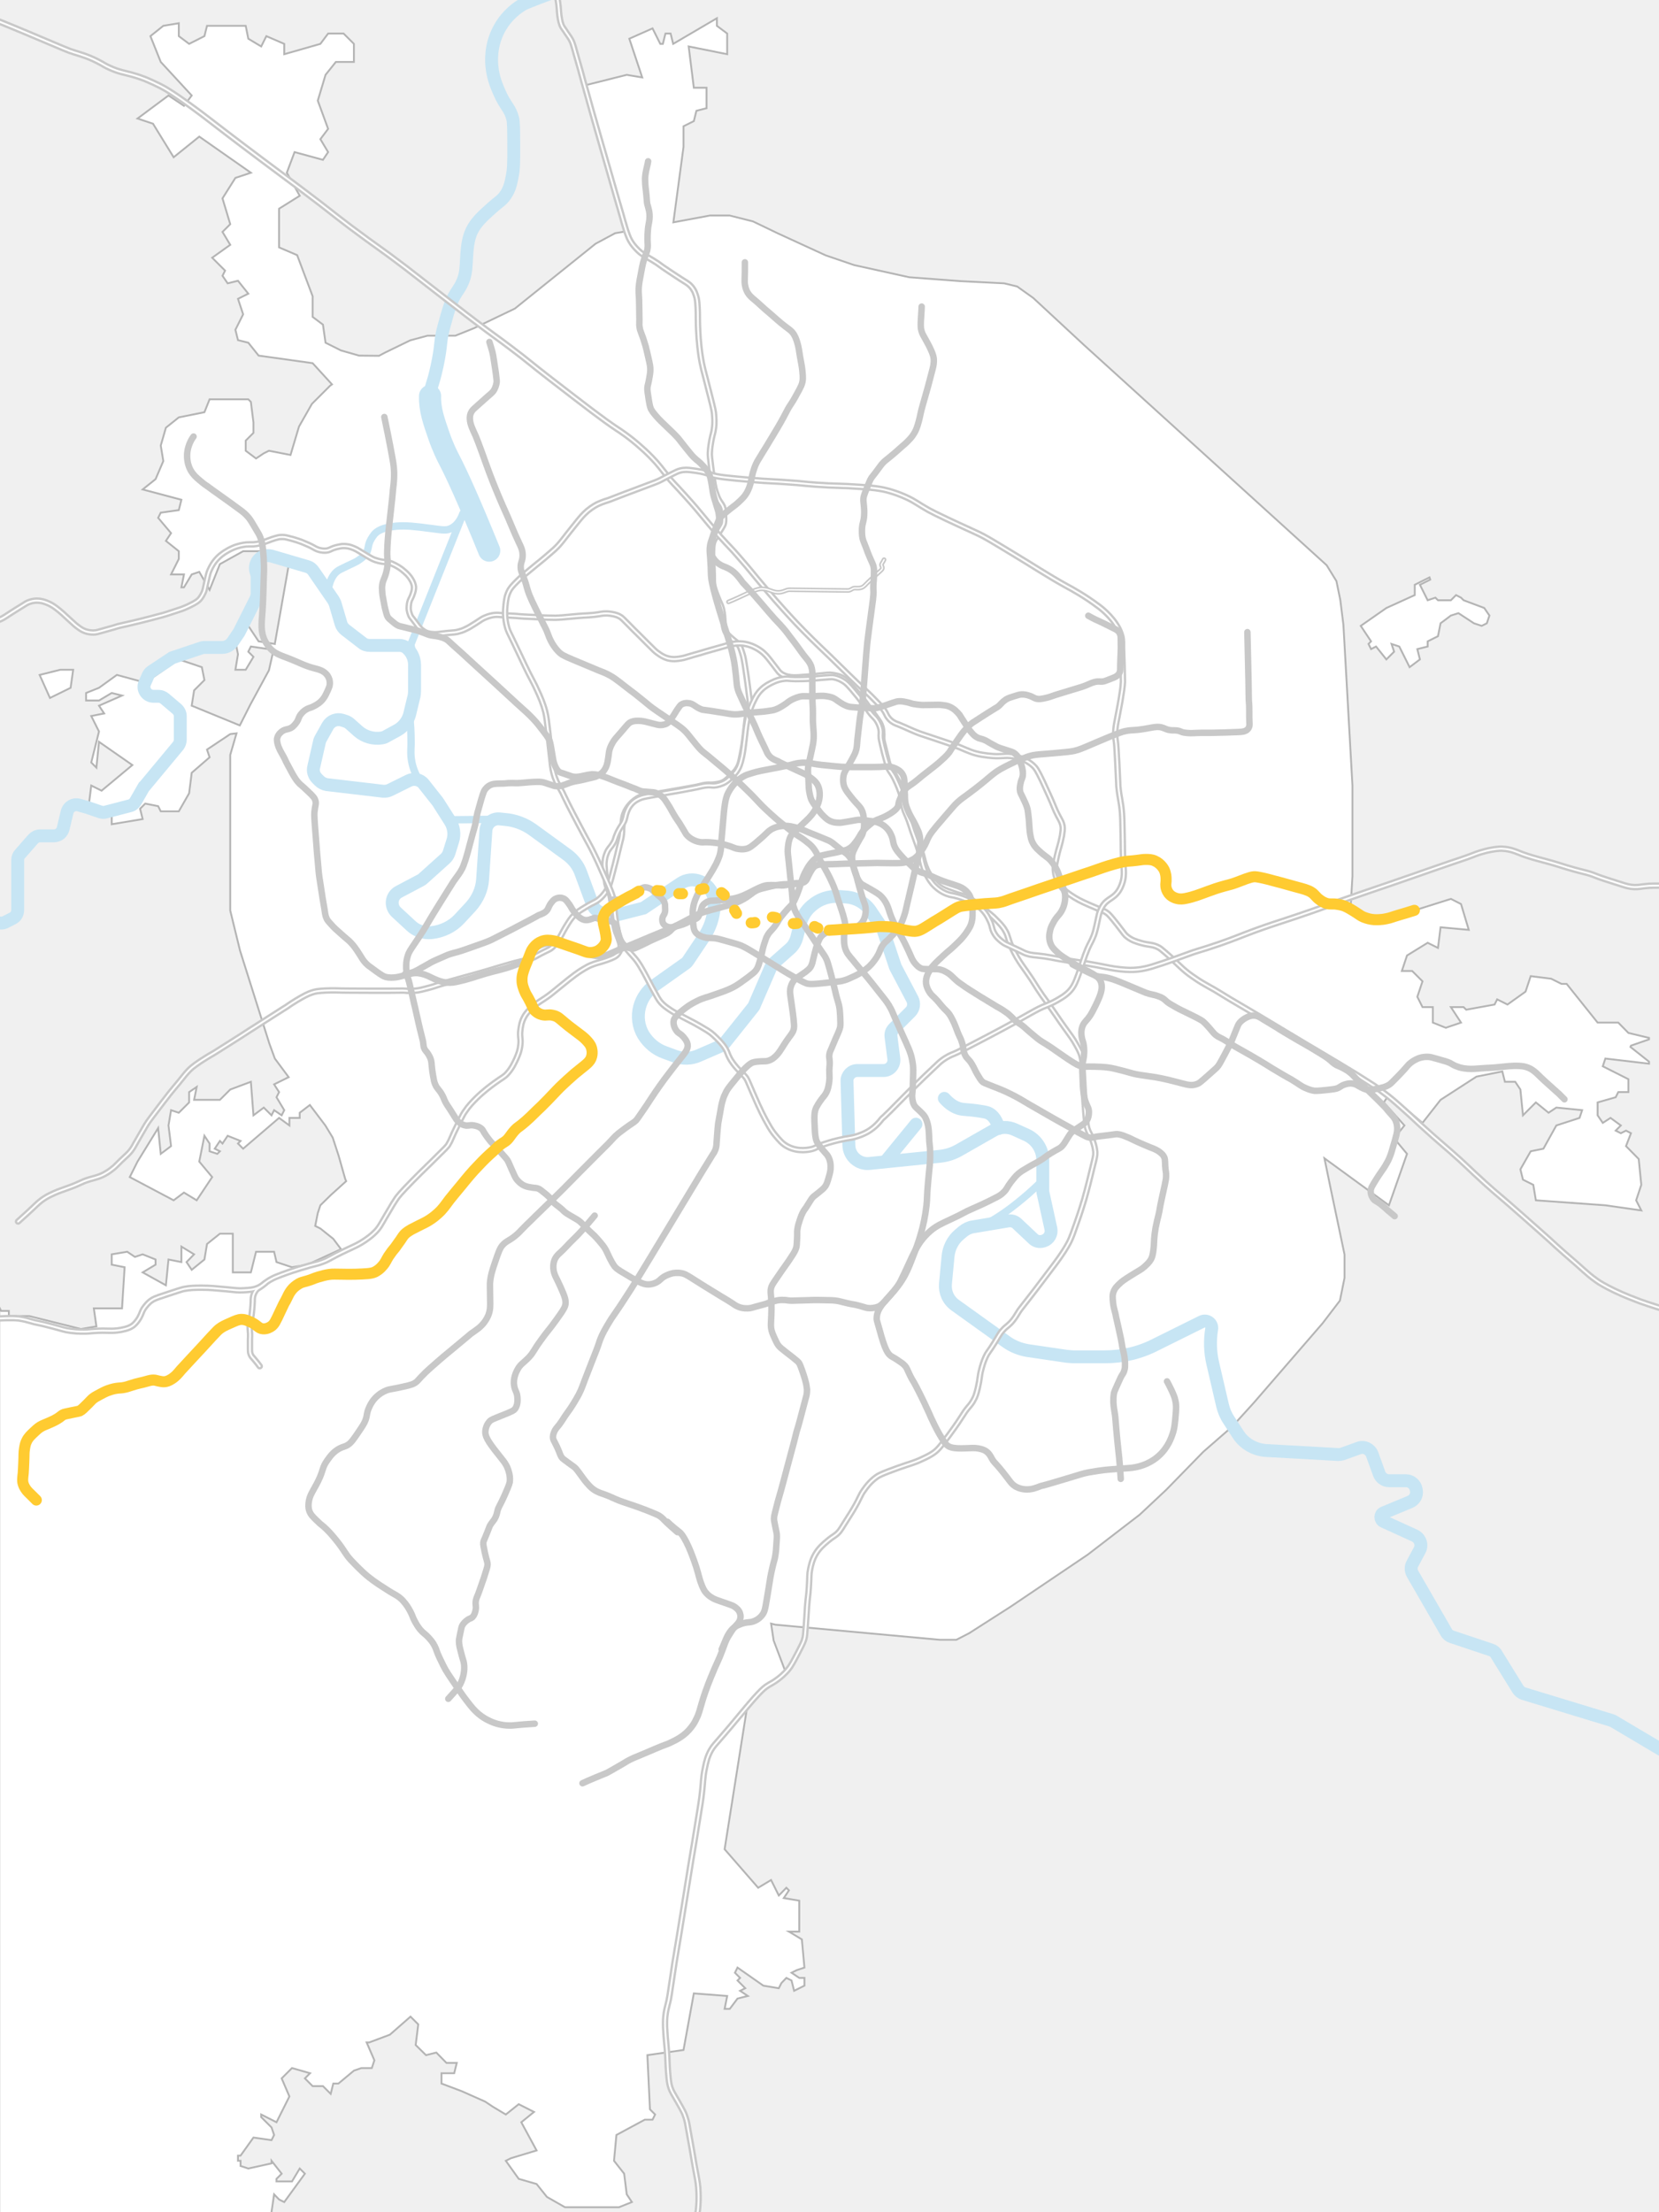 <?xml version="1.0" encoding="utf-8"?>
<!-- Generator: Adobe Illustrator 27.1.1, SVG Export Plug-In . SVG Version: 6.00 Build 0)  -->
<svg version="1.1" id="Layer" xmlns="http://www.w3.org/2000/svg" xmlns:xlink="http://www.w3.org/1999/xlink" x="0px" y="0px"
	 viewBox="0 0 900 1200" style="enable-background:new 0 0 900 1200;" xml:space="preserve">
<style type="text/css">
	.st0{fill:#F0F0F0;}
	.st1{fill:#FFFFFF;stroke:#B4B4B4;stroke-miterlimit:10;}
	.st2{fill:none;stroke:#C7E5F4;stroke-width:7;stroke-linecap:round;stroke-miterlimit:10;}
	.st3{fill:none;stroke:#C7E5F4;stroke-width:4;stroke-miterlimit:10;}
	.st4{fill:none;stroke:#C7E5F4;stroke-width:12;stroke-linecap:round;stroke-miterlimit:10;}
	.st5{fill:none;stroke:#C8C8C8;stroke-width:3.5;stroke-linecap:round;}
	.st6{fill:none;stroke:#FFFFFF;stroke-linecap:round;}
	.st7{display:none;}
	.st8{display:inline;fill:none;stroke:#6CB644;stroke-width:3.5;stroke-linecap:round;}
	.st9{display:inline;fill:none;stroke:#FFFFFF;stroke-linecap:round;}
	.st10{fill:none;stroke:#C8C8C8;stroke-width:2.5;stroke-linecap:round;}
	.st11{fill:none;stroke:#FFFFFF;stroke-width:0.75;stroke-linecap:round;}
	.st12{display:none;fill:none;stroke:#AC1753;stroke-width:3.5;stroke-linecap:round;}
	.st13{display:none;fill:none;stroke:#27303F;stroke-width:3.5;stroke-linecap:round;}
	.st14{display:none;fill:none;stroke:#03795F;stroke-width:3.5;stroke-linecap:round;}
	.st15{display:none;fill:none;stroke:#0078BF;stroke-width:3.5;stroke-linecap:round;}
	.st16{fill:none;stroke:#FFCB31;stroke-width:6;stroke-linecap:round;}
	.st17{fill:none;stroke:#FFCB31;stroke-width:6;stroke-linecap:round;stroke-dasharray:2,10;}
</style>
<g id="Background">
	<rect y="0" class="st0" width="900" height="1200"/>
	<g id="Borders">
		<polygon class="st1" points="38.3,373.1 39.7,363.3 32.7,363.3 21.5,366.1 27.1,378.6 		"/>
		<polygon class="st1" points="742.4,349.3 743.8,352.1 746.5,350.7 752.1,357.7 756.3,353.5 754.9,349.3 759.1,350.7 764.7,361.9 
			770.3,357.7 768.9,352.1 774.5,350.7 774.5,347.9 780.1,345.1 781.5,338.1 787.1,333.9 791.2,332.6 799.6,338.1 803.8,339.5 
			806.6,338.1 808,333.9 805.2,329.8 794,325.6 792.6,324.2 789.9,322.8 787.1,325.6 780.1,325.6 778.7,324.2 774.5,325.6 
			771.7,320 770.3,317.2 775.9,314.4 775.5,313.2 767.5,317.2 767.5,322.8 752.1,329.8 738.2,339.5 743.8,347.9 		"/>
		<polygon class="st1" points="147.2,1200.5 148.7,1190.3 151.4,1193.1 154.2,1194.5 165.4,1179.1 162.6,1176.3 158.4,1183.3 
			150,1183.3 150,1181.9 152.8,1179.1 147.3,1172.1 147.3,1173.5 134.7,1176.3 130.5,1174.9 130.5,1172.1 129.1,1172.1 
			129.1,1169.3 130.5,1169.3 137.5,1159.5 147.3,1160.9 148.7,1158.1 147.3,1154 141.7,1148.4 141.7,1147 150,1151.2 157,1137.2 
			152.8,1127.4 158.4,1121.8 168.2,1124.6 165.4,1127.4 169.6,1131.6 175.2,1131.6 179.4,1135.8 180.8,1130.2 183.6,1130.2 
			192,1123.2 196.1,1121.8 201.7,1121.8 203.1,1117.6 198.9,1107.9 200.3,1107.9 211.5,1103.7 222.7,1093.9 226.9,1098.1 
			225.5,1109.3 231.1,1114.8 236.7,1113.4 242.2,1119 247.8,1119 246.4,1124.6 239.5,1124.6 239.5,1130.2 250.6,1134.4 263.2,1140 
			267.4,1142.8 274.4,1147 281.4,1141.4 289.7,1145.6 282.8,1151.2 291.1,1166.5 277.2,1170.7 274.4,1172.1 281.4,1181.9 
			291.1,1184.7 296.7,1191.7 306.5,1197.3 335.8,1197.3 342.8,1194.5 340,1190.3 338.6,1179.1 333.1,1172.1 334.4,1158.1 
			349.8,1149.8 354,1149.8 355.4,1147 352.6,1144.2 351.2,1114.8 370.8,1112 376.4,1081.3 394.5,1082.7 393.1,1089.7 395.9,1089.7 
			400.1,1084.1 405.7,1082.7 401.5,1079.9 404.3,1078.5 400.1,1074.3 401.5,1072.9 398.7,1070.1 400.1,1067.3 414.1,1077.1 
			422.5,1078.5 423.9,1075.7 426.6,1072.9 429.4,1074.3 430.8,1079.9 436.4,1077.1 436.4,1072.9 433.6,1072.9 429.4,1070.1 
			432.2,1068.7 436.4,1067.3 435,1052 428,1047.8 433.6,1047.8 433.6,1031 425.2,1029.6 428,1025.4 426.6,1024 422.5,1028.2 
			418.3,1019.8 411.3,1024 393.1,1003.1 405.7,923.5 426.6,908.1 419.7,889.9 418.3,880.7 420.6,881.3 509.9,889.5 518.8,889.5 
			525.8,885.9 548.3,871.5 590.1,843.3 618.3,821.6 632.7,808.1 652.8,787.5 668.3,774 680.2,760.9 717.5,717.8 726.9,705.5 
			729.4,693.2 729.4,680.5 722,645.3 718.5,628.3 753.5,653.8 763.3,625.9 756.3,617.5 761.9,610.5 750.7,598 753.5,593.8 
			771.7,609.1 781.5,596.6 801,584 815,581.2 816.4,586.8 822,586.8 824.8,591 826.2,605 833.2,598 840.1,603.6 844.3,600.8 
			858.3,602.2 856.9,606.4 844.3,610.5 837.3,623.1 830.4,624.5 824.8,634.3 826.2,639.9 831.8,642.7 833.2,651.1 870.9,653.8 
			890.4,656.6 887.6,651.1 890.4,642.7 889,628.7 882.1,621.7 884.8,614.7 882.1,613.3 879.3,614.7 876.5,613.3 879.3,610.5 
			873.7,606.4 869.5,609.1 866.7,605 866.7,598 876.5,595.2 877.9,592.4 883.4,592.4 883.4,585.4 869.5,578.4 870.9,574.2 
			894.6,577 894.6,575.9 884.5,567.9 884.8,567.2 894.6,563.8 894.6,563 883.4,560.3 877.9,554.7 866.7,554.7 849.9,533.7 
			847.1,533.7 841.5,530.9 830.4,529.5 827.6,537.9 817.8,544.9 812.2,542.1 810.8,544.9 795.4,547.7 794,546.3 787.1,546.3 
			792.6,554.7 784.3,557.5 777.3,554.7 777.3,550.5 777.3,546.3 771.7,546.3 768.9,540.7 771.7,532.3 766.1,526.7 760.5,526.7 
			763.3,518.3 774.5,511.4 780.1,514.2 781.5,503 796.8,504.4 792.6,490.4 787.1,487.6 760.5,496 745.2,497.4 741.7,497.8 
			732.7,492.3 733.7,475.3 733.7,426.1 728.8,339 727.1,325.4 725,315.2 719.7,306.6 587.9,187 560.5,161.6 551.8,155.4 
			544.8,153.7 521.1,152.5 493.3,150.4 463.4,143.8 447.9,138.5 422,126.6 408.5,120.1 395.8,116.9 385.2,116.9 365.3,120.6 
			370.8,79.7 370.8,68.5 376.4,65.7 377.8,60.1 383.3,58.7 383.3,47.6 376.4,47.6 373.6,25.2 394.5,29.4 394.5,18.2 388.9,14 
			388.9,9.9 365.2,23.8 363.8,18.2 361,18.2 359.6,23.8 358.2,23.8 354,15.4 341.4,21 348.4,42 340,40.6 317.7,46.2 339.6,125.5 
			333.7,126.5 323.1,132.2 279.3,167.4 257.2,178 247,182.1 231.9,182.1 222.6,184.6 209,191.2 205.6,193 194.8,192.9 185,190.1 
			176.6,185.9 175.2,176.1 169.6,171.9 169.6,160.7 161.2,138.4 151.4,134.2 151.4,113.2 162.6,106.2 155.6,93.7 159.8,82.5 
			175.2,86.7 178,82.5 173.8,75.5 178,69.9 172.4,54.6 176.6,40.6 182.2,33.6 192,33.6 192,23.8 186.4,18.2 178,18.2 173.8,23.8 
			154.2,29.4 154.2,23.8 144.5,19.6 141.7,25.2 134.7,21 133.3,14 112.3,14 110.9,19.6 102.6,23.8 97,19.6 97,12.6 88.6,14 
			81.6,19.6 87.2,33.6 104,51.8 99.8,57.4 91.4,51.8 74.6,64.3 83,67.1 94.2,85.3 108.1,74.1 136.1,93.7 127.7,96.5 120.7,107.6 
			124.9,121.6 120.7,125.8 124.9,132.8 115.1,139.8 122.1,146.8 120.7,149.6 123.5,153.7 129.1,152.3 134.7,159.3 129.1,162.1 
			131.9,170.5 127.7,178.9 129.1,184.5 134.7,185.9 140.3,192.9 169.6,197 180.1,208.5 179,209.3 169.2,219.1 162.2,231.4 
			157.6,246.8 145.9,244.5 143.1,245.9 138.9,248.7 133.3,244.5 133.3,239 137.5,234.8 137.5,229.2 136.1,218 134.7,216.6 
			113.7,216.6 110.9,223.6 97,226.4 90,232 87.2,241.7 88.6,250.1 84.4,259.9 77.4,265.5 98.4,271.1 97,276.7 87.2,278.1 
			85.8,280.9 92.8,289.2 90,293.4 97,299 97,303.2 92.8,311.6 99.8,311.6 98.4,318.6 99.8,318.6 104,311.6 108.1,310.2 113.7,320 
			119.3,306 131.9,299 141.7,299 157.3,302.7 149.1,349.2 149.1,349.3 140.3,347.9 134.7,339.5 127.7,347.9 129.1,354.9 
			127.7,363.3 133.3,363.3 137.5,356.3 134.7,353.5 136.1,350.7 148.4,352.5 145.9,363.6 135.7,382.4 130.1,393.5 104,382.8 
			105.3,374.5 110.9,368.9 109.5,361.9 97,357.7 78.8,370.3 63.4,366.1 53.7,373.1 46.7,375.9 46.7,380 53.7,380 60.6,375.9 
			66.2,377.3 53.7,382.8 56.5,387 49.5,388.4 53.7,396.8 49.5,413.6 52.3,416.4 53.7,402.4 71.8,415 55.1,428.9 49.5,426.1 
			48.1,437.3 60.6,441.5 60.6,447.1 77.4,444.3 76,438.7 78.8,435.9 85.8,437.3 87.2,440.1 97,440.1 102.6,430.3 104,419.2 
			113.7,410.8 112.3,406.6 124.9,398.2 128.3,397.8 124.9,409.5 124.9,475 124.9,493.9 130.2,515.6 139.6,545.4 146.1,566 
			149.1,574.2 156.6,584.3 148.7,588.2 151.4,592.4 150,595.2 154.2,602.2 152.8,605 148.7,602.2 147.3,605 143.1,600.8 137.5,605 
			136.1,586.8 124.9,591 119.3,596.6 105.3,596.6 106.7,589.6 102.6,592.4 102.6,598 97,603.6 92.8,602.2 91.4,610.5 92.8,621.7 
			87.2,625.9 85.8,611.9 74.6,630.1 70.4,638.5 94.2,651.1 99.8,646.9 106.7,651.1 115.1,638.5 108.1,630.1 110.9,616.1 
			113.7,620.3 113.7,624.5 117.9,625.9 119.3,624.5 116.5,623.1 119.3,618.9 120.7,620.3 123.5,616.1 130.5,618.9 129.1,620.3 
			131.9,623.1 151.4,606.4 157,610.5 157,606.4 162.6,606.4 162.6,603.6 168.1,599.4 176.5,610.5 180.5,617.1 183.7,626.9 
			187.3,639.6 187.8,640.7 179.4,648.3 173.8,653.8 172.4,658 171,665 173.8,666.4 180.8,672 185,677.6 166.8,686 158.4,687.4 
			150,684.6 148.7,679 138.9,679 136.1,690.2 126.3,690.2 126.3,669.2 119.3,669.2 112.3,674.8 110.9,683.2 104,688.8 101.2,684.6 
			105.3,680.4 98.4,676.2 98.4,684.6 91.4,683.2 90,697.2 77.4,690.2 84.4,686 84.4,683.2 77.4,680.4 73.2,681.8 69,679 60.6,680.4 
			60.6,686 67.6,687.4 66.2,709.7 50.9,709.7 52.3,719.5 43.9,720.9 15.9,713.9 4.8,713.9 4.8,711.1 0.6,711.1 -0.4,709.1 
			-0.4,1200.5 		"/>
	</g>
	<g id="Rivers">
		<path class="st2" d="M541.8,612.1c-0.5-2.3-1.8-6.2-5.2-8.1c-0.7-0.4-1.4-0.7-4.7-1.2c-6.9-1.1-8.6-0.7-11.3-1.4
			c-2.2-0.6-5.1-2-8.3-5.6"/>
		<line class="st2" x1="496.9" y1="609.8" x2="480.8" y2="629.5"/>
		<path class="st3" d="M565.6,640.4c-2.5,2.4-5.1,4.8-7.9,7.3c-8.3,7.1-13.6,11-21.2,15.4"/>
		<path class="st3" d="M178.1,319.6c1-5.8,3.2-8.5,5.1-9.9c0.6-0.5,2.1-1.2,5-2.6c3.9-1.9,5-2.2,6.9-3.6c1.7-1.2,2.8-2.1,3.7-3.7
			c1.2-2.2,0.7-3.4,1.9-6.2c0,0,0.9-2,2.4-3.8c1.2-1.4,3.9-3.7,12-4.4c5.2-0.4,9.9,0.1,18.9,1.3c6.1,0.8,8.1,1.2,10.6,0
			c3.8-1.8,5.7-5.7,6.7-8.5"/>
		<path class="st3" d="M272.5,444.4c-9.4,0.1-18.8,0.2-28.1,0.3c-6.1-7.8-12.1-15.7-18.2-23.5c-1-1.9-2.3-4.8-2.9-8.5
			c-0.6-3.2-0.4-5.4-0.3-8.9c0-3.1,0-7.5-0.5-12.9c1.6-7.6,2.8-17.2,2.1-28.3c-0.3-4.7-0.9-9.1-1.7-13c10.3-25.9,20.7-51.8,31-77.7"
			/>
		<path class="st2" d="M-0.5,500.6c1.1,0.3,2.4,0.1,3.4-0.4l3.9-2c1.8-0.8,2.8-2.7,2.8-4.6v-27c0-1.3,0.4-2.5,1.3-3.4l7-8
			c1-1.1,2.4-1.8,3.9-1.8h7.5c2.4,0,4.5-1.7,5-4.1l2.1-8.8c0.7-2.9,3.6-4.6,6.4-3.8l4.6,1.3l7,2.4c1,0.3,2,0.4,2.9,0.1l13.1-3.4
			c1.4-0.3,2.5-1.3,3.2-2.5l4.3-7.5c0.1-0.3,0.3-0.6,0.6-0.7l18.2-21.9c0.7-1,1.1-2.1,1.1-3.4v-12.6c0-1.5-0.7-2.9-1.8-3.9l-6.6-5.6
			c-1-0.8-2.1-1.3-3.4-1.3h-2.7c-3.8,0-6.3-3.9-4.7-7.3l1.7-3.9c0.4-0.8,1-1.7,1.8-2.2l11.3-7.5l15.8-5.3c0.7-0.3,1.4-0.3,2.1-0.3
			h9.2c2.2,0,4.3-1.1,5.6-2.9l3.4-5c0.1-0.3,0.3-0.4,0.4-0.7l8.9-17.7c0.4-1,0.7-2,0.7-3.1v-8.5c0-0.7-0.1-1.4-0.3-2.1l-0.3-1
			c-1.1-3.5,0.7-7.3,4.2-8.5c1.3-0.4,2.7-0.4,4.1-0.1l19.4,5.7c1.5,0.4,2.8,1.4,3.6,2.7l10.6,15.4c0.4,0.6,0.7,1.3,1,2l3.2,10.9
			c0.4,1.4,1.3,2.5,2.4,3.4l9.1,7c1.1,1,2.7,1.4,4.2,1.4h15.9c1.8,0,3.5,0.7,4.7,2c2.4,2.4,3.6,5.4,3.6,8.8V374
			c0,1.7-0.1,3.4-0.6,4.9l-2.1,8.7c-1,3.6-3.4,6.7-6.6,8.5l-6.4,3.5c-0.7,0.4-1.4,0.6-2.1,0.7c-4.6,0.7-9.2-0.6-12.7-3.6l-4.6-4.1
			c-0.7-0.6-1.4-1-2.2-1.3l-1.8-0.6c-3.1-1-6.4,0.3-8,3.1l-3.8,6.8c-0.3,0.6-0.6,1.1-0.7,1.8l-3.1,13.6c-0.6,2.2,0.1,4.6,1.8,6.3
			l1.3,1.3c1.1,1.1,2.5,1.7,3.9,2l30.6,3.6c1.3,0.1,2.7-0.1,3.8-0.7l10.1-5c2.8-1.4,6.3-0.7,8.2,1.8l7.5,9.5
			c0.1,0.1,0.3,0.4,0.4,0.6l6.3,9.9c2.1,3.2,2.7,7.3,1.5,10.9l-2,6.4c-0.4,1.1-1,2.2-2,3.1l-12,10.8c-0.4,0.4-0.8,0.7-1.4,1
			l-11.9,6.3c-4.1,2.2-4.7,7.7-1.4,10.9l8,7.4c2.9,2.8,7,4.2,11.2,3.8c5.7-0.6,11.2-3.2,15.1-7.4l6.3-6.8c3.6-4.1,5.9-9.1,6.3-14.5
			l1.8-26.7c0.3-3.8,3.5-6.6,7.3-6.3l2.9,0.3c5.4,0.4,10.8,2.4,15.2,5.6l18.7,13.6c3.4,2.5,6,5.9,7.4,9.8l6.4,17.3
			c0.7,2,2.4,3.5,4.5,4.2l4.7,1.4c1.1,0.3,2.4,0.3,3.5,0l14.9-3.8l20.1-13.4c3.1-2.1,7.1-2.5,10.5-1.1c5,2,8.1,7,7.8,12.4l-0.1,1.7
			c-0.4,5.9-2.4,11.5-5.6,16.2l-8.5,12.7c-0.4,0.6-0.8,1.1-1.4,1.5l-16.8,11.9c-3.9,2.8-6.8,6.8-8.1,11.6
			c-1.4,5.2-0.7,10.8,2.1,15.4c2.7,4.3,6.7,7.7,11.5,9.4l5.7,2.1c4.2,1.5,8.7,1.4,12.7-0.4l12-5.2c0.8-0.4,1.5-1,2.2-1.7l15.4-19.3
			c0.3-0.4,0.6-0.8,0.7-1.3l8.9-20.5c0.3-0.7,0.8-1.4,1.4-2l8.8-7.8c2-1.7,3.2-3.9,3.9-6.4l1.7-6.8c1-4.1,3.2-7.7,6.3-10.3
			c4.1-3.6,9.4-5.4,14.8-5l4.1,0.3c5.3,0.4,10.2,3.2,13.1,7.5l6.1,9.1c0.3,0.4,0.6,0.8,0.7,1.4l6.6,19.8c0.1,0.3,0.3,0.6,0.4,0.8
			l8.9,16.9c1.1,2.2,0.7,4.9-1,6.7l-9.1,9.1c-1.3,1.3-1.8,2.9-1.5,4.7l1.5,11.7c0.4,3.4-2.2,6.4-5.6,6.4h-14.2
			c-3.2,0-5.7,2.7-5.6,5.7l1,34.8c0.1,6,5.4,10.6,11.3,9.9l38.3-3.9c3.5-0.4,6.7-1.4,9.8-3.1l19.1-10.9c3.5-2,7.8-2.2,11.6-0.4
			l6.4,2.9c5.3,2.5,8.7,7.8,8.7,13.6v16.3c0,0.4,0,0.8,0.1,1.3l4.3,19.6c0.6,2.8-1,5.7-3.8,6.6l-0.3,0.1c-2.1,0.7-4.3,0.1-5.7-1.4
			l-8.5-8c-1.3-1.3-3.1-1.8-4.9-1.5l-19.1,3.2c-2,0.3-3.9,1.3-5.4,2.5l-2,1.7c-3.5,2.9-5.7,7.3-6.1,11.9l-1.4,14.8
			c-0.4,4.5,1.5,8.9,5.3,11.6l27.9,20c3.4,2.4,7.3,3.9,11.3,4.6l21.1,3.1c1.3,0.1,2.7,0.3,3.9,0.3h17c9.6,0,19-2.2,27.5-6.6l25-12.4
			c2.8-1.4,6,1,5.4,4.1c-1,6.1-0.8,12.4,0.6,18.4l5.3,22.8c0.7,2.9,1.8,5.6,3.5,8.1l5,7.7c3.2,5,8.8,8.2,14.8,8.7L726,789
			c0.7,0,1.5-0.1,2.2-0.3l8.9-3.2c2.9-1.1,6.1,0.4,7.3,3.4l3.8,10.5c0.8,2.2,2.9,3.8,5.3,3.8h9.2c2.8,0,5.2,2.1,5.6,4.9l0.1,0.6
			c0.4,2.5-1.1,5-3.5,6l-14.2,5.9c-2.1,0.8-2.1,3.8-0.1,4.7l16.9,7.7c2.9,1.4,4.2,5,2.7,7.8l-3.9,7.3c-1,1.7-1,3.8,0,5.6l18.3,31.7
			c0.7,1.3,1.8,2.1,3.1,2.5l21.2,7.1c1.3,0.4,2.4,1.3,2.9,2.4l11.7,18.9c0.7,1.1,1.8,2,3.1,2.4l47.6,14.5c0.4,0.1,0.8,0.3,1.3,0.6
			l25.8,15.3"/>
		<path class="st2" d="M233.4,214.7c0.1-5.2,1.2-4.6,3.7-16.1c2.7-12.6,1.3-12.7,3.8-21.8c2.5-9,3.7-13.6,6.9-18.4
			c1-1.5,2.7-3.8,3.9-7.5c1.1-3.5,1.1-6,1.3-9.1c0.4-6.8,0.7-11.8,2.9-16.5c2.3-4.8,6-8.1,10.9-12.5c4-3.6,5.4-4,7.4-6.9
			c2.5-3.6,3.1-7.1,3.9-11.5c0.4-2.1,0.7-4.6,0.6-16.5c0-7.7-0.1-11.6-0.5-13.4c-1.5-6-3.9-6.6-7.3-14.4c-1.4-3.2-3.4-7.8-4-13.8
			c-0.3-2.8-1-11.3,3.8-20.4c4.4-8.3,11-12.4,13.3-13.7c1-0.6,10-4.1,15.9-6.2"/>
		<path class="st4" d="M265.4,298.7c-11-27-17.5-41.2-21.7-49.3c-1-1.9-3.4-6.6-5.7-13.3c-2.7-7.9-4.9-13.9-4.7-21.3"/>
	</g>
</g>
<g id="Railways">
	<g id="D1">
		<path id="route_d1_00000139264998613727643130000002466890195731565714_" class="st5" d="M300.1-9.3c0.6,1.8,1.1,3.3,1.8,5.9
			c0.8,3.3,1,6.1,1.1,6.5c0.3,2.7,0.2,4.3,0.8,7.4c0.2,1.1,0.4,1.9,0.8,3c0.5,1.2,1,1.8,2.1,3.4c0,0,0.2,0.4,2.3,3.4
			c1.5,2.2,2,4.2,3.1,8.2c0.9,3.3,1.9,6.5,2.8,9.8c1,3.9,2.1,7.7,3.2,11.6c3.7,13.5,8.4,29.5,16,56.1c1,3.4,2,6.8,3,10.3
			c0.6,2.1,1.3,4.8,2.5,8.6c1.2,3.6,1.9,5.1,2.9,6.6c0.3,0.5,1.6,2.4,3.7,4.4c2.4,2.3,4,2.9,7.8,5.2c4.3,2.6,3.2,2.3,9,6.1
			c2.8,1.8,5.5,3.7,8.3,5.4c1.3,0.8,3.2,1.9,4.6,4.1c0.9,1.3,1.3,2.6,1.5,3.2c0.7,1.9,0.8,3.5,0.9,4.4c0.3,3.7,0.3,6.7,0.3,9
			c0,4.4,0.3,7.7,0.4,10c0.3,3.8,0.6,6.3,0.7,7c0.4,3.3,0.9,5.8,1,6.4c0.5,2.5,0.8,3.7,2.2,9c0.4,1.6,1.5,5.8,2.6,10.2
			c1.6,6.3,1.8,7.5,1.9,9.1s0.4,4.2-0.1,7.5c-0.3,2.5-0.7,2.8-1.4,6.5c-0.3,1.8-0.7,4-0.8,6.5c-0.1,1.7,0.1,2.7,0.7,7.8
			c1.2,9.1,1.5,11,2.4,13.6c0.7,2,1.1,3.2,2,4.7s1.4,1.9,2,3.3c0.5,1.3,0.5,2.3,0.6,4.2c0.1,2.3,0.2,3.4-0.1,4.8
			c-0.1,0.5-0.3,1.2-2.5,4.6c-2.3,3.6-2.7,3.9-3.2,5.3c-0.4,1.1-0.6,2.2-0.7,5.2c-0.2,5.9,0.3,6.8,0.4,13.1c0,2.4-0.1,3.8,0.4,6
			c0.3,1.3,0.7,2.5,1.6,4.8c1.9,4.9,2.3,4.9,2.9,7.2c0.7,2.8,0.8,5.6,0.8,5.6c0.1,1.1,0.1,2.5,0.5,4.5c0.3,1.4,0.6,2,0.7,2.3
			c0.6,1.3,1.4,2.1,2.3,2.9c2.6,2.4,3.2,2.6,4.2,3.6c1.5,1.5,1.9,3.2,2.9,6.4c0.3,1.2,0.6,2.3,1.5,8.3c0.6,3.8,0.4,2.9,1.2,8.5
			c0.3,2.1,0.5,4.1,0.8,6.2c0.3,2.3,0.5,3.5,0.2,5.3c-0.2,1.3-0.5,1.7-1,3.4c-0.6,1.9-0.7,3.3-1,6c-0.7,5.9-1,8.9-1.1,9.4
			c0,0.2-0.6,4.2-1.7,9.3c-0.4,1.9-0.8,3.3-1.7,4.8c-0.8,1.5-1.7,2.3-3.3,3.9c-2.5,2.5-3.8,3.7-6,4.4c-1.6,0.5-3.5,0.6-4,0.7
			c-1.2,0.1-1.6,0-2.7,0c-2.2,0.1-3.8,0.6-4.6,0.8c-1,0.3-4.8,1-12.3,2.3c-9.1,1.6-13.6,2.4-14.7,2.5c-0.7,0-2.5,0-4.6,0.8
			c-0.3,0.1-1.9,0.7-3.7,2.1c-0.9,0.7-4.2,3.3-5.7,7.7c-0.5,1.4-0.6,2.8-0.9,5.6c-0.3,2.6-0.1,3-0.3,5c-0.2,1.8-0.4,2.7-1.6,7.3
			c-1.2,5.1-0.9,3.7-2,8.2c-0.9,3.5-1.5,5.7-2.1,8.1c-1.3,4.6-1.7,5.6-2.3,6.5c-0.5,0.8-1.7,2.9-4,4.9c-2.2,2-3.1,1.8-7.7,4.6
			c-3,1.8-4.5,2.8-6.1,4.3c-1.8,1.8-2.8,3.4-4.8,6.7c-2.1,3.5-2.1,4.2-4.1,7c-1.6,2.2-2.4,3.4-3.8,4.4c-1.3,0.9-1.8,0.9-5.8,3
			c-2.1,1.1-2.1,1.2-3.1,1.7c-2.9,1.4-5.4,1.9-6.4,2.2c-8.6,2-16.9,4.9-25.4,7.2c-13,3.6-19.5,5.4-20.9,5.9c-3.2,1.1-5,1.5-8.5,2.4
			c-0.9,0.2-2.2,0.5-3.9,0.6c-2.5,0.2-4.3,0.1-4.9,0c-2.5-0.2-2.2,0.1-19.6,0c-9.8,0-14.7-0.1-15.3-0.1s-4-0.2-8.6,0
			c-3.8,0.2-5.3,0.5-6,0.7c-1.9,0.5-3.7,1.2-6.9,3c-3.9,2.2-6.7,4.1-8.1,5.1c-1.5,1,0-0.1-13.2,8.4c-7.9,5-7,4.5-12.3,7.9
			c-8.6,5.4-12.8,8.1-13.6,8.6c0,0-5.9,3.3-10.4,6.6c-0.8,0.6-2.5,1.8-4.2,3.7c-0.9,1-1.6,1.8-1.8,2.1c-4.7,6-5.6,6.5-12.1,15.1
			c-5,6.6-7.5,9.8-8.5,11.5c-2.1,3.7-4.3,7.3-6.3,10.9c-0.5,1-1.2,2.2-2.4,3.7c-1.5,1.8-2.1,2.1-5.1,5c-2.8,2.7-3,3.2-4.9,4.6
			c-0.5,0.4-1.8,1.4-3.4,2.3c-3.1,1.8-5.2,2.2-8.7,3.2c-5.3,1.6-4.2,2-12.4,4.9c-2.1,0.8-3.9,1.3-6.6,2.5c-1.6,0.7-3.5,1.6-5.4,2.8
			c-2.4,1.5-3.8,2.9-6,5c-1.9,1.8-4.7,4.4-8.4,7.7"/>
		<path id="route_d1_00000181801115959708885040000007896881999242913159_" class="st6" d="M300.1-9.3c0.6,1.8,1.1,3.3,1.8,5.9
			c0.8,3.3,1,6.1,1.1,6.5c0.3,2.7,0.2,4.3,0.8,7.4c0.2,1.1,0.4,1.9,0.8,3c0.5,1.2,1,1.8,2.1,3.4c0,0,0.2,0.4,2.3,3.4
			c1.5,2.2,2,4.2,3.1,8.2c0.9,3.3,1.9,6.5,2.8,9.8c1,3.9,2.1,7.7,3.2,11.6c3.7,13.5,8.4,29.5,16,56.1c1,3.4,2,6.8,3,10.3
			c0.6,2.1,1.3,4.8,2.5,8.6c1.2,3.6,1.9,5.1,2.9,6.6c0.3,0.5,1.6,2.4,3.7,4.4c2.4,2.3,4,2.9,7.8,5.2c4.3,2.6,3.2,2.3,9,6.1
			c2.8,1.8,5.5,3.7,8.3,5.4c1.3,0.8,3.2,1.9,4.6,4.1c0.9,1.3,1.3,2.6,1.5,3.2c0.7,1.9,0.8,3.5,0.9,4.4c0.3,3.7,0.3,6.7,0.3,9
			c0,4.4,0.3,7.7,0.4,10c0.3,3.8,0.6,6.3,0.7,7c0.4,3.3,0.9,5.8,1,6.4c0.5,2.5,0.8,3.7,2.2,9c0.4,1.6,1.5,5.8,2.6,10.2
			c1.6,6.3,1.8,7.5,1.9,9.1s0.4,4.2-0.1,7.5c-0.3,2.5-0.7,2.8-1.4,6.5c-0.3,1.8-0.7,4-0.8,6.5c-0.1,1.7,0.1,2.7,0.7,7.8
			c1.2,9.1,1.5,11,2.4,13.6c0.7,2,1.1,3.2,2,4.7s1.4,1.9,2,3.3c0.5,1.3,0.5,2.3,0.6,4.2c0.1,2.3,0.2,3.4-0.1,4.8
			c-0.1,0.5-0.3,1.2-2.5,4.6c-2.3,3.6-2.7,3.9-3.2,5.3c-0.4,1.1-0.6,2.2-0.7,5.2c-0.2,5.9,0.3,6.8,0.4,13.1c0,2.4-0.1,3.8,0.4,6
			c0.3,1.3,0.7,2.5,1.6,4.8c1.9,4.9,2.3,4.9,2.9,7.2c0.7,2.8,0.8,5.6,0.8,5.6c0.1,1.1,0.1,2.5,0.5,4.5c0.3,1.4,0.6,2,0.7,2.3
			c0.6,1.3,1.4,2.1,2.3,2.9c2.6,2.4,3.2,2.6,4.2,3.6c1.5,1.5,1.9,3.2,2.9,6.4c0.3,1.2,0.6,2.3,1.5,8.3c0.6,3.8,0.4,2.9,1.2,8.5
			c0.3,2.1,0.5,4.1,0.8,6.2c0.3,2.3,0.5,3.5,0.2,5.3c-0.2,1.3-0.5,1.7-1,3.4c-0.6,1.9-0.7,3.3-1,6c-0.7,5.9-1,8.9-1.1,9.4
			c0,0.2-0.6,4.2-1.7,9.3c-0.4,1.9-0.8,3.3-1.7,4.8c-0.8,1.5-1.7,2.3-3.3,3.9c-2.5,2.5-3.8,3.7-6,4.4c-1.6,0.5-3.5,0.6-4,0.7
			c-1.2,0.1-1.6,0-2.7,0c-2.2,0.1-3.8,0.6-4.6,0.8c-1,0.3-4.8,1-12.3,2.3c-9.1,1.6-13.6,2.4-14.7,2.5c-0.7,0-2.5,0-4.6,0.8
			c-0.3,0.1-1.9,0.7-3.7,2.1c-0.9,0.7-4.2,3.3-5.7,7.7c-0.5,1.4-0.6,2.8-0.9,5.6c-0.3,2.6-0.1,3-0.3,5c-0.2,1.8-0.4,2.7-1.6,7.3
			c-1.2,5.1-0.9,3.7-2,8.2c-0.9,3.5-1.5,5.7-2.1,8.1c-1.3,4.6-1.7,5.6-2.3,6.5c-0.5,0.8-1.7,2.9-4,4.9c-2.2,2-3.1,1.8-7.7,4.6
			c-3,1.8-4.5,2.8-6.1,4.3c-1.8,1.8-2.8,3.4-4.8,6.7c-2.1,3.5-2.1,4.2-4.1,7c-1.6,2.2-2.4,3.4-3.8,4.4c-1.3,0.9-1.8,0.9-5.8,3
			c-2.1,1.1-2.1,1.2-3.1,1.7c-2.9,1.4-5.4,1.9-6.4,2.2c-8.6,2-16.9,4.9-25.4,7.2c-13,3.6-19.5,5.4-20.9,5.9c-3.2,1.1-5,1.5-8.5,2.4
			c-0.9,0.2-2.2,0.5-3.9,0.6c-2.5,0.2-4.3,0.1-4.9,0c-2.5-0.2-2.2,0.1-19.6,0c-9.8,0-14.7-0.1-15.3-0.1s-4-0.2-8.6,0
			c-3.8,0.2-5.3,0.5-6,0.7c-1.9,0.5-3.7,1.2-6.9,3c-3.9,2.2-6.7,4.1-8.1,5.1c-1.5,1,0-0.1-13.2,8.4c-7.9,5-7,4.5-12.3,7.9
			c-8.6,5.4-12.8,8.1-13.6,8.6c0,0-5.9,3.3-10.4,6.6c-0.8,0.6-2.5,1.8-4.2,3.7c-0.9,1-1.6,1.8-1.8,2.1c-4.7,6-5.6,6.5-12.1,15.1
			c-5,6.6-7.5,9.8-8.5,11.5c-2.1,3.7-4.3,7.3-6.3,10.9c-0.5,1-1.2,2.2-2.4,3.7c-1.5,1.8-2.1,2.1-5.1,5c-2.8,2.7-3,3.2-4.9,4.6
			c-0.5,0.4-1.8,1.4-3.4,2.3c-3.1,1.8-5.2,2.2-8.7,3.2c-5.3,1.6-4.2,2-12.4,4.9c-2.1,0.8-3.9,1.3-6.6,2.5c-1.6,0.7-3.5,1.6-5.4,2.8
			c-2.4,1.5-3.8,2.9-6,5c-1.9,1.8-4.7,4.4-8.4,7.7"/>
	</g>
	<g id="D2">
		<path id="route_d2_00000173146579392911400030000005915276653319013036_" class="st5" d="M-4,337.3c2-0.3,3.3-1,4.9-1.7
			c1.4-0.7,1.7-1,5.3-3.3c2.6-1.7,1.3-0.8,5.1-3.2c2.7-1.7,3.4-2.2,4.7-2.6c1.9-0.7,3.5-0.7,4-0.7c2.8,0,4.9,0.9,6.5,1.6
			c2.2,1,3.7,2.2,5.7,3.8c0.8,0.6,2.2,1.9,4.9,4.4c2.7,2.4,3.2,3,4.5,4c1.7,1.3,2.8,2.1,4.4,2.7c2.1,0.8,3.9,0.8,4.7,0.8
			c1.4,0,2.4-0.3,4.5-0.9c3.8-1.1,5.7-1.6,6.4-1.8c3.5-1.2,3.7-0.9,14.6-3.6c3.8-0.9,7.7-2,12.3-3.2c0,0,3.1-0.9,9.3-3
			c0.4-0.1,3.5-1.2,7-3.1c1.2-0.7,2.2-1.2,3.2-2.2c0.3-0.3,1.4-1.5,2.4-3.7c0.7-1.5,0.7-2.2,1.5-5.7c0.7-3,1-4.5,1.4-5.6
			c0.4-1,1.3-3.3,3.2-5.8c2.1-2.7,4.4-4.3,5.7-5.1c2.8-1.8,5.3-2.7,6.3-3c2.8-0.9,5.2-1.1,5.8-1.1c2-0.1,2.7,0.1,4.7-0.2
			c1.5-0.2,2.6-0.6,4-1c2.8-0.9,3.3-1.3,6.3-2.2c1.4-0.4,2.2-0.6,3.1-0.6c1.4-0.1,2.5,0.1,3.3,0.3c4.4,1,8,2.4,8,2.4
			c2.6,1.1,4.4,1.8,6.5,3c0.4,0.3,1.1,0.6,2,1c0.6,0.2,2.3,0.8,4.3,0.7c2.4-0.1,2.6-1,6-1.9c1.4-0.3,2.7-0.7,4.5-0.6
			c2.7,0.1,4.7,1,6.5,1.9c0.2,0.1,1.9,1.1,5.3,3.2c1.9,1.1,2.9,1.8,4.6,2.4c0.4,0.1,1.4,0.5,2.9,0.8c2.2,0.5,2.8,0.2,4.6,0.7
			c1.3,0.3,2.1,0.7,3.3,1.3c2.4,1.2,4,2.5,4.8,3.2c1.3,1.1,2.8,2.4,4.1,4.6c0.7,1.2,1.4,2.5,1.5,4.3c0,1.4-0.3,2.4-0.9,4.1
			c-0.8,2.2-1.3,2.4-1.7,4.2c-0.3,1.5-0.3,2.8-0.3,3.2c0,0.5,0.2,2,0.9,3.7c0.4,1,0.6,0.9,3,4.2c1.2,1.6,1.6,2.2,2.5,3.1
			c0.4,0.4,1.1,1,2.1,1.6s2.4,1.2,5.1,1.3c1.9,0.1,2.3-0.1,6.9-0.6c4.3-0.4,4.9-0.3,6.9-0.9c0.4-0.1,2-0.5,3.9-1.5
			c1.5-0.7,2.7-1.5,5.1-3c3.1-2,3.5-2.4,5-3c1.8-0.8,3.3-1.1,3.7-1.2c1.9-0.4,3.5-0.3,4.4-0.2c2.9,0.2,5.9,0.3,8.8,0.5
			c2.8,0.3,5.1,0.4,9.8,0.6c5.5,0.3,8.2,0.4,11.5,0.4c1.7,0,5.3-0.3,12.6-1c3.6-0.3,7.2-0.3,10.8-0.9c1.6-0.3,3.6-0.7,6.4-0.3
			c1.2,0.2,3,0.4,4.9,1.4c1.4,0.7,1.9,1.4,5.6,5.1c1.4,1.5,2.9,2.9,4.3,4.3c1,1,2.4,2.4,5.1,5.1c4.1,4.1,4.5,4.5,5.5,5.2
			c1.6,1.2,3.3,2.4,5.8,3.1c2.8,0.7,5.2,0.4,7.3,0c1.5-0.2,2-0.5,6.9-1.9c2.2-0.6,4.3-1.2,6.5-1.9c0.9-0.3,3.7-1,9.2-2.6
			c3.4-1,5.2-1.5,6.8-1.6c1.2-0.1,3.3-0.3,5.8,0.3c0.7,0.1,4,0.9,7.5,3.3c2.6,1.8,4.2,3.9,5.3,5.3c2.5,3.2,3.7,4.8,3.7,4.8
			c0.8,1.1,1.3,1.8,2.2,2.5c1,0.8,2.2,1.3,3.7,1.7c2.6,0.6,4.6,0.5,8.3,0.2c4-0.3,5.9-0.4,7.5-0.6c6.1-0.6,6.7-0.8,8.6-0.5
			c1.4,0.2,3.8,0.5,6.4,2.2c1,0.7,1.5,1.2,3.6,3.6c3.7,4.2,5.6,6.2,6.8,7.8c1.9,2.5,1.5,2.2,4.1,5.6c0.2,0.2,1.6,2.1,3.4,4.7
			c1.2,1.7,1.7,2.5,2.1,3.8c0.5,1.3,0.6,2.5,0.6,3.4c0.2,2-0.1,2.3,0.1,4.2c0.1,0.5,0.1,0.8,0.7,3c0.5,2.1,0.9,3.6,1.1,4.4
			c1.2,4.6,1.1,4.8,1.5,5.8c0.4,0.9,0.4,0.8,2,3.5c0.7,1.2,1.7,3.1,2.8,5.1c1.5,2.9,2.2,4.4,2.8,6.4c0.4,1.6,0.3,1.6,0.9,4.4
			c0,0.2,0.7,3.4,1.7,6.7c1.4,4.6,1.9,4,3.1,8c1.2,3.8,1,4.9,2.4,8.7c0.8,2.1,0.9,1.8,1.7,3.9c1.4,3.7,1.2,4.8,2.4,8.1
			c0.4,1.1,1.1,3,2.4,5.1c0.9,1.6,2.5,4.2,5.3,6.4c1.9,1.4,3.7,2.1,7.4,3.4c5.2,1.9,5.7,1.4,8.6,2.8c0.6,0.3,1.3,0.7,6.8,5
			c4.2,3.2,6.3,4.9,7.5,6.2c2.4,2.4,4.1,4,5.6,6.7c1.7,3,1.2,3.9,3.4,8.8c1.1,2.4,2.1,4.2,2.9,5.6c2,3.4,3.2,4.8,5.8,8.6
			c4,5.7,3.6,5.8,7.9,12c2.1,3,1.9,2.5,5.3,7.5c3.8,5.4,3.5,5.2,6.6,9.5c3.5,4.9,4.6,6.2,6.5,9.6c1.9,3.3,2.7,5.1,3.1,7.1
			c0.5,2.1,0.4,3.4,0.4,6.4c0,0.4,0.2,3.9,0.6,10.9c0,0.7,0.3,5.9,0.9,12.6c0.5,6.6,0.8,8,1.6,9.9c0.8,1.8,1.6,2.8,2.5,5.6
			c0.4,1.3,1.1,3.3,1.3,5.8c0.1,2.1-0.2,2.9-1.8,9.4c-1.3,5.2-1.1,4.7-2.1,8.5c-0.5,1.8-1.1,4.4-2.1,7.8c-0.4,1.2-1.7,5.8-4,12.3
			c-2,5.7-3,8.6-4.3,11.1c-1.7,3.2-3.4,5.7-5.2,8.3c-1.4,2-2.3,3.2-5.1,6.9c-6.3,8.3-4.5,6-9.1,12c-7.1,9.2-6.9,8.8-7.7,10
			c-1.5,2.4-2.4,4.2-4.7,6.6c-1.9,1.9-2.6,2-4.3,4c-1.5,1.7-1.7,2.4-4.1,6.3c-3.3,5.4-3.7,5.1-5,7.9c-1.3,2.8-1.9,5.1-2.4,7
			c-1,3.8-0.6,4.5-1.8,9.7c-0.8,3.4-1.3,4.7-1.9,5.9c-1.2,2.5-2.6,4-3.1,4.6c-3.4,4-2.2,3.7-10.7,15.3c-4.8,6.5-6.1,7.9-8.1,9.4
			c-2.1,1.5-3.8,2.3-6.6,3.6c-4.2,2-5.9,2.2-12.9,4.7c-9.3,3.3-11,4.4-11.9,5.1c-3.4,2.5-5.4,5.3-6.6,7c-2.3,3.2-1.8,3.7-5.8,10.5
			c-0.3,0.5-1.5,2.5-4,6.4c-2.6,4.2-2.9,4.6-3.5,5.4c-2.1,2.5-3.1,2.4-6.4,5.2c-2.4,2-4.7,4-6.6,7.2c-1.8,3.1-2.4,5.9-2.9,8.2
			c-0.6,3-0.3,3.7-0.7,9.7c-0.3,5.1-0.5,4.4-1,10.8c-0.2,3.2-0.3,5.4-0.7,10.8c-0.3,4.3-0.4,5.3-0.8,6.6c-0.2,0.9-0.7,2.3-3.5,7.6
			c-2.4,4.6-3.7,7-5.1,8.7c-2.3,2.8-4.6,4.6-5.8,5.5c-2.9,2.2-3.7,2.2-6.3,4c-1.6,1.2-2.8,2.3-6.5,6.4c-3.4,3.9-4.8,5.6-8.7,10.3
			c-3.8,4.6-5.8,6.9-8.2,9.7c-4.4,5.1-5.3,5.9-6.6,8.2c-1.8,3.3-2.5,6-3.2,9.6c-1.2,5.5-0.8,7.4-1.9,15.9c-0.3,2.3-0.5,3.6-1.2,7.9
			c-2.2,13.6-3.3,20.4-4.4,26.7c-1.2,7.5-0.8,5-3.7,22.9c-5.1,31.7-4.7,27.8-6.1,37.5c-1.9,12.3-2,14.1-2.9,17.3
			c-0.2,0.9-1,3.4-1.3,6.9c-0.2,2.4-0.1,4.3-0.1,5.4c0.4,7.8,0.9,10.3,1.2,15.9c0.2,4.3,0.2,6.7,0.7,11.6c0.3,2.9,0.6,4.2,1.1,5.6
			c0.7,2,1.2,2.6,4,7.5c2.7,4.7,3.2,5.9,3.5,6.6c1,2.6,1.5,4.7,1.7,6.2c1.7,9.1,3,16.9,3.8,21.6c1.3,7.4,1.7,8.3,2,12.2
			c0.5,6.7-0.1,11.2-0.2,12.2c-0.5,3.6-1.4,6.7-2,8.9c-0.7,2.4-1.3,4.4-1.8,5.8"/>
		<path id="route_d2_00000021111411959410506040000013840659660342481336_" class="st6" d="M-4,337.3c2-0.3,3.3-1,4.9-1.7
			c1.4-0.7,1.7-1,5.3-3.3c2.6-1.7,1.3-0.8,5.1-3.2c2.7-1.7,3.4-2.2,4.7-2.6c1.9-0.7,3.5-0.7,4-0.7c2.8,0,4.9,0.9,6.5,1.6
			c2.2,1,3.7,2.2,5.7,3.8c0.8,0.6,2.2,1.9,4.9,4.4c2.7,2.4,3.2,3,4.5,4c1.7,1.3,2.8,2.1,4.4,2.7c2.1,0.8,3.9,0.8,4.7,0.8
			c1.4,0,2.4-0.3,4.5-0.9c3.8-1.1,5.7-1.6,6.4-1.8c3.5-1.2,3.7-0.9,14.6-3.6c3.8-0.9,7.7-2,12.3-3.2c0,0,3.1-0.9,9.3-3
			c0.4-0.1,3.5-1.2,7-3.1c1.2-0.7,2.2-1.2,3.2-2.2c0.3-0.3,1.4-1.5,2.4-3.7c0.7-1.5,0.7-2.2,1.5-5.7c0.7-3,1-4.5,1.4-5.6
			c0.4-1,1.3-3.3,3.2-5.8c2.1-2.7,4.4-4.3,5.7-5.1c2.8-1.8,5.3-2.7,6.3-3c2.8-0.9,5.2-1.1,5.8-1.1c2-0.1,2.7,0.1,4.7-0.2
			c1.5-0.2,2.6-0.6,4-1c2.8-0.9,3.3-1.3,6.3-2.2c1.4-0.4,2.2-0.6,3.1-0.6c1.4-0.1,2.5,0.1,3.3,0.3c4.4,1,8,2.4,8,2.4
			c2.6,1.1,4.4,1.8,6.5,3c0.4,0.3,1.1,0.6,2,1c0.6,0.2,2.3,0.8,4.3,0.7c2.4-0.1,2.6-1,6-1.9c1.4-0.3,2.7-0.7,4.5-0.6
			c2.7,0.1,4.7,1,6.5,1.9c0.2,0.1,1.9,1.1,5.3,3.2c1.9,1.1,2.9,1.8,4.6,2.4c0.4,0.1,1.4,0.5,2.9,0.8c2.2,0.5,2.8,0.2,4.6,0.7
			c1.3,0.3,2.1,0.7,3.3,1.3c2.4,1.2,4,2.5,4.8,3.2c1.3,1.1,2.8,2.4,4.1,4.6c0.7,1.2,1.4,2.5,1.5,4.3c0,1.4-0.3,2.4-0.9,4.1
			c-0.8,2.2-1.3,2.4-1.7,4.2c-0.3,1.5-0.3,2.8-0.3,3.2c0,0.5,0.2,2,0.9,3.7c0.4,1,0.6,0.9,3,4.2c1.2,1.6,1.6,2.2,2.5,3.1
			c0.4,0.4,1.1,1,2.1,1.6s2.4,1.2,5.1,1.3c1.9,0.1,2.3-0.1,6.9-0.6c4.3-0.4,4.9-0.3,6.9-0.9c0.4-0.1,2-0.5,3.9-1.5
			c1.5-0.7,2.7-1.5,5.1-3c3.1-2,3.5-2.4,5-3c1.8-0.8,3.3-1.1,3.7-1.2c1.9-0.4,3.5-0.3,4.4-0.2c2.9,0.2,5.9,0.3,8.8,0.5
			c2.8,0.3,5.1,0.4,9.8,0.6c5.5,0.3,8.2,0.4,11.5,0.4c1.7,0,5.3-0.3,12.6-1c3.6-0.3,7.2-0.3,10.8-0.9c1.6-0.3,3.6-0.7,6.4-0.3
			c1.2,0.2,3,0.4,4.9,1.4c1.4,0.7,1.9,1.4,5.6,5.1c1.4,1.5,2.9,2.9,4.3,4.3c1,1,2.4,2.4,5.1,5.1c4.1,4.1,4.5,4.5,5.5,5.2
			c1.6,1.2,3.3,2.4,5.8,3.1c2.8,0.7,5.2,0.4,7.3,0c1.5-0.2,2-0.5,6.9-1.9c2.2-0.6,4.3-1.2,6.5-1.9c0.9-0.3,3.7-1,9.2-2.6
			c3.4-1,5.2-1.5,6.8-1.6c1.2-0.1,3.3-0.3,5.8,0.3c0.7,0.1,4,0.9,7.5,3.3c2.6,1.8,4.2,3.9,5.3,5.3c2.5,3.2,3.7,4.8,3.7,4.8
			c0.8,1.1,1.3,1.8,2.2,2.5c1,0.8,2.2,1.3,3.7,1.7c2.6,0.6,4.6,0.5,8.3,0.2c4-0.3,5.9-0.4,7.5-0.6c6.1-0.6,6.7-0.8,8.6-0.5
			c1.4,0.2,3.8,0.5,6.4,2.2c1,0.7,1.5,1.2,3.6,3.6c3.7,4.2,5.6,6.2,6.8,7.8c1.9,2.5,1.5,2.2,4.1,5.6c0.2,0.2,1.6,2.1,3.4,4.7
			c1.2,1.7,1.7,2.5,2.1,3.8c0.5,1.3,0.6,2.5,0.6,3.4c0.2,2-0.1,2.3,0.1,4.2c0.1,0.5,0.1,0.8,0.7,3c0.5,2.1,0.9,3.6,1.1,4.4
			c1.2,4.6,1.1,4.8,1.5,5.8c0.4,0.9,0.4,0.8,2,3.5c0.7,1.2,1.7,3.1,2.8,5.1c1.5,2.9,2.2,4.4,2.8,6.4c0.4,1.6,0.3,1.6,0.9,4.4
			c0,0.2,0.7,3.4,1.7,6.7c1.4,4.6,1.9,4,3.1,8c1.2,3.8,1,4.9,2.4,8.7c0.8,2.1,0.9,1.8,1.7,3.9c1.4,3.7,1.2,4.8,2.4,8.1
			c0.4,1.1,1.1,3,2.4,5.1c0.9,1.6,2.5,4.2,5.3,6.4c1.9,1.4,3.7,2.1,7.4,3.4c5.2,1.9,5.7,1.4,8.6,2.8c0.6,0.3,1.3,0.7,6.8,5
			c4.2,3.2,6.3,4.9,7.5,6.2c2.4,2.4,4.1,4,5.6,6.7c1.7,3,1.2,3.9,3.4,8.8c1.1,2.4,2.1,4.2,2.9,5.6c2,3.4,3.2,4.8,5.8,8.6
			c4,5.7,3.6,5.8,7.9,12c2.1,3,1.9,2.5,5.3,7.5c3.8,5.4,3.5,5.2,6.6,9.5c3.5,4.9,4.6,6.2,6.5,9.6c1.9,3.3,2.7,5.1,3.1,7.1
			c0.5,2.1,0.4,3.4,0.4,6.4c0,0.4,0.2,3.9,0.6,10.9c0,0.7,0.3,5.9,0.9,12.6c0.5,6.6,0.8,8,1.6,9.9c0.8,1.8,1.6,2.8,2.5,5.6
			c0.4,1.3,1.1,3.3,1.3,5.8c0.1,2.1-0.2,2.9-1.8,9.4c-1.3,5.2-1.1,4.7-2.1,8.5c-0.5,1.8-1.1,4.4-2.1,7.8c-0.4,1.2-1.7,5.8-4,12.3
			c-2,5.7-3,8.6-4.3,11.1c-1.7,3.2-3.4,5.7-5.2,8.3c-1.4,2-2.3,3.2-5.1,6.9c-6.3,8.3-4.5,6-9.1,12c-7.1,9.2-6.9,8.8-7.7,10
			c-1.5,2.4-2.4,4.2-4.7,6.6c-1.9,1.9-2.6,2-4.3,4c-1.5,1.7-1.7,2.4-4.1,6.3c-3.3,5.4-3.7,5.1-5,7.9c-1.3,2.8-1.9,5.1-2.4,7
			c-1,3.8-0.6,4.5-1.8,9.7c-0.8,3.4-1.3,4.7-1.9,5.9c-1.2,2.5-2.6,4-3.1,4.6c-3.4,4-2.2,3.7-10.7,15.3c-4.8,6.5-6.1,7.9-8.1,9.4
			c-2.1,1.5-3.8,2.3-6.6,3.6c-4.2,2-5.9,2.2-12.9,4.7c-9.3,3.3-11,4.4-11.9,5.1c-3.4,2.5-5.4,5.3-6.6,7c-2.3,3.2-1.8,3.7-5.8,10.5
			c-0.3,0.5-1.5,2.5-4,6.4c-2.6,4.2-2.9,4.6-3.5,5.4c-2.1,2.5-3.1,2.4-6.4,5.2c-2.4,2-4.7,4-6.6,7.2c-1.8,3.1-2.4,5.9-2.9,8.2
			c-0.6,3-0.3,3.7-0.7,9.7c-0.3,5.1-0.5,4.4-1,10.8c-0.2,3.2-0.3,5.4-0.7,10.8c-0.3,4.3-0.4,5.3-0.8,6.6c-0.2,0.9-0.7,2.3-3.5,7.6
			c-2.4,4.6-3.7,7-5.1,8.7c-2.3,2.8-4.6,4.6-5.8,5.5c-2.9,2.2-3.7,2.2-6.3,4c-1.6,1.2-2.8,2.3-6.5,6.4c-3.4,3.9-4.8,5.6-8.7,10.3
			c-3.8,4.6-5.8,6.9-8.2,9.7c-4.4,5.1-5.3,5.9-6.6,8.2c-1.8,3.3-2.5,6-3.2,9.6c-1.2,5.5-0.8,7.4-1.9,15.9c-0.3,2.3-0.5,3.6-1.2,7.9
			c-2.2,13.6-3.3,20.4-4.4,26.7c-1.2,7.5-0.8,5-3.7,22.9c-5.1,31.7-4.7,27.8-6.1,37.5c-1.9,12.3-2,14.1-2.9,17.3
			c-0.2,0.9-1,3.4-1.3,6.9c-0.2,2.4-0.1,4.3-0.1,5.4c0.4,7.8,0.9,10.3,1.2,15.9c0.2,4.3,0.2,6.7,0.7,11.6c0.3,2.9,0.6,4.2,1.1,5.6
			c0.7,2,1.2,2.6,4,7.5c2.7,4.7,3.2,5.9,3.5,6.6c1,2.6,1.5,4.7,1.7,6.2c1.7,9.1,3,16.9,3.8,21.6c1.3,7.4,1.7,8.3,2,12.2
			c0.5,6.7-0.1,11.2-0.2,12.2c-0.5,3.6-1.4,6.7-2,8.9c-0.7,2.4-1.3,4.4-1.8,5.8"/>
	</g>
	<g id="D3">
		<path id="route_d3_00000142872565923824513170000010735871226722394559_" class="st5" d="M-15.7,5.6c15.1,5.9,29.7,12,37.2,15.2
			c14.1,5.9,14.8,6.4,19,7.7c3.2,1,7.2,2.1,12.3,4.7c3.2,1.6,3.8,2.3,6.8,3.6c4.8,2.2,7.9,2.6,11.9,3.7c6.2,1.7,10.6,3.8,14.9,5.9
			c2.4,1.2,6.3,3.2,18.2,11.9c6.6,4.8,8.8,6.7,17.9,13.6c5.9,4.5,10.6,8.1,20.1,15.2c13.3,10,13.8,10.2,22.6,16.9
			c14.1,10.6,13.2,10.3,24.7,19c15.2,11.4,15.7,11.2,29.9,22c3.8,2.9,2,1.6,20.1,15.6c12.5,9.7,15.2,11.7,17.8,13.7
			c9.5,7.2,11.7,8.6,19,14.1c10.5,7.9,10.4,8.3,22.2,17.4c18.8,14.5,28.2,21.8,35.9,26.9c1.4,0.9,6.8,4.4,12.9,9.9
			c3.1,2.7,5,4.7,5.9,5.6c3.6,3.7,5.5,6.4,7.9,9.4c3.4,4.3,4.2,4.7,10.4,11.6c9.3,10.3,9.2,11.1,18.6,21.7
			c5.6,6.2,5.6,5.8,10.6,11.6c5.8,6.6,7.6,9.1,13.2,15.7c8.9,10.6,16.1,18.2,17.7,19.9c5.8,6.1,10.1,10.3,18.4,18.2
			c6.7,6.5,13.2,13.1,20.1,19.4c1.1,1,2.5,2.4,5.3,5.3c2,2,2.9,3,3.9,4.5c1.3,2,1.2,2.6,2.2,3.8c1.7,2.3,4.1,3.2,5.8,3.8
			c4.2,1.7,8.2,3.8,12.5,5.2c12.1,4,18.2,6.1,20.4,7c4.5,1.9,7.3,3.3,12.1,4.1c4.7,0.8,8.1,0.8,8.1,0.8c3.7,0,5.4-0.5,8.9,0.1
			c2.4,0.4,4.2,1.1,4.9,1.4c1.1,0.4,3.7,1.5,6,3.7c1.2,1.1,2.1,2.3,4.9,8.2c1.2,2.5,1.8,4,4.3,9.4c1.4,3.1,2.5,6.3,4.1,9.3
			c1.2,2.3,2.3,3.8,2.6,6.3c0.1,1.3,0,2.3-0.4,4.8c-1,5.1-1.8,6.7-2.7,10.7c-0.9,4.1-1.4,6.1-1.1,8.6c0.5,4.2,2.6,7.1,3.3,8.1
			c2,2.7,4.2,4.1,7.4,6.1c3.1,1.9,5.9,3.1,10.8,5.2c4.9,2.1,5.5,2.1,7.1,3.4c0.7,0.6,1.4,1.2,5.5,6.4c3.7,4.8,3.8,5.2,5,6.1
			c2.6,2.1,5.2,2.8,7.6,3.5c4.6,1.3,6.3,0.7,9.6,2.5c0.6,0.3,1.2,0.7,3.5,2.7c6.7,5.8,8,7.8,12.7,11.4c0.5,0.4,2.4,1.8,5,3.5
			c2.9,1.9,5.1,3,6.6,3.9c3.3,1.8,3.1,1.8,11.2,6.7c6.4,3.8,6.7,3.9,14.6,8.6c1.7,1,2.1,1.3,12.5,7.5c11.5,6.9,17.3,10.4,20.1,12
			c4.7,2.8,6.4,3.8,10.9,6.5c9,5.4,11.2,6.8,12.8,7.8c5.5,3.5,8.3,5.2,11.7,7.8c4.1,3,6.8,5.4,11.7,9.8c5.3,4.7,6.4,6,11.9,10.9
			c5.7,5.2,7.1,6.2,13,11.4c8.9,7.8,9.2,8.6,18.8,17.3c8,7.2,7.1,6,20.2,17.6c8.8,7.8,13.3,11.7,18.8,16.8
			c4.7,4.3,9.7,8.4,14.4,12.7c1.8,1.6,4,3.6,7.3,5.9c1.5,1.1,4.2,2.7,9.3,5.2c6.2,3,11.3,4.8,14.1,5.9c6.5,2.3,10.6,3.5,19.3,6.2"/>
		<path id="route_d3_00000049923671876884711410000001278175815150223027_" class="st6" d="M-15.7,5.6c15.1,5.9,29.7,12,37.2,15.2
			c14.1,5.9,14.8,6.4,19,7.7c3.2,1,7.2,2.1,12.3,4.7c3.2,1.6,3.8,2.3,6.8,3.6c4.8,2.2,7.9,2.6,11.9,3.7c6.2,1.7,10.6,3.8,14.9,5.9
			c2.4,1.2,6.3,3.2,18.2,11.9c6.6,4.8,8.8,6.7,17.9,13.6c5.9,4.5,10.6,8.1,20.1,15.2c13.3,10,13.8,10.2,22.6,16.9
			c14.1,10.6,13.2,10.3,24.7,19c15.2,11.4,15.7,11.2,29.9,22c3.8,2.9,2,1.6,20.1,15.6c12.5,9.7,15.2,11.7,17.8,13.7
			c9.5,7.2,11.7,8.6,19,14.1c10.5,7.9,10.4,8.3,22.2,17.4c18.8,14.5,28.2,21.8,35.9,26.9c1.4,0.9,6.8,4.4,12.9,9.9
			c3.1,2.7,5,4.7,5.9,5.6c3.6,3.7,5.5,6.4,7.9,9.4c3.4,4.3,4.2,4.7,10.4,11.6c9.3,10.3,9.2,11.1,18.6,21.7
			c5.6,6.2,5.6,5.8,10.6,11.6c5.8,6.6,7.6,9.1,13.2,15.7c8.9,10.6,16.1,18.2,17.7,19.9c5.8,6.1,10.1,10.3,18.4,18.2
			c6.7,6.5,13.2,13.1,20.1,19.4c1.1,1,2.5,2.4,5.3,5.3c2,2,2.9,3,3.9,4.5c1.3,2,1.2,2.6,2.2,3.8c1.7,2.3,4.1,3.2,5.8,3.8
			c4.2,1.7,8.2,3.8,12.5,5.2c12.1,4,18.2,6.1,20.4,7c4.5,1.9,7.3,3.3,12.1,4.1c4.7,0.8,8.1,0.8,8.1,0.8c3.7,0,5.4-0.5,8.9,0.1
			c2.4,0.4,4.2,1.1,4.9,1.4c1.1,0.4,3.7,1.5,6,3.7c1.2,1.1,2.1,2.3,4.9,8.2c1.2,2.5,1.8,4,4.3,9.4c1.4,3.1,2.5,6.3,4.1,9.3
			c1.2,2.3,2.3,3.8,2.6,6.3c0.1,1.3,0,2.3-0.4,4.8c-1,5.1-1.8,6.7-2.7,10.7c-0.9,4.1-1.4,6.1-1.1,8.6c0.5,4.2,2.6,7.1,3.3,8.1
			c2,2.7,4.2,4.1,7.4,6.1c3.1,1.9,5.9,3.1,10.8,5.2c4.9,2.1,5.5,2.1,7.1,3.4c0.7,0.6,1.4,1.2,5.5,6.4c3.7,4.8,3.8,5.2,5,6.1
			c2.6,2.1,5.2,2.8,7.6,3.5c4.6,1.3,6.3,0.7,9.6,2.5c0.6,0.3,1.2,0.7,3.5,2.7c6.7,5.8,8,7.8,12.7,11.4c0.5,0.4,2.4,1.8,5,3.5
			c2.9,1.9,5.1,3,6.6,3.9c3.3,1.8,3.1,1.8,11.2,6.7c6.4,3.8,6.7,3.9,14.6,8.6c1.7,1,2.1,1.3,12.5,7.5c11.5,6.9,17.3,10.4,20.1,12
			c4.7,2.8,6.4,3.8,10.9,6.5c9,5.4,11.2,6.8,12.8,7.8c5.5,3.5,8.3,5.2,11.7,7.8c4.1,3,6.8,5.4,11.7,9.8c5.3,4.7,6.4,6,11.9,10.9
			c5.7,5.2,7.1,6.2,13,11.4c8.9,7.8,9.2,8.6,18.8,17.3c8,7.2,7.1,6,20.2,17.6c8.8,7.8,13.3,11.7,18.8,16.8
			c4.7,4.3,9.7,8.4,14.4,12.7c1.8,1.6,4,3.6,7.3,5.9c1.5,1.1,4.2,2.7,9.3,5.2c6.2,3,11.3,4.8,14.1,5.9c6.5,2.3,10.6,3.5,19.3,6.2"/>
	</g>
	<g id="D4">
		<path id="route_d4_00000099635551148367014470000006574269191803652282_" class="st5" d="M-8.4,715.5c5.1,0.1,7-0.5,14.5-0.5
			c0.8,0,2.3,0,4.1,0.2c2.8,0.4,4.9,1,5.9,1.3c4.6,1.4,3.8,0.7,12.3,3c5.4,1.4,6.6,2,9.9,2.4c2.4,0.3,4.4,0.4,5.4,0.4
			c3,0.1,4.9-0.1,7-0.3c8.2-0.6,9.1,0.4,14.9-0.6c3.7-0.7,5.4-1.5,6.9-2.7c1.6-1.4,2.7-3.2,3.1-3.9c1.2-2.1,1.1-2.8,2.2-4.7
			c0,0,1.3-2.1,3.3-3.9c1.9-1.6,3.6-2.2,7.9-3.6c6.5-2.2,9.8-3.2,10.7-3.4c3.6-0.7,6.4-0.7,10-0.7c4,0,7.2,0.3,12.6,0.8
			s6.8,0.8,9.9,0.6c3.3-0.2,5.2-0.3,7.6-1.3c3.2-1.3,3.5-2.8,7.8-5c1.3-0.7,2.6-1.2,5.2-2.2c4.5-1.7,8.1-2.8,9.7-3.3
			c9.7-3,8.7-2.2,12.4-3.6c4.3-1.6,3-1.7,13.6-6.7c4.1-1.9,6.2-2.8,9.3-4.9c1.9-1.3,3.9-2.7,6-4.9s2.7-3.6,6-9.2
			c2.8-4.8,4.2-7.1,5.3-8.7c0.7-1,2.2-3,8.7-9.6c2.7-2.8,4.2-4.2,10.4-10.3c7.9-7.8,8.4-8.2,9.1-9.5c1.6-2.6,1.2-2.9,5.6-11.7
			c1.9-3.8,2.5-4.9,3.2-5.9c2.2-3.3,4.3-5.4,6.5-7.6c3.9-3.8,7.6-6.5,9.5-7.9c4.5-3.3,5.2-3.2,7.1-5.3c2.6-2.9,3.9-5.9,4.8-7.8
			c0.9-2,2-4.5,2.3-7.9c0.4-3.6-0.5-4,0-7.8c0.2-1.7,0.5-4.4,2.2-7.4c1.5-2.6,3.3-4.1,5.5-6c2.5-2.1,3.5-2.4,6.9-4.8
			c2.7-1.9,3.9-3.1,6.7-5.3c8.4-6.9,10.3-8,11.7-8.9c2.5-1.5,4.2-2.6,6.9-3.5c2.3-0.8,3.3-0.9,7.1-2.2c3.8-1.4,4.8-2,5.6-2.9
			c0.4-0.4,1.7-2.1,1.8-4.4c0.1-1.2-0.4-2.5-1.3-5c-0.7-2-0.9-2.1-1.3-3.5c-0.5-1.6-0.7-2.9-0.9-4.3c-0.6-4.3-0.8-6.2-1.1-8.9
			c-0.4-3.4-0.7-5.2-1-6.4c-0.8-2.8-1.6-3.4-2.2-6.3c-0.2-0.9-0.3-2.3-0.6-5.1c-0.3-3.4-0.5-5.1-0.3-6.5c0.1-1,0.3-2.8,1.2-4.8
			c1-2.4,1.9-2.7,3.4-5.2c1.4-2.3,0.8-2.3,2.4-5.8c2.2-4.5,3.3-4.6,4.1-7.9c0.3-1.2,0.4-2,1-3.5c0.4-1,1-2.4,2.2-3.8
			c1.7-2,3.6-2.9,4.8-3.4c1.4-0.6,2.3-0.8,6.3-1.5c4.2-0.7,6.2-1.1,7.9-1.4c2.9-0.5,5.2-0.9,8.1-1.4c6.1-1.2,9.2-1.7,10.1-2
			c1-0.2,2.4-0.6,4.3-0.7c1.6-0.1,1.9,0.1,3.4,0.1c0.6,0,2.6-0.2,4.9-1.2c2.1-0.9,3.3-2.1,4.5-3.2c0.9-0.9,2.5-2.3,3.7-4.5
			c0.6-1,1.3-2.5,2.2-6.5c0.3-1.2,0.7-3.5,1.4-9.3c0.5-4.3,0.6-5.8,1.2-9.4c0.4-2.2,0.6-3.5,1.1-4.9c0.7-2.5,1.5-4.4,2-5.5
			c1.1-2.3,1.9-4.1,3.5-6.1c2.1-2.5,4.4-3.9,5.6-4.5c1.3-0.7,4.2-2.4,8.3-2.8c1.9-0.2,1.6,0.1,6,0.2c3.3,0,5.9-0.1,7.7-0.2
			c0.7,0,2.9-0.2,7.3-0.6c3.9-0.3,4.6-0.4,5.7-0.2c2.7,0.5,4.6,1.7,5.5,2.3c1.1,0.7,2,1.5,4.5,4.4c2.3,2.7,4.3,5.2,6.1,7.6
			c3.6,4.7,3.3,4.6,4.7,6.2c1.1,1.2,2,1.9,2.9,3.5c0.4,0.7,1.3,2.3,1.7,4.4c0.3,1.9-0.1,2.2,0.1,4.6c0.1,0.7,0.2,1.2,0.8,3.9
			c0.8,3.5,1.5,6,1.7,6.7c1.3,4.7,1.5,5.3,1.9,6.1c0.7,1.3,0.9,1.4,2.1,3.3c1.1,1.9,1.7,3.3,2.2,4.4c0.8,1.8,1.9,4.3,2.8,7.7
			c0.9,3.4,0.3,3.3,1.2,6.2c0.7,2.4,1.2,2.8,2.6,6.6c0.8,2.2,0.6,1.8,1.8,5.4c1.2,3.4,1.5,4.1,2.9,8.1c0.7,2.1,1.1,3.2,1.3,4
			c1.2,4.1,1.1,5.2,2.2,8.3c0.4,1.1,0.9,2.6,2,4.4c0.7,1.2,1.9,3.4,4.2,5.5c2.8,2.6,5.6,3.7,6.3,3.9c2.1,0.8,2.5,0.5,5.7,1.4
			c1,0.3,3.1,0.9,5.5,2c2.7,1.2,6.6,3,9.5,7c1.3,1.7,2,3.4,2.4,4.2c1.5,3.2,1,4.1,2.3,6.4c1.4,2.7,3.5,4.2,4.5,5
			c1.3,1,2.1,1.3,5.8,3c6.8,3.1,6,3,7.4,3.4c3,1,3.9,0.7,9.8,1.5c2.5,0.4,3.1,0.5,7.8,1.4c12.3,2.2,12.1,1.8,20.6,3.4
			c5.4,1,7.9,1.7,12.8,2.2c3.9,0.4,6.3,0.4,8.5,0.2c3.9-0.3,6.9-1.2,8.9-1.8c8.1-2.5,14.7-5,17.2-5.9c8.5-3.2,7.4-2.3,19-6.3
			c8.6-3,10.3-3.9,18.9-7.1c8.2-3,10.7-3.7,22.7-7.7c14.8-5,13.2-4.7,36.3-12.7c12.5-4.3,14.2-4.8,26.2-9c11.3-4,17-5.9,18.1-6.3
			c5.3-1.9,10.7-3.5,16-5.6c1.2-0.5,4.7-1.8,9.5-2.7c3.5-0.6,5.4-0.6,6.1-0.5c4,0.2,6.9,1.5,8,1.9c6.8,2.9,14.1,4.3,21.2,6.5
			c16.3,5.2,14.9,3.7,22,6.6c2.3,0.9,6.1,2.1,13.7,4.5c2.2,0.7,3.9,1.2,6.4,1.3c2.6,0.1,3.8-0.4,7.9-0.7c2-0.1,3.1-0.1,5.3-0.1
			c0.1,0,4.5-0.1,13.2-0.3"/>
		<path id="route_d4a" class="st5" d="M140.9,741.1c-1.6-2.2-2.8-3.5-3.6-4.5c-0.3-0.3-0.8-0.8-1.2-1.7c-0.5-1.1-0.5-2.1-0.5-2.6
			c0-3.9,0-5.8,0-5.8c0.3-5-0.5-5,0-8.6c0.3-2.3,0.5-1.9,0.9-4.7c0.5-4,0.6-7.1,0.6-7.1c0-1.5,0-2.8,0.7-4.4
			c0.5-1.2,1.2-1.9,1.3-2.1c0.6-0.6,1.1-0.9,1.9-1.4c0.7-0.5,1.7-1.2,2.9-2.2"/>
		<path id="route_d4_00000171694350227065868830000012536204282024841089_" class="st6" d="M-8.4,715.5c5.1,0.1,7-0.5,14.5-0.5
			c0.8,0,2.3,0,4.1,0.2c2.8,0.4,4.9,1,5.9,1.3c4.6,1.4,3.8,0.7,12.3,3c5.4,1.4,6.6,2,9.9,2.4c2.4,0.3,4.4,0.4,5.4,0.4
			c3,0.1,4.9-0.1,7-0.3c8.2-0.6,9.1,0.4,14.9-0.6c3.7-0.7,5.4-1.5,6.9-2.7c1.6-1.4,2.7-3.2,3.1-3.9c1.2-2.1,1.1-2.8,2.2-4.7
			c0,0,1.3-2.1,3.3-3.9c1.9-1.6,3.6-2.2,7.9-3.6c6.5-2.2,9.8-3.2,10.7-3.4c3.6-0.7,6.4-0.7,10-0.7c4,0,7.2,0.3,12.6,0.8
			s6.8,0.8,9.9,0.6c3.3-0.2,5.2-0.3,7.6-1.3c3.2-1.3,3.5-2.8,7.8-5c1.3-0.7,2.6-1.2,5.2-2.2c4.5-1.7,8.1-2.8,9.7-3.3
			c9.7-3,8.7-2.2,12.4-3.6c4.3-1.6,3-1.7,13.6-6.7c4.1-1.9,6.2-2.8,9.3-4.9c1.9-1.3,3.9-2.7,6-4.9s2.7-3.6,6-9.2
			c2.8-4.8,4.2-7.1,5.3-8.7c0.7-1,2.2-3,8.7-9.6c2.7-2.8,4.2-4.2,10.4-10.3c7.9-7.8,8.4-8.2,9.1-9.5c1.6-2.6,1.2-2.9,5.6-11.7
			c1.9-3.8,2.5-4.9,3.2-5.9c2.2-3.3,4.3-5.4,6.5-7.6c3.9-3.8,7.6-6.5,9.5-7.9c4.5-3.3,5.2-3.2,7.1-5.3c2.6-2.9,3.9-5.9,4.8-7.8
			c0.9-2,2-4.5,2.3-7.9c0.4-3.6-0.5-4,0-7.8c0.2-1.7,0.5-4.4,2.2-7.4c1.5-2.6,3.3-4.1,5.5-6c2.5-2.1,3.5-2.4,6.9-4.8
			c2.7-1.9,3.9-3.1,6.7-5.3c8.4-6.9,10.3-8,11.7-8.9c2.5-1.5,4.2-2.6,6.9-3.5c2.3-0.8,3.3-0.9,7.1-2.2c3.8-1.4,4.8-2,5.6-2.9
			c0.4-0.4,1.7-2.1,1.8-4.4c0.1-1.2-0.4-2.5-1.3-5c-0.7-2-0.9-2.1-1.3-3.5c-0.5-1.6-0.7-2.9-0.9-4.3c-0.6-4.3-0.8-6.2-1.1-8.9
			c-0.4-3.4-0.7-5.2-1-6.4c-0.8-2.8-1.6-3.4-2.2-6.3c-0.2-0.9-0.3-2.3-0.6-5.1c-0.3-3.4-0.5-5.1-0.3-6.5c0.1-1,0.3-2.8,1.2-4.8
			c1-2.4,1.9-2.7,3.4-5.2c1.4-2.3,0.8-2.3,2.4-5.8c2.2-4.5,3.3-4.6,4.1-7.9c0.3-1.2,0.4-2,1-3.5c0.4-1,1-2.4,2.2-3.8
			c1.7-2,3.6-2.9,4.8-3.4c1.4-0.6,2.3-0.8,6.3-1.5c4.2-0.7,6.2-1.1,7.9-1.4c2.9-0.5,5.2-0.9,8.1-1.4c6.1-1.2,9.2-1.7,10.1-2
			c1-0.2,2.4-0.6,4.3-0.7c1.6-0.1,1.9,0.1,3.4,0.1c0.6,0,2.6-0.2,4.9-1.2c2.1-0.9,3.3-2.1,4.5-3.2c0.9-0.9,2.5-2.3,3.7-4.5
			c0.6-1,1.3-2.5,2.2-6.5c0.3-1.2,0.7-3.5,1.4-9.3c0.5-4.3,0.6-5.8,1.2-9.4c0.4-2.2,0.6-3.5,1.1-4.9c0.7-2.5,1.5-4.4,2-5.5
			c1.1-2.3,1.9-4.1,3.5-6.1c2.1-2.5,4.4-3.9,5.6-4.5c1.3-0.7,4.2-2.4,8.3-2.8c1.9-0.2,1.6,0.1,6,0.2c3.3,0,5.9-0.1,7.7-0.2
			c0.7,0,2.9-0.2,7.3-0.6c3.9-0.3,4.6-0.4,5.7-0.2c2.7,0.5,4.6,1.7,5.5,2.3c1.1,0.7,2,1.5,4.5,4.4c2.3,2.7,4.3,5.2,6.1,7.6
			c3.6,4.7,3.3,4.6,4.7,6.2c1.1,1.2,2,1.9,2.9,3.5c0.4,0.7,1.3,2.3,1.7,4.4c0.3,1.9-0.1,2.2,0.1,4.6c0.1,0.7,0.2,1.2,0.8,3.9
			c0.8,3.5,1.5,6,1.7,6.7c1.3,4.7,1.5,5.3,1.9,6.1c0.7,1.3,0.9,1.4,2.1,3.3c1.1,1.9,1.7,3.3,2.2,4.4c0.8,1.8,1.9,4.3,2.8,7.7
			c0.9,3.4,0.3,3.3,1.2,6.2c0.7,2.4,1.2,2.8,2.6,6.6c0.8,2.2,0.6,1.8,1.8,5.4c1.2,3.4,1.5,4.1,2.9,8.1c0.7,2.1,1.1,3.2,1.3,4
			c1.2,4.1,1.1,5.2,2.2,8.3c0.4,1.1,0.9,2.6,2,4.4c0.7,1.2,1.9,3.4,4.2,5.5c2.8,2.6,5.6,3.7,6.3,3.9c2.1,0.8,2.5,0.5,5.7,1.4
			c1,0.3,3.1,0.9,5.5,2c2.7,1.2,6.6,3,9.5,7c1.3,1.7,2,3.4,2.4,4.2c1.5,3.2,1,4.1,2.3,6.4c1.4,2.7,3.5,4.2,4.5,5
			c1.3,1,2.1,1.3,5.8,3c6.8,3.1,6,3,7.4,3.4c3,1,3.9,0.7,9.8,1.5c2.5,0.4,3.1,0.5,7.8,1.4c12.3,2.2,12.1,1.8,20.6,3.4
			c5.4,1,7.9,1.7,12.8,2.2c3.9,0.4,6.3,0.4,8.5,0.2c3.9-0.3,6.9-1.2,8.9-1.8c8.1-2.5,14.7-5,17.2-5.9c8.5-3.2,7.4-2.3,19-6.3
			c8.6-3,10.3-3.9,18.9-7.1c8.2-3,10.7-3.7,22.7-7.7c14.8-5,13.2-4.7,36.3-12.7c12.5-4.3,14.2-4.8,26.2-9c11.3-4,17-5.9,18.1-6.3
			c5.3-1.9,10.7-3.5,16-5.6c1.2-0.5,4.7-1.8,9.5-2.7c3.5-0.6,5.4-0.6,6.1-0.5c4,0.2,6.9,1.5,8,1.9c6.8,2.9,14.1,4.3,21.2,6.5
			c16.3,5.2,14.9,3.7,22,6.6c2.3,0.9,6.1,2.1,13.7,4.5c2.2,0.7,3.9,1.2,6.4,1.3c2.6,0.1,3.8-0.4,7.9-0.7c2-0.1,3.1-0.1,5.3-0.1
			c0.1,0,4.5-0.1,13.2-0.3"/>
		<path id="route_d4a_00000181047018453770069960000001965065129397627579_" class="st6" d="M140.9,741.1c-1.6-2.2-2.8-3.5-3.6-4.5
			c-0.3-0.3-0.8-0.8-1.2-1.7c-0.5-1.1-0.5-2.1-0.5-2.6c0-3.9,0-5.8,0-5.8c0.3-5-0.5-5,0-8.6c0.3-2.3,0.5-1.9,0.9-4.7
			c0.5-4,0.6-7.1,0.6-7.1c0-1.5,0-2.8,0.7-4.4c0.5-1.2,1.2-1.9,1.3-2.1c0.6-0.6,1.1-0.9,1.9-1.4c0.7-0.5,1.7-1.2,2.9-2.2"/>
	</g>
	<g id="D5" class="st7">
		<path id="route_d5_00000069397057650077401970000014953236511354781086_" class="st8" d="M496.1,347.7c0.4-0.6,1.8-3.3,4.6-8.9
			c4.3-8.5,5.5-11.3,6-12.6c0.9-2.3,2-5,3.1-8.6c0.8-2.6,2.2-7.4,2.6-13.2c0.2-1.9,0.2-3.3-0.9-16c-1-11.7-1.1-11.9-0.9-13.9
			c0.6-6.3,2.1-7.1,2.4-14c0.1-3.9-0.3-4.9,0.2-8.8c0.2-1.8,0.6-5.3,2.2-9.2c1.2-3,2.6-5.2,5.9-9.5c4-5.2,7.2-8.8,10.4-12.4
			c8.8-9.8,7-8.1,12.2-13.8c7-7.7,8-8.4,13.1-14.1c5.1-5.7,7.5-8.7,12.9-15.1c9-10.8,9.6-10.9,20.7-24c10.3-12.1,16.2-18.9,24-28.9
			c9.8-12.5,16.3-21.7,17.7-23.9c4.7-6.8,8.8-13,10.8-16.1c4.4-6.7,4.6-7.3,9.7-15.1c6.1-9.4,10.6-16.1,11.8-17.8l0,0
			c6.2-9.3,9.4-14.6,10.7-17c0.9-1.6,1.7-3.1,2.6-4.9c0.4-0.7,0.7-1.5,1.1-2.3c2.2-4.8,3.4-8.6,3.8-10c3.2-10.2,7-20.2,10.4-30.3"/>
		<path id="route_d5_x2A_" class="st8" d="M475,542.9c-1-3.8-2.7-9.5-5.2-16.4c-3.3-8.8-4.6-10.1-6.6-16.7
			c-2.8-9.1-4.8-15.4-2.5-22.3c1.3-3.8,3.7-6.5,8.5-11.9c6.4-7.2,8-6.6,11-10.8c6.4-8.8,5.3-20,4.7-25.7c-0.9-8.9-4-15.9-5.8-19.9
			c-3.9-8.9-6.8-10.9-8.2-18.4c-1-5.8-0.4-10.7,0.1-13.6c0.6-4.1,1.4-9.7,4.9-15.4c3.5-5.7,6.4-6.1,12.5-13.2
			c3.7-4.3,6.2-8.3,7.7-10.9"/>
		<path id="route_d5_00000060001451411962091110000017642952960568010928_" class="st8" d="M643.2,1190.1c-1.2-3-3-7.4-5.2-12.8
			c-4.9-11.8-4.5-10.6-7-16.7c-2.7-6.7-6.7-17.2-9.9-24.3c-0.6-1.3-1.2-2.7-1.9-4.1c-1.5-3.2-2.9-5.7-4-7.7c-2.7-4.8-5-8.6-6.3-10.7
			c-8.8-14.3-8.3-13.3-11-17.9c-5.9-10.1-4.8-9.2-7.3-12.8c-1.7-2.3-3.1-3.9-3.9-6.8c-0.5-1.9-0.7-4.1-0.9-8.4
			c-0.2-3.5-0.1-4-0.4-5.8c-0.5-2.7-1.5-4.7-2.2-6.1c-2.5-5.1-5-9.1-6.5-11.6c-5-8.4-4.4-8.2-7.5-12.9c-1.7-2.5-2.2-3-5.7-8.2
			c-3.1-4.5-4.1-6.1-4.7-7.2c-2.2-3.8-3.7-6.8-4.1-7.9c-1.2-2.6-2.5-5.9-4.6-13.2c-1.6-5.7-2.6-10-4.2-16.8c-1.8-7.4-2.5-11-4-14.7
			c-0.7-1.7-1.6-3.3-2.6-6.3c-0.5-1.5-0.7-2.3-1.3-3.6c-0.8-1.6-1.7-2.6-3.2-4.2c-3.7-4.1-2.1-2.5-6.5-7.3c-2.5-2.7-2.8-2.9-3.4-3.9
			c-1.5-2.1-1.3-2.7-3-5.2c-1.5-2.3-2-2.4-3.6-4.7c-1.5-2.2-2.3-4-2.7-4.9c-1.8-4.1-1.3-5.1-3.1-10.5c-1-3-1.6-4.6-2.8-6.7
			c-1.7-2.7-2.6-3.1-4-6c-1.1-2.2-1.5-4.1-1.9-5.7c-0.9-3.8-0.3-4.2-1.2-6.8c-0.9-2.6-1.7-2.7-2.8-5.8c-0.8-2-1.1-3.6-1.4-5.6
			c-0.9-5.1-0.4-6.6-0.9-10.3c-0.3-2.3-0.6-2.6-3.1-9.7c-1.2-3.5-2.2-6.5-4.1-12.5c-1.4-4.5-2.9-8.9-4.3-13.4
			c-1.4-4.3-1.8-5.7-2.9-7.7c-1.5-2.7-2.4-3.3-3.7-6.4c-0.6-1.4-1.1-2.7-2-5.3c-1.3-3.5-1.1-3.4-1.5-4.3c-1.1-2.2-2.1-2.9-4.7-5.9
			c-1.6-1.8-3.2-3.6-4.5-5.7c-0.9-1.5-1.3-2.5-3.3-8.5c-2.2-6.6-3.3-9.9-4.1-13.1c-0.7-2.5-1.3-4.7-1.9-7.7
			c-0.7-3.4-0.7-4.6-1.5-10.2c-1.1-8.1-1.3-8-2.2-15.3c-0.4-3.2-0.5-4.4-1-8.1c-0.5-3.3-0.9-6.1-1.2-8.1c-1.4-8.7-1.9-9.6-2.2-13.4
			c-0.1-1.8-0.1-2.8,0.1-8.4c0.5-13.4,0.7-14.5,0.8-18.6c0.1-2.8,0.2-8.9-0.3-16.6c-0.6-10.2-1.3-9.3-1.4-17.2
			c-0.1-4.8,0.1-7.9-0.9-12.6c-0.8-3.5-2-7.2-2-7.2c-1.1-3.3-1.4-3.5-2.1-5.7c-0.3-0.9-0.7-2.5-1.6-10.3c-0.9-7.7-0.7-9-0.5-10.1
			c0.6-3.2,1.9-5.5,2.6-6.8c1-1.7,1.5-2.2,5-6.3c5.1-6.1,7.7-9.2,8.1-9.8c0.7-1.1,1.7-2.8,3.6-4.2c1.2-0.9,1.8-1,3.4-1.8
			c0.6-0.3,3.4-1.8,5.9-3.9c1.2-1.1,3.5-3.4,5-6.8c1.5-3.1,1.7-5.8,1.9-8.4c0.2-3.1,0.2-7.8-1.3-13.6"/>
		<path id="route_d5a_00000062178575045395191310000000765704817620765623_" class="st8" d="M910.1,99.3c-4.5-2.9-7.6-4.7-10.3-6.3
			c-12.4-7.3-11.1-7.4-16.5-10c-0.5-0.3-4.9-2-13.6-5.5c0,0-2.2-0.9-6.2-2.1c-3.1-1-3.9-1.1-4.8-1.2c-1.8-0.1-3.2,0.2-5.4,0.7
			s-2.4,0.7-4.3,1c-2.2,0.4-3.8,0.5-4.5,0.5c-0.9,0-6.7,0.7-18.4,1.9c-4.6,0.5-13.9,1.5-23,2.8c-4.1,0.6-8.4,0.7-12.5,1.4
			c-0.5,0.1-2.1,0.4-4.3,0.3c-1.5-0.1-2.5-0.3-3-0.4c-3.7-0.7-4-0.5-10.4-1.6c-8.7-1.6-7.9-2-11.5-2.3c-2.8-0.2-3.2,0.1-9.6,0.4
			c-4.8,0.2-5.7,0.1-12.1,0.2c-6.2,0.1-7.7,0.3-15.3,0.6c-3.5,0.1-8.4,0.2-18.1,0.5c-19,0.5-16.4,0.3-19.3,0.4
			c-3.6,0.2-6.5,0.2-12.2,0.3c-4.2,0-6,0-8.3-0.4c-2.4-0.4-6-1.4-7.7-1.9l0,0c-0.7-0.2-2.6-0.8-4.6-0.9c-0.7,0-2.4-0.1-4.3,0.6
			c-2.4,0.8-3.8,2.3-4.7,3.2c-0.7,0.7-1.3,1.4-1.6,2"/>
		<path id="route_d5_00000088127510102730854130000017769574063847046293_" class="st9" d="M496.1,347.7c0.4-0.6,1.8-3.3,4.6-8.9
			c4.3-8.5,5.5-11.3,6-12.6c0.9-2.3,2-5,3.1-8.6c0.8-2.6,2.2-7.4,2.6-13.2c0.2-1.9,0.2-3.3-0.9-16c-1-11.7-1.1-11.9-0.9-13.9
			c0.6-6.3,2.1-7.1,2.4-14c0.1-3.9-0.3-4.9,0.2-8.8c0.2-1.8,0.6-5.3,2.2-9.2c1.2-3,2.6-5.2,5.9-9.5c4-5.2,7.2-8.8,10.4-12.4
			c8.8-9.8,7-8.1,12.2-13.8c7-7.7,8-8.4,13.1-14.1c5.1-5.7,7.5-8.7,12.9-15.1c9-10.8,9.6-10.9,20.7-24c10.3-12.1,16.2-18.9,24-28.9
			c9.8-12.5,16.3-21.7,17.7-23.9c4.7-6.8,8.8-13,10.8-16.1c4.4-6.7,4.6-7.3,9.7-15.1c6.1-9.4,10.6-16.1,11.8-17.8l0,0
			c6.2-9.3,9.4-14.6,10.7-17c0.9-1.6,1.7-3.1,2.6-4.9c0.4-0.7,0.7-1.5,1.1-2.3c2.2-4.8,3.4-8.6,3.8-10c3.2-10.2,7-20.2,10.4-30.3"/>
		<path id="route_d5_x2A__00000043423740383528814240000002386522244071449764_" class="st9" d="M475,542.9c-1-3.8-2.7-9.5-5.2-16.4
			c-3.3-8.8-4.6-10.1-6.6-16.7c-2.8-9.1-4.8-15.4-2.5-22.3c1.3-3.8,3.7-6.5,8.5-11.9c6.4-7.2,8-6.6,11-10.8c6.4-8.8,5.3-20,4.7-25.7
			c-0.9-8.9-4-15.9-5.8-19.9c-3.9-8.9-6.8-10.9-8.2-18.4c-1-5.8-0.4-10.7,0.1-13.6c0.6-4.1,1.4-9.7,4.9-15.4
			c3.5-5.7,6.4-6.1,12.5-13.2c3.7-4.3,6.2-8.3,7.7-10.9"/>
		<path id="route_d5_00000079468523575456925720000014939062526190596017_" class="st9" d="M643.2,1190.1c-1.2-3-3-7.4-5.2-12.8
			c-4.9-11.8-4.5-10.6-7-16.7c-2.7-6.7-6.7-17.2-9.9-24.3c-0.6-1.3-1.2-2.7-1.9-4.1c-1.5-3.2-2.9-5.7-4-7.7c-2.7-4.8-5-8.6-6.3-10.7
			c-8.8-14.3-8.3-13.3-11-17.9c-5.9-10.1-4.8-9.2-7.3-12.8c-1.7-2.3-3.1-3.9-3.9-6.8c-0.5-1.9-0.7-4.1-0.9-8.4
			c-0.2-3.5-0.1-4-0.4-5.8c-0.5-2.7-1.5-4.7-2.2-6.1c-2.5-5.1-5-9.1-6.5-11.6c-5-8.4-4.4-8.2-7.5-12.9c-1.7-2.5-2.2-3-5.7-8.2
			c-3.1-4.5-4.1-6.1-4.7-7.2c-2.2-3.8-3.7-6.8-4.1-7.9c-1.2-2.6-2.5-5.9-4.6-13.2c-1.6-5.7-2.6-10-4.2-16.8c-1.8-7.4-2.5-11-4-14.7
			c-0.7-1.7-1.6-3.3-2.6-6.3c-0.5-1.5-0.7-2.3-1.3-3.6c-0.8-1.6-1.7-2.6-3.2-4.2c-3.7-4.1-2.1-2.5-6.5-7.3c-2.5-2.7-2.8-2.9-3.4-3.9
			c-1.5-2.1-1.3-2.7-3-5.2c-1.5-2.3-2-2.4-3.6-4.7c-1.5-2.2-2.3-4-2.7-4.9c-1.8-4.1-1.3-5.1-3.1-10.5c-1-3-1.6-4.6-2.8-6.7
			c-1.7-2.7-2.6-3.1-4-6c-1.1-2.2-1.5-4.1-1.9-5.7c-0.9-3.8-0.3-4.2-1.2-6.8c-0.9-2.6-1.7-2.7-2.8-5.8c-0.8-2-1.1-3.6-1.4-5.6
			c-0.9-5.1-0.4-6.6-0.9-10.3c-0.3-2.3-0.6-2.6-3.1-9.7c-1.2-3.5-2.2-6.5-4.1-12.5c-1.4-4.5-2.9-8.9-4.3-13.4
			c-1.4-4.3-1.8-5.7-2.9-7.7c-1.5-2.7-2.4-3.3-3.7-6.4c-0.6-1.4-1.1-2.7-2-5.3c-1.3-3.5-1.1-3.4-1.5-4.3c-1.1-2.2-2.1-2.9-4.7-5.9
			c-1.6-1.8-3.2-3.6-4.5-5.7c-0.9-1.5-1.3-2.5-3.3-8.5c-2.2-6.6-3.3-9.9-4.1-13.1c-0.7-2.5-1.3-4.7-1.9-7.7
			c-0.7-3.4-0.7-4.6-1.5-10.2c-1.1-8.1-1.3-8-2.2-15.3c-0.4-3.2-0.5-4.4-1-8.1c-0.5-3.3-0.9-6.1-1.2-8.1c-1.4-8.7-1.9-9.6-2.2-13.4
			c-0.1-1.8-0.1-2.8,0.1-8.4c0.5-13.4,0.7-14.5,0.8-18.6c0.1-2.8,0.2-8.9-0.3-16.6c-0.6-10.2-1.3-9.3-1.4-17.2
			c-0.1-4.8,0.1-7.9-0.9-12.6c-0.8-3.5-2-7.2-2-7.2c-1.1-3.3-1.4-3.5-2.1-5.7c-0.3-0.9-0.7-2.5-1.6-10.3c-0.9-7.7-0.7-9-0.5-10.1
			c0.6-3.2,1.9-5.5,2.6-6.8c1-1.7,1.5-2.2,5-6.3c5.1-6.1,7.7-9.2,8.1-9.8c0.7-1.1,1.7-2.8,3.6-4.2c1.2-0.9,1.8-1,3.4-1.8
			c0.6-0.3,3.4-1.8,5.9-3.9c1.2-1.1,3.5-3.4,5-6.8c1.5-3.1,1.7-5.8,1.9-8.4c0.2-3.1,0.2-7.8-1.3-13.6"/>
		<path id="route_d5a_00000015347317456776474570000000150751176000785598_" class="st9" d="M910.1,99.3c-4.5-2.9-7.6-4.7-10.3-6.3
			c-12.4-7.3-11.1-7.4-16.5-10c-0.5-0.3-4.9-2-13.6-5.5c0,0-2.2-0.9-6.2-2.1c-3.1-1-3.9-1.1-4.8-1.2c-1.8-0.1-3.2,0.2-5.4,0.7
			s-2.4,0.7-4.3,1c-2.2,0.4-3.8,0.5-4.5,0.5c-0.9,0-6.7,0.7-18.4,1.9c-4.6,0.5-13.9,1.5-23,2.8c-4.1,0.6-8.4,0.7-12.5,1.4
			c-0.5,0.1-2.1,0.4-4.3,0.3c-1.5-0.1-2.5-0.3-3-0.4c-3.7-0.7-4-0.5-10.4-1.6c-8.7-1.6-7.9-2-11.5-2.3c-2.8-0.2-3.2,0.1-9.6,0.4
			c-4.8,0.2-5.7,0.1-12.1,0.2c-6.2,0.1-7.7,0.3-15.3,0.6c-3.5,0.1-8.4,0.2-18.1,0.5c-19,0.5-16.4,0.3-19.3,0.4
			c-3.6,0.2-6.5,0.2-12.2,0.3c-4.2,0-6,0-8.3-0.4c-2.4-0.4-6-1.4-7.7-1.9l0,0c-0.7-0.2-2.6-0.8-4.6-0.9c-0.7,0-2.4-0.1-4.3,0.6
			c-2.4,0.8-3.8,2.3-4.7,3.2c-0.7,0.7-1.3,1.4-1.6,2"/>
	</g>
	<g id="MCC_1_">
		<path id="route_14_00000021081795420992018510000015760415910928964275_" class="st5" d="M350.3,263.6c5.3-2,6.2-2.3,8-3.2
			c0.9-0.5,3.4-1.8,7-3.6c1.6-0.8,2.4-1.2,3.5-1.5c2.5-0.7,4.6-0.4,5.7-0.3c4.7,0.6,7.1,0.9,11.3,2.5c3.2,1.2,9.7,1.8,22.7,2.9
			c9.3,0.8,10.2,0.5,24,1.6c6.8,0.6,5.8,0.6,10.1,0.9c11,0.8,13.3,0.4,24.1,1.2c9.1,0.6,12.5,1.3,16,2.3c3.8,1.1,6.9,2.4,8.9,3.3
			c5,2.3,6.5,3.8,12.2,7c2.3,1.2,4.8,2.5,9.9,4.9c10.6,5,12.9,5.9,17.5,8.1c3.6,1.8,5,2.6,18.2,10.6c9.7,5.8,19.2,12.1,29.2,17.6
			c2.8,1.5,10,5.4,17.9,11.4c0,0,6.5,4.8,9.9,11.1c1.4,2.5,1.8,4.5,2,5.1c0.4,2,0.3,3.3,0.3,6.1c0,1.1,0-1.8,0.3,8.7
			c0.1,5.8,0.2,8.8,0.2,9.6c-0.2,3.3-0.6,5.6-1.3,9.9c-0.3,1.8-0.4,2.3-2.1,11.2c-0.5,2.5-0.7,4-0.8,6.1c-0.1,2.5,0.2,4.1,0.5,6.4
			c0.1,1,0.3,4,0.6,9.9c0.6,13.2,0.6,12.3,0.6,13.1c0.7,7.2,1.5,8,2,15c0.2,2.9,0.1,2.3,0.3,10c0.2,6.1,0,12.2,0.5,18.3
			c0.2,2.5,0.6,6.1-1,10.2c-0.3,0.7-0.7,1.8-1.6,3.2c-3,4.5-6.3,4.2-8.9,8.5c-1,1.7-1.6,3.5-1.7,3.8c-0.3,1.1-0.3,1.4-1,4.5
			c-0.4,2-0.7,3.1-1,4.4c-0.3,1.1-0.6,2.3-1.2,3.7c-0.7,1.8-1.2,2.6-2.1,4.4c-1.1,2.2-1.7,3.9-2.4,5.7c-0.4,1.1-0.3,0.9-2.6,7.6
			c-0.7,2.2-1.2,3.5-1.9,5.3c-0.5,1.3-1,2.4-1.5,3.3c-2.1,4-5.7,6.2-8.6,7.9c-3,1.8-5.5,2.7-5.9,2.9c-6.9,2.6-8.5,4.6-32.3,17.1
			c-11.1,5.8-16.6,8.7-18,9.2c-0.5,0.2-2.5,0.9-4.9,2.4c-2.1,1.3-3.5,2.6-4.1,3.2c-10.7,10-18,17.5-18,17.5
			c-13.7,14-11.4,11.2-12.4,12.3c-1.2,1.5-3.5,4.5-7.6,6.9c-2.1,1.2-4,1.9-5.5,2.4c-3.9,1.3-4.8,0.9-10.3,2.2
			c-4.4,1-7.8,2.2-9.2,2.7c-3.8,1.4-3.3,1.6-5.1,2.1c-1.5,0.4-7.5,1.8-13.3-1.2c-3-1.5-4.7-3.7-6.9-6.3c-1.3-1.6-2.4-3.2-3.9-5.9
			c-1.8-3.1-4.1-7.4-8.2-17c-2.9-6.7-3-7.4-4.3-8.9c-1.6-1.9-3.4-3.2-6.1-6.7c-1.2-1.6-1.8-2.6-2.2-3.4c-1.1-2.1-1.1-2.8-2-4.5
			c-0.9-1.6-1.7-2.6-3.4-4.5c-2.4-2.6-4.5-4.3-4.9-4.6c-0.8-0.6-1.8-1.3-5.6-3.5c-2.1-1.2-4.2-2.4-7.8-4.2c-5.6-3-6.4-3.2-8.3-4.5
			c-2.4-1.6-3.8-2.6-5.3-4.3c-1.2-1.3-2.2-3.3-4.4-7.3c-0.4-0.7-0.2-0.3-2.7-5.1c-1.9-3.6-2.2-4.1-2.6-4.8c-1.1-2-2-3.5-3.3-5.3
			c-1.4-1.9-1.9-2.2-4.1-4.8c-1.3-1.5-3-3.5-4-5.1c-1-1.5-2-3.6-3.2-10.8c-1.4-8.6-0.5-9-1.8-14c-0.5-2-1.7-4.8-4.2-10.4
			c-1.8-4.1-3.5-8.1-6.1-13.4c-2.3-4.7-2.3-4.3-7.9-14.9c-10.3-19.4-7.9-16.1-10.2-19.9c-0.6-1-2-3.2-3.1-6.4c-1-2.9-1.3-5.2-1.6-8
			c-0.3-2.7-1.6-13.7-1.8-15.8c-0.7-6.1-1.1-9.2-1.7-11.6c-1.2-4.6-2.8-8.3-4.7-12.3c-1.5-3.3-1.6-3.2-4.5-8.9
			c-3.5-7.1-3.2-6.8-7.7-16.1c-2.8-5.8-3.1-6.2-3.7-8.1c-1.6-5.4-1.2-10-1-12.1c0.3-2.8,0.5-5,1.8-7.7c1-2.1,2.3-3.4,4.8-5.9
			c2.1-2.1,4.7-4.2,9.8-8.4c2.5-2,3.2-2.6,5-4.1c2-1.7,4.1-3.5,5.4-4.7c3.6-3.4,4.1-4.8,12.3-14.9c1.7-2.1,3.1-3.8,5.4-5.8
			c2.8-2.3,5.1-3.5,6.1-3.9c2.4-1.1,4.3-1.6,5.2-1.9C331.8,270.7,331,270.8,350.3,263.6z"/>
		<path id="route_14" class="st6" d="M350.3,263.6c5.3-2,6.2-2.3,8-3.2c0.9-0.5,3.4-1.8,7-3.6c1.6-0.8,2.4-1.2,3.5-1.5
			c2.5-0.7,4.6-0.4,5.7-0.3c4.7,0.6,7.1,0.9,11.3,2.5c3.2,1.2,9.7,1.8,22.7,2.9c9.3,0.8,10.2,0.5,24,1.6c6.8,0.6,5.8,0.6,10.1,0.9
			c11,0.8,13.3,0.4,24.1,1.2c9.1,0.6,12.5,1.3,16,2.3c3.8,1.1,6.9,2.4,8.9,3.3c5,2.3,6.5,3.8,12.2,7c2.3,1.2,4.8,2.5,9.9,4.9
			c10.6,5,12.9,5.9,17.5,8.1c3.6,1.8,5,2.6,18.2,10.6c9.7,5.8,19.2,12.1,29.2,17.6c2.8,1.5,10,5.4,17.9,11.4c0,0,6.5,4.8,9.9,11.1
			c1.4,2.5,1.8,4.5,2,5.1c0.4,2,0.3,3.3,0.3,6.1c0,1.1,0-1.8,0.3,8.7c0.1,5.8,0.2,8.8,0.2,9.6c-0.2,3.3-0.6,5.6-1.3,9.9
			c-0.3,1.8-0.4,2.3-2.1,11.2c-0.5,2.5-0.7,4-0.8,6.1c-0.1,2.5,0.2,4.1,0.5,6.4c0.1,1,0.3,4,0.6,9.9c0.6,13.2,0.6,12.3,0.6,13.1
			c0.7,7.2,1.5,8,2,15c0.2,2.9,0.1,2.3,0.3,10c0.2,6.1,0,12.2,0.5,18.3c0.2,2.5,0.6,6.1-1,10.2c-0.3,0.7-0.7,1.8-1.6,3.2
			c-3,4.5-6.3,4.2-8.9,8.5c-1,1.7-1.6,3.5-1.7,3.8c-0.3,1.1-0.3,1.4-1,4.5c-0.4,2-0.7,3.1-1,4.4c-0.3,1.1-0.6,2.3-1.2,3.7
			c-0.7,1.8-1.2,2.6-2.1,4.4c-1.1,2.2-1.7,3.9-2.4,5.7c-0.4,1.1-0.3,0.9-2.6,7.6c-0.7,2.2-1.2,3.5-1.9,5.3c-0.5,1.3-1,2.4-1.5,3.3
			c-2.1,4-5.7,6.2-8.6,7.9c-3,1.8-5.5,2.7-5.9,2.9c-6.9,2.6-8.5,4.6-32.3,17.1c-11.1,5.8-16.6,8.7-18,9.2c-0.5,0.2-2.5,0.9-4.9,2.4
			c-2.1,1.3-3.5,2.6-4.1,3.2c-10.7,10-18,17.5-18,17.5c-13.7,14-11.4,11.2-12.4,12.3c-1.2,1.5-3.5,4.5-7.6,6.9
			c-2.1,1.2-4,1.9-5.5,2.4c-3.9,1.3-4.8,0.9-10.3,2.2c-4.4,1-7.8,2.2-9.2,2.7c-3.8,1.4-3.3,1.6-5.1,2.1c-1.5,0.4-7.5,1.8-13.3-1.2
			c-3-1.5-4.7-3.7-6.9-6.3c-1.3-1.6-2.4-3.2-3.9-5.9c-1.8-3.1-4.1-7.4-8.2-17c-2.9-6.7-3-7.4-4.3-8.9c-1.6-1.9-3.4-3.2-6.1-6.7
			c-1.2-1.6-1.8-2.6-2.2-3.4c-1.1-2.1-1.1-2.8-2-4.5c-0.9-1.6-1.7-2.6-3.4-4.5c-2.4-2.6-4.5-4.3-4.9-4.6c-0.8-0.6-1.8-1.3-5.6-3.5
			c-2.1-1.2-4.2-2.4-7.8-4.2c-5.6-3-6.4-3.2-8.3-4.5c-2.4-1.6-3.8-2.6-5.3-4.3c-1.2-1.3-2.2-3.3-4.4-7.3c-0.4-0.7-0.2-0.3-2.7-5.1
			c-1.9-3.6-2.2-4.1-2.6-4.8c-1.1-2-2-3.5-3.3-5.3c-1.4-1.9-1.9-2.2-4.1-4.8c-1.3-1.5-3-3.5-4-5.1c-1-1.5-2-3.6-3.2-10.8
			c-1.4-8.6-0.5-9-1.8-14c-0.5-2-1.7-4.8-4.2-10.4c-1.8-4.1-3.5-8.1-6.1-13.4c-2.3-4.7-2.3-4.3-7.9-14.9
			c-10.3-19.4-7.9-16.1-10.2-19.9c-0.6-1-2-3.2-3.1-6.4c-1-2.9-1.3-5.2-1.6-8c-0.3-2.7-1.6-13.7-1.8-15.8c-0.7-6.1-1.1-9.2-1.7-11.6
			c-1.2-4.6-2.8-8.3-4.7-12.3c-1.5-3.3-1.6-3.2-4.5-8.9c-3.5-7.1-3.2-6.8-7.7-16.1c-2.8-5.8-3.1-6.2-3.7-8.1c-1.6-5.4-1.2-10-1-12.1
			c0.3-2.8,0.5-5,1.8-7.7c1-2.1,2.3-3.4,4.8-5.9c2.1-2.1,4.7-4.2,9.8-8.4c2.5-2,3.2-2.6,5-4.1c2-1.7,4.1-3.5,5.4-4.7
			c3.6-3.4,4.1-4.8,12.3-14.9c1.7-2.1,3.1-3.8,5.4-5.8c2.8-2.3,5.1-3.5,6.1-3.9c2.4-1.1,4.3-1.6,5.2-1.9
			C331.8,270.7,331,270.8,350.3,263.6z"/>
	</g>
</g>
<g id="Monorail">
	<path id="route13_00000018918851000404449830000006595823114465077438_" class="st10" d="M395.2,326.5c8.2-3.3,13.8-6.9,17.8-7.1
		c4-0.1,5.9,1.9,9.1,1.9c3.1,0,4.1-1.4,6.3-1.4c2.2,0,29.6,0.4,31.5,0.4c1.8,0,2.3-1.3,3.9-1.3c1.5,0,3.6,0.4,5.3-1.4
		c1.7-1.9,7.6-7.1,9-8.4c1.5-1.3-0.4-2.4,0.2-3.3s1.3-2.3,1.3-2.3"/>
	<path id="route13_00000003091524551090841840000004905791659218216879_" class="st11" d="M395.2,326.5c8.2-3.3,13.8-6.9,17.8-7.1
		c4-0.1,5.9,1.9,9.1,1.9c3.1,0,4.1-1.4,6.3-1.4c2.2,0,29.6,0.4,31.5,0.4c1.8,0,2.3-1.3,3.9-1.3c1.5,0,3.6,0.4,5.3-1.4
		c1.7-1.9,7.6-7.1,9-8.4c1.5-1.3-0.4-2.4,0.2-3.3s1.3-2.3,1.3-2.3"/>
</g>
<g id="Metro_00000005989007926572941820000015620913300917316251_">
	<path id="route18C" class="st12" d="M488.7,870c0.3,0,0.7,0,1,0.1c4.7,0.5,6.6,0.7,6.9,0.7h0.4c0,0,0.4,0,0.5,0
		c1,0.1,4.1,0.4,6.4,0.8c0.7,0.1,2.1,0.4,3.7,0.9c4.2,1.3,4.3,2.5,7.5,3.2c0.5,0.1,3.1,0.6,5.5-0.2c0.4-0.1,0.6-0.2,0.7-0.3
		c1.9-0.9,2.9-2.4,3.2-2.9c1.1-1.7,1.3-3.4,1.3-4.2c0-0.9,0-2.1-3.5-9.8c-0.3-0.6-0.7-1.6-1.1-3c-0.3-1-0.3-1.4-0.6-2.4
		c-0.4-1.4-0.8-2.3-1.2-3.2c-3-6.6-3.6-7.7-4.2-9.7c-0.2-0.7-0.7-2.2-1-4.1c-0.8-4.2-0.2-5.7-0.8-8.2c-0.4-1.7-1.2-3.3-3.8-6.4
		c-6.3-7.5-10.1-8.5-16-15.7c-3.6-4.4-4.2-6.6-4.2-8.5c0-2,0.8-5.1,1.9-7c0.2-0.3,0.8-1.3,1.5-2.8c0.3-0.6,0.5-1.1,0.7-1.7
		c0.7-1.6,1.1-2.6,1.4-3.8c0,0,0.3-1,0.5-2.2c0.4-2.8,0-4.9-0.1-7.4c-0.1-2.2-0.3-8.1,2.3-9.7c0.3-0.2,0.7-0.4,2.2-1.2
		c1.1-0.6,1.6-0.9,2.2-1.3c1.5-0.9,2.6-1.7,3.8-2.9c0.5-0.5,0.9-0.9,1.3-1.6c0.7-1.1,0.7-1.7,1.4-2.9c0.5-0.8,1-1.3,1.1-1.5
		c1.4-1.5,2.3-1.5,3.8-3c0.2-0.2,0.6-0.6,1-1.2c1.5-2.2,1.5-4.4,1.5-5c0-0.5-0.1-0.9-0.1-1.2c-0.2-1.7-0.7-2.5-1.3-4
		c-0.5-1.4-1.2-3.3-1-5.7c0,0,0.1-0.7,0.2-1.5c0.8-3.6,3.8-4.9,7.3-9.3c1.8-2.4,2.4-3.8,5-6.6c0.9-0.9,1.5-1.5,1.7-1.7
		c0.8-0.7,2.8-2.5,5.9-4c0.9-0.4,2.1-1.1,3.9-1.6c3.2-1,4.8-0.7,6.9-2.2c0.9-0.6,1.4-1.2,1.6-1.4c1.2-1.4,1.6-2.6,2.1-3.7
		c0.4-0.9,1.4-2,3.2-4.2c4.7-5.5,5.2-5.3,6.2-7.3c0.5-1.1,1.7-3.6,1.1-6.4c-0.3-1.6-1.9-3.3-4.9-6.5c-4.4-4.7-6.7-6.3-7.5-6.9
		c-0.9-0.7-2-1.4-3.6-2.2c-2.1-1-3-1.1-5.1-2.1c-1.6-0.8-2.7-1.5-4-2.4c-3.8-2.6-6.2-5.2-6.8-5.9c-0.3-0.3-0.8-0.9-1.3-1.6
		c-1.5-2-2.4-3.8-3.3-5.5c-0.3-0.6-0.7-1.4-1.2-2.5c-0.8-1.8-0.8-2.2-1.8-4.6c-0.6-1.4-1.1-2.5-1.2-2.9c-0.3-0.6-0.6-1.3-1.1-2.3
		c-0.7-1.3-1-1.7-1.5-2.9c-0.3-0.8-0.5-1.3-0.6-1.5c-0.3-0.9-0.4-1.6-0.5-2c-0.5-2.8-0.7-4.2-0.8-4.9c-0.3-2.6-1.3-2.6-3.6-8.2
		c-1.4-3.3-2.2-6.3-4.7-8c-0.2-0.2-0.4-0.3-0.5-0.3c-0.6-0.4-2.7-1.5-6.1-1.3c-3.5,0.2-3.6,1.5-6.1,1.6c-1.9,0.1-3.3-0.7-7.6-3.3
		c-1.5-0.9-3.8-2.3-6.8-4"/>
	<path id="route17C3" class="st13" d="M29.5,362.1c-0.1,2.4-0.1,5.4-0.1,8.9c0,3.8,0,5.4,1,7.3c0.4,0.7,1.4,2.6,3.5,3.5
		c1.6,0.7,3.1,0.6,4.6,0.5c2.4-0.2,3.6-0.9,5.1-1.4c2.6-0.8,4.5-0.3,8.5,0.3c7,1.2,14.8,2.1,18.3,2.5c4.1,0.4,6.1,0.5,9,1.7
		c2.9,1.2,3.2,2.1,6.1,3.4c0.9,0.4,2.3,1,10.5,2.2c3.3,0.5,7.2,1,12.1,1.4c4.3,0.3,6,0.3,7.9-0.3c2.3-0.7,3.8-1.7,6-3.1
		c2.4-1.6,4.2-3.2,5.4-4.4"/>
	<path id="route17C2" class="st13" d="M127.5,384.6c0.9-0.9,1.9-1.9,2.8-3.1c2.1-2.7,2.4-3.8,5.7-7.9c1.5-1.9,2.4-2.7,3.7-3.5
		c2.3-1.4,3.1-0.8,5.1-2.2c0.7-0.5,0.8-0.7,3.8-4.5c2.6-3.3,2.9-3.5,3.4-3.8c2.3-1.4,4.9-1,6.1-0.8c1.4,0.2,2.1,0.6,5.1,1.9
		c2,0.9,4,1.6,5.9,2.5c9.7,4.4,11.4,4.4,16.9,7.3c0.8,0.4,0.1,0.1,10.7,6.8c10,6.4,8.6,5.4,11.7,7.4c3.2,2.1,6.7,3.8,9.7,6.2
		c1.3,1,2.8,2.3,5.2,2.9c1,0.2,1.4,0.2,2.7,0.2"/>
	<path id="route17C" class="st13" d="M225.9,394.1c0.6,0,1.4,0,2.5,0c3.6,0.1,5.4,0.1,6.8,0.8c1.9,0.9,3.5,2.5,4.1,3.2
		c1.4,1.4,1.5,2,2.8,2.9c1,0.7,1.9,1,3.7,1.7c2.1,0.8,3.7,1.2,4.2,1.3c3.3,0.9,5.9,1.4,7.1,1.7c5.8,1.3,8.6,2.1,11.3,3.1
		c2.2,0.8,3.9,1.5,5.3,3.2c1,1.3,1.5,2.6,1.7,3.4c0.5,1.4,0.5,2.4,0.5,5.9c0.1,5.2,0.2,5.7,0.4,6.4c0.3,0.8,1,2.9,3,4.4
		c1,0.8,2.2,1.1,4.6,1.8c3.4,1,3.8,0.6,5.7,1.5c2,1,3.1,2.2,3.5,2.6c1.1,1.2,1.1,1.7,1.9,2.9c1,1.4,1.6,1.6,5.2,4.2
		c4,2.9,3.3,2.7,5.2,3.9c1.5,0.9,2.8,1.6,4.6,3c0.4,0.3,0.8,0.6,1.6,1.3c1.2,1,2.3,1.7,2.9,2.2l0.6,0.4c1.6,1.1,2.5,2.4,3.1,3.1
		c0.4,0.5,0.8,1.2,2.4,5c2,4.8,2.3,6.1,2.4,6.7c0.4,1.9,0.4,3.3,0.4,4c0,1.5-0.2,2.3-0.3,3.3c-0.4,3.8,0.3,7,0.6,8.4
		c0.9,3.9,2.1,5,2.5,5.3c1.1,0.9,2.2,1.2,2.4,1.2c0.8,0.2,1.8,0.2,3.8-0.5c1.2-0.4,1.9-0.8,5.3-2.8c1-0.6,2.5-1.5,4.4-2.5"/>
	<path id="route16C2" class="st14" d="M243.3,921.4c-0.9,1.1-2.3,2.6-4,4.3c-2.6,2.6-3.9,3.9-6.1,5.4c-2.4,1.6-4.2,2.9-6.9,3.1
		c-1.1,0.1-2.4-0.1-5.1-0.5c-3.8-0.6-4.1-0.9-5.7-0.9c-2.1,0-3.6,0.6-6.3,1.7c-4.4,1.9-4.6,3-8.7,4.4c-2.3,0.8-3.7,1.3-5.7,1.2
		c-1.5-0.1-2-0.5-4.7-0.8c-1.3-0.1-2.3-0.2-3.6-0.1c-0.5,0-2.2,0.2-4.2,1c-1.2,0.4-2.5,1.1-6.6,4.3c-2.1,1.6-3.2,2.6-4.9,4.1
		c-1.2,1.1-4.2,3.8-7.1,7.5c-1.8,2.3-1.9,2.8-7.6,12.7c-4.4,7.7-4.8,8.1-5.4,10.1c-0.9,3.1-0.5,4.1-1.7,10c-0.8,3.6-1.1,5.4-1.9,7.4
		c-2.3,6.1-6.6,9.8-8.1,11.1c-1.3,1.1-5.7,3.4-14.5,7.9c-4.5,2.3-6,3-8.4,4.8c-2.4,1.7-2.9,2.4-4.9,3.3c-1.9,0.9-3.9,1.2-7.7,1.9
		c-4,0.7-4.5,0.5-5.8,1.3c-0.5,0.3-3,1.8-3.8,4.7c-0.5,1.8,0,3.4,0.4,4.9c0.6,2,1.1,2.2,1.6,3.9c0.7,2.5,0.2,4.7,0,5.5
		c-0.7,3-2.4,4.8-3.9,6.6c-1.5,1.8-3.3,4.8-6.8,10.7c-3.8,6.4-5.8,9.7-7.4,13.5c-1,2.4-2.1,5.1-4.9,6.9c-1.9,1.3-4.1,1.6-4.6,1.7
		c-0.7,0.1-1.3,0.2-5.4-0.2c-4.2-0.4-4.8-0.5-6.3-0.4c-0.8,0.1-2.3,0.2-4,0.8c-1.6,0.5-2.3,1.1-6.5,4c-3.8,2.6-3.8,2.6-4.1,2.9
		c-0.6,0.6-2.8,2.7-4.3,6c-1.2,2.7-0.7,3.2-2.2,6.2c-0.6,1.2-1.3,2.3-2,3.5c-1.1,1.7-2,3.1-2.7,4"/>
	<path id="route16_00000012430536949722831750000000474949491318319785_" class="st5" d="M322.6,659.4c-5.7,6.8-8.6,10.1-11.9,13.2
		c-2.2,2.1-4.2,4.5-6.5,6.6c-1.1,1-2.2,1.9-3.1,3.6c-0.3,0.7-1.1,2.4-0.9,5.3c0.3,3.5,1.6,4.8,3.7,9.6c2.1,4.7,3.1,7,2.9,9.4
		c-0.1,1.5-0.6,2.8-4.9,8.7c-4.2,5.9-5.1,6.4-8.4,11.1c-4.5,6.2-3.9,6.5-6.6,9.4c-3.2,3.3-4.5,3.6-6.1,6.5c-0.6,1.1-2.5,4.6-1.9,8.7
		c0.4,3,1.6,3.4,1.8,6.6c0.1,1.5,0.2,3.9-1.2,6c-0.7,1-1.6,1.5-7.7,3.9c-4.4,1.8-5.2,2-6.2,3c-2.2,2.3-2.3,5.4-2.3,5.7
		c-0.1,3.3,2.9,7.1,8.8,14.5c1.1,1.4,2.4,2.9,3.3,5.3c0.4,1,1.4,3.6,1.2,6.8c0,0.7-0.2,1.8-2.5,7c-3.1,7.1-3.7,6.9-4.3,9.6
		c-0.2,0.9-0.5,2.4-1.5,4.1c-0.7,1.1-1.1,1.4-1.9,2.6c-0.8,1.1-1,1.9-1.9,4.2c-2,5.1-2.2,4.9-2.3,6c-0.1,1,0.2,2.5,0.8,5.3
		c1.1,4.9,1.5,5,1.5,6.6c0,1.1-0.7,3.1-2,7.2c-1.8,5.2-2.7,7.8-3.1,8.8c-0.7,1.7-1.1,2.5-1.3,3.9c-0.3,2.1,0.4,2.8-0.1,4.9
		c-0.2,0.9-0.5,2.4-1.6,3.6c-1,1-1.5,0.6-3,1.8c-0.6,0.4-2,1.5-2.8,3.2c-0.2,0.4-0.4,1.5-0.9,3.8c-0.4,1.9-0.6,2.8-0.6,2.9
		c-0.3,2.2,0.1,3.9,0.5,5.6c1.7,6.9,1.9,6.4,2.1,8c0.8,5.7-1.6,11.2-3.6,13.6c-0.3,0.3-1.4,1.6-2.3,2.6c-1.1,1.2-2,2.2-2.6,2.9"/>
	<path id="route16C" class="st14" d="M482.9,601.7c-1.4,1.5-3.5,3.5-6.1,5.9c-3.7,3.3-5.5,5-7.1,5.8c-1.5,0.8-4.5,1.5-10.5,2.9
		c-1.5,0.3-2.4,0.6-4.4,1c-2.2,0.5-4.1,1-6.5,1.8c-2.4,0.8-3.6,1.2-5.1,2c-2.2,1.2-2,1.5-3.3,2c-1.8,0.7-2.7,0.1-7.5-0.5
		c-3.6-0.5-3.2-0.2-6.6-0.7c-2.7-0.4-3.2-0.6-4.5-0.4c-2.5,0.4-4.2,1.9-5,2.6c-2.8,2.5-2,4-4.8,7.2c-1.1,1.2-2.8,3.1-5.6,3.8
		c-2.5,0.7-4.6,0.2-5.3,0c-2-0.5-3-1.3-5.4-2.9c-2.1-1.4-4.3-2.5-6.4-3.9c-5.4-3.4-9.4-5.9-14-8.7c-5.4-3.2-6.7-3.8-8.7-3.8
		c-3.5-0.1-6.3,1.5-7.8,2.4c-2.5,1.4-4,3-7,6.5c-4,4.6-6.8,8.3-7.7,9.4c-4,5.1-3.5,4.1-11.1,13.3c-6.5,8-5.6,7.2-9.8,12.2"/>
	<path id="route15_00000072255506400906595410000016614587840569898904_" class="st5" d="M848.7,596.3c-0.7-0.7-1.7-1.7-3-3
		c-1.6-1.5-2.1-1.8-4.9-4.4c-2.2-2-3.4-3-4.6-4.2c-1.7-1.6-1.8-1.8-2.8-2.7c-1.2-1-2.5-2.1-4.3-2.8c-1.9-0.8-3.5-0.9-4.9-1
		c-4.3-0.2-7.3,0.3-11.6,0.7c-5,0.5-2.3,0.1-11.8,0.8c-1,0.1-3.6,0.3-6.7-0.2c-1.8-0.3-3-0.7-3.4-0.9c-1.9-0.6-2.4-1.1-4.1-2
		c-1.3-0.6-2.9-1.1-6.2-2c-2.9-0.8-4.4-1.3-5.4-1.3c-3.1-0.2-5.4,0.7-6,1c-2.1,0.9-3.5,2-4.3,2.7c-1,0.9-1,1.1-3.1,3.4
		c-1.3,1.4-2.2,2.4-3.4,3.6c-2.5,2.5-3.7,3.8-4.3,4.2c-2.1,1.4-4,1.8-7.4,2.5c-3.8,0.8-5.1,0.4-5.7,0.2c-0.4-0.1-1.4-0.5-2.5-1.1
		c-1.2-0.6-1.3-0.8-2.3-1.3c-0.6-0.3-1.6-0.7-2.9-0.8c-0.3,0-1.5-0.1-3.4,0.5c-2,0.6-2.4,1.3-3.9,2c-1,0.5-2.8,0.7-6.5,1.1
		c-4.7,0.5-5.6,0.4-6.2,0.4c-1.9-0.3-3.2-0.8-4.6-1.4c-3.1-1.3-3.6-2.2-8.2-4.9c-2-1.1-1.9-1-4.6-2.6c-2.6-1.5-4.4-2.6-5.4-3.2
		c-5.2-3.3-10.2-6.2-11.6-7c-5.7-3.3-7.6-4.2-11.2-6.4c-1.7-1.1-2.4-1.6-4-2.5c-2-1.1-2.8-1.3-4-2.3c-1-0.8-1.3-1.3-2.6-2.8
		c-0.6-0.8-2.6-3-4-4.3c-0.7-0.6-1.3-1.1-6.8-3.8c-4.8-2.4-5.5-2.6-8-4c-2.6-1.5-3.9-2.2-5-3.1c-1.1-0.9-1.7-1.7-3.2-2.4
		c-1.1-0.5-2.1-0.8-3-1.1c-1.5-0.4-2-0.4-3.4-0.8c-1.4-0.4-2.3-0.7-3.6-1.3c-3.5-1.5-7.1-3-9.3-3.9c-2.6-1.1-4.1-1.7-6.1-2.4
		c-1.1-0.4-1.8-0.6-2.9-0.9c-3.8-1-4.5-0.5-7.2-1.3c-0.3-0.1-1.5-0.7-3.9-1.8c-2-1-3.7-1.8-4.8-2.4c-1.2-0.6-2.5-1.2-3.9-2"/>
	<path id="route11_00000173882631482518421890000008650183732107102390_" class="st5" d="M412.1,708.2c-4.2,1.1-4.7,1.5-6.5,1.5
		c-2.2,0.1-3.8-0.4-4.1-0.5c-1.7-0.5-2.7-1.2-4.6-2.5c-1.8-1.2-3.6-2.2-5.4-3.3c-6.3-3.9-5.8-3.5-10.1-6.2c-2-1.3-4-2.5-6-3.8
		c-2.7-1.7-4-2.5-6-2.8c-0.5-0.1-2.1-0.3-4.2,0c-0.4,0.1-1.9,0.4-3.8,1.3c-3.3,1.6-3.2,2.9-5.9,4c-0.7,0.3-2.4,1-4.7,0.8
		c-1.9-0.2-3.4-1-5.6-2.1c-0.1-0.1-1-0.6-2.8-1.6c-9.1-5.4-6.1-3.7-6.2-3.8c-0.3-0.2-0.8-0.4-1.4-0.9c-1-0.8-1.6-1.6-1.9-2.1
		c-1.5-2.2-3.3-6.2-3.7-7.1c-1.2-2.6-2.6-4.2-5.4-7.4c-2.4-2.7-2.2-1.9-6.6-6.5c-1.3-1.4-2.1-2.2-3.4-3.2c-0.3-0.2-1.6-1-4.4-2.6
		c-1.4-0.8-2.4-1.4-3.5-2.4c-0.7-0.6-0.5-0.6-1.4-1.3c-1.8-1.6-2.4-1.8-3.6-2.9c-0.9-0.8-0.6-0.8-1.8-2.2c-1.4-1.6-2.6-2.6-4.4-4
		c-1.8-1.5-2.3-1.7-2.6-1.8c-1.1-0.5-1.7-0.3-3.4-0.6c-1.3-0.2-2.8-0.4-4.1-1c-2.1-0.9-3.4-2.4-4.1-3.2c-0.9-1-1.5-2.5-2.8-5.4
		c-1.6-3.5-1.6-3.9-2.5-5.4c-0.3-0.5-1.1-1.4-2.8-3.3c-1.5-1.8-2.4-2.7-3.6-4c-1.6-1.7-1.8-1.7-2.8-2.9c-1.1-1.3-1.9-2.5-2.4-3.2
		c-1.8-2.6-1.5-2.7-2.3-3.5c-1.8-1.6-4.2-1.8-4.8-1.9c-2-0.2-2.6,0.5-4.4,0c-1.4-0.3-2.3-1-2.8-1.4c-1.4-1-1.8-1.9-4-5.4
		c-2.3-3.7-2.5-3.7-3.5-5.5c-1.2-2.3-0.9-2.3-1.9-4.1c-1.8-3.3-2.7-3.2-3.8-5.8c-0.6-1.4-0.8-2.6-1.2-5c-0.5-2.8-0.7-5.4-0.7-5.4
		c-0.1-1-0.1-1.5-0.3-2.4c-0.1-0.4-0.4-1.7-1.4-3.3c-1-1.7-1.4-1.7-2.1-2.9c-0.7-1.3-0.6-2-0.9-4.2c-0.2-1-0.1-0.4-1.7-6.9
		c-0.4-1.8-0.8-3.3-1.2-5.2c-0.6-2.8-0.7-3.2-1.3-5.8c-0.5-2-0.5-2.1-1.9-8.2c-1.5-6.4-1.4-6.1-1.5-6.4c-0.8-2.6-1.3-4-1.5-6.4
		c0-0.4-0.1-1.7,0-3.3c0-0.6,0.2-2.4,0.8-4.3c0.6-2,1.3-3,3.8-6.7c1.1-1.6,2.1-3.2,3.2-4.8c2-3,2.4-3.8,5.9-9.7
		c1.5-2.5,3.8-6.2,8.5-13.7c2.3-3.6,3.4-5.5,3.9-6.1c1.9-2.7,3-3.9,4.3-6.5c0.4-0.8,0.8-1.8,1.6-4.2c1.2-3.7,1.6-5.6,3-10.7
		c2-7.5,2.3-7.8,2.7-10.4c0.1-0.7,0.4-2.4,0.9-4.7c0.2-0.8,0.2-0.8,1.1-3.9c0.8-2.9,1.1-4,1.7-5.8c0.5-1.4,0.7-2.1,1.1-2.7
		c0.3-0.5,1.5-2.2,3.7-3c0.8-0.3,1.5-0.4,2.8-0.5c1.6-0.1,2,0,4.2-0.1c1.1-0.1,1.1-0.1,2.2-0.2c1.8-0.1,3.1,0,3.6,0
		c3.8,0.1,6.4-0.6,12.2-0.7c0.7,0,1.3,0,2.2,0.1c1.2,0.2,1.8,0.4,4.4,1.3c2.4,0.8,2.7,0.9,3,0.9c1.5,0.2,2.8,0,3.6-0.2
		c0.6-0.2,0.7-0.3,2-0.7c1.5-0.6,3.2-1.3,5.4-1.7c1-0.2,1-0.2,2.7-0.5c0.9-0.2,1.5-0.3,2.6-0.6c4.9-1.2,4.8-1.1,5.4-1.3
		c1-0.4,2.4-1,3.8-2.3c1.5-1.5,2.2-3.2,2.5-4.2c0.3-0.9,0.5-1.9,0.8-4c0.4-2.5,0.3-3,0.7-4.3c0.1-0.3,0.4-1.5,1.4-3.3
		c1.2-2.2,2-2.9,5.3-6.7c3.1-3.6,3.6-4.5,5.3-5.1c1.3-0.5,2.4-0.5,3.8-0.5c2.1,0,3.9,0.5,7.3,1.4c2.5,0.6,3.1,0.9,4.4,0.9
		c0.8,0,2.3-0.1,3.7-0.9c1.1-0.7,1.9-1.9,3.5-4.3c0.7-1.1,0.9-1.4,1.8-2.9c1.5-2.2,1.8-2.5,2.1-2.8c1.5-1.1,3.3-1.1,3.9-1
		c3.1,0.1,3.8,2.2,7.6,3.5c0.5,0.2,0.1,0,4.7,0.7c5.9,0.9,8.9,1.4,9.4,1.5c0.7,0.1,1.7,0.3,3,0.4c1.8,0.1,3.1-0.1,3.9-0.2
		c0,0,3.7-0.5,7.6-0.9c3-0.3,3.9-0.2,7.2-0.7c2.1-0.3,2.7-0.4,3.4-0.6c1.9-0.6,3.3-1.4,5-2.5c2.4-1.5,2.2-1.7,3.9-2.7
		c0.7-0.4,2.6-1.4,4.9-2c1.7-0.4,2.1-0.2,5.9-0.2c4.8-0.1,5.9-0.5,8.9,0c2,0.3,3,0.7,3.6,1c1.4,0.7,1.7,1.2,3.5,2.3
		c1,0.7,2.4,1.5,4,2.1c1.2,0.4,2.6,0.5,5.4,0.7c3.4,0.2,3.5,0,5.8,0.2c1.1,0.1,1.8,0.3,2.9,0.2c1.1,0,2.1-0.2,3.5-0.6
		c2.3-0.7,3.1-1,5.9-2c2.4-0.8,3.5-1.2,4.5-1.2c1.7-0.1,3.3,0.3,4.7,0.6c1.7,0.4,1.7,0.6,3.3,0.9c1.6,0.3,2.8,0.4,4.1,0.5
		c1.1,0.1,1.7,0,3.9,0c5.4-0.1,6-0.1,7,0c1.7,0.2,2.8,0.3,4.1,0.8c3,1.2,4.7,3.3,5.8,4.6c0.1,0.2,1.1,1.8,3.2,5
		c1.5,2.4,1.8,2.9,2.5,3.7c1.1,1.3,2,2.5,3.6,3.4c1.7,1,2,0.5,4.6,1.7c1.2,0.5,0.9,0.6,4.1,2.3c2,1.1,2.6,1.4,3.2,1.6
		c0.8,0.3,1,0.4,3.3,1.1c3.8,1.2,4.3,1.4,4.8,1.7c1.4,0.9,2.2,2,2.4,2.4c0.6,0.8,0.9,1.7,1.5,3.4c0.4,1.1,0.6,1.8,0.8,2.7
		c0.1,0.6,0.4,1.9,0.3,3.4c-0.1,2.1-0.8,2.2-1.3,4.9c-0.3,1.4-0.5,2.7-0.2,4.2c0.2,0.9,0.4,1.1,1.4,3.2c1.1,2.3,1.8,3.8,2.3,5.3
		c0.4,1.3,0.6,2.4,0.8,4.5c0.7,5.4,0.3,7.6,1.3,11.9c0.2,1,0.5,2,1.1,3.1c0.8,1.6,1.8,2.7,3.2,4c3.7,3.5,4.3,3.2,6.4,5.4
		c1.8,2,2.8,3.9,3.4,5.1c0.6,1.2,0.8,1.8,2.5,6.8c1.9,5.8,2,5.9,2,6.6c0.4,4.1-1.1,7.5-1.5,8.2c-1.5,3.2-3,3.3-5.2,7.7
		c-0.7,1.3-1.2,2.4-1.5,4c-0.3,1.2-0.9,4.3,0.6,7.4c0.7,1.5,1.6,2.4,3.2,3.9c1.4,1.4,2.7,2.3,6.4,4.6c3.3,2,4.9,3.1,6,3.6
		c3.3,1.7,5.9,2.7,9,5c0.7,0.5,1.7,1.3,2.3,2.7c0.5,1.1,0.6,2.2,0.6,3.4c-0.1,1.4-0.3,3.6-3.5,10c-1.2,2.4-1.8,3.6-2.5,4.7
		c-2.3,3.6-3.6,3.9-4.5,6.4c-0.9,2.5-0.5,4.9-0.4,5.6c0.3,2.1,0.9,2.5,1.2,5.1c0.2,1.8,0.2,3.2,0.1,4.1c-0.1,2.9-0.7,3.7-1,6.2
		c-0.1,0.8,0,0.6,0.2,6.9c0.1,3.9,0.2,5.4,0.5,7.7c0.2,1.1,0.3,2,0.5,3.1c1,4.2,2.1,4.6,2.4,7c0,0.3,0.4,4-1.9,6.4
		c-0.6,0.6-2.1,1.6-5,3.5c-1.1,0.7-1.6,1-2.2,1.6c-1.1,1-1.5,1.9-2.5,3.4c-1,1.6-1.7,2.9-2.5,3.8c-1.4,1.8-2.4,1.8-6.3,4.2
		c-3.6,2.2-3,2.3-6.5,4.4c-2.5,1.5-2.7,1.4-6.1,3.4c-2.6,1.5-3.9,2.3-5.3,3.5c-1.6,1.4-2.6,2.8-3.9,4.4c-2.3,3-2.2,3.8-3.8,5.4
		c-1.5,1.6-3,2.4-4.6,3.2c-5.7,3-10.9,5.2-12,5.7c-6.1,2.6-4,2.2-13.6,6.6c-3.2,1.5-6.4,2.9-9.5,5.5c-2.2,1.8-4,4-4.1,4.1
		c-1.1,1.3-1.9,2.4-2.5,3.4c-2.6,4.1-4.2,8-7.7,15.5c-1.9,4-2.5,5.3-3.6,6.9c-1.1,1.7-2.3,3-4.5,5.6c-4,4.7-5.2,5.4-6.2,5.8
		c-2,0.8-3.9,0.8-4.6,0.8c-1.9,0-2.5-0.5-6-1.4c-2.9-0.8-2.4-0.4-6.2-1.3c-3.1-0.7-4-1.1-6.3-1.4c-1.1-0.1-2-0.2-3.6-0.2
		c-4-0.1-7.1-0.2-11.6,0c-2.4,0.1-4.9,0.1-7.3,0.2c-0.4,0-1.3,0.1-2.4,0c-1.1-0.1-1.5-0.2-2.4-0.3c-1.3-0.1-2.2,0-3,0
		c-1.9,0.2-2.9,0.6-5.5,1.3C414.7,707.6,415.3,707.3,412.1,708.2z"/>
	<path id="route9_00000150094709768087809080000007690149540480242334_" class="st5" d="M404.1,142.3c0,0.3,0,0.8,0,1.4
		c0,3.1,0,4.6-0.1,7c0,1.7-0.1,2.5,0.1,3.6c0.1,0.5,0.3,2.1,1.1,3.7c1.1,2.2,2.7,3.5,3.8,4.4c2.6,2.1,5,4.6,7.6,6.7
		c3.1,2.6,6,5.4,9.3,7.9c2.4,1.8,3.7,2.6,4.9,4.6c1.1,1.9,1.6,3.7,2.2,6c0.4,1.8,0.4,2,1,5.8c0.8,4.5,1,5,1.3,7.9
		c0.4,3.7,0.2,5,0,5.9c-0.3,1.5-0.9,2.6-1.7,4.2c-2,3.6-2.9,5.4-4.3,7.5c-3.1,4.6-2,3.9-7.6,13.4c-0.7,1.1-3.7,6.3-6.5,10.8
		c-0.7,1.1-1.4,2.2-2.7,4.4c-1.7,2.7-2,3.3-2.3,4c-0.9,1.9-1.3,3.4-1.8,5c-0.8,3.1-0.6,3.3-1.3,5.9c-0.4,1.5-1,3.2-2.1,5.1
		c-1.2,2-2.5,3.2-4.2,4.8c-2.1,2-2.7,2.1-6.8,5.5c-1.6,1.3-2.3,2-2.6,2.3c-1.4,1.6-2,2.9-4.2,9.3c-1.7,5-1.9,5.7-2,6.7
		c-0.3,2-0.2,3.3,0.1,6.5c0.6,8.9,0.2,8.1,0.6,11.1c0.1,1,0.5,3.6,2.3,10.2c0.4,1.3,1.3,4.8,3.9,13c1.7,5.4,4.5,13.7,5.7,19.7
		c0.3,1.3,0.5,2.5,0.5,2.5c0.2,1,0.5,3.2,1,7.9c0.4,4.1,0.4,5.1,1,7.1c0.3,1,0.6,1.7,1,2.6c1.8,3.9,2.6,5.8,4.1,8.7
		c1.5,2.8,3.6,6.8,5.6,11.8c1.5,3.6,3.4,7.1,5,10.7c0.2,0.5,0.7,1.5,1.7,2.5c1.3,1.3,2.5,1.7,4.5,2.6c1.3,0.6-2.4-1,4.8,2.4
		c9.3,4.4,9.7,4.3,11.7,5.7c2.4,1.7,4.5,3.2,5.4,6c0.8,2.3,0.6,4.7,0.5,5.4c-0.2,2.1-0.9,3.7-1.3,4.7c-0.6,1.3-1.2,2.4-1.9,3.4
		c-1.6,2.3-3,3.6-6.4,6.8c-5.2,4.9-5.8,5.6-6.3,6.8c-1,2.2-1.1,4.2-1.3,6c-0.2,2.2,0.1,3.5,0.5,7.4c0.3,2.9,0.6,5.8,0.9,8.7
		c0.3,3.3,0.8,6.6,1,9.9c0.2,2.6,0.2,3.7,0.7,5.5c0.6,2.2,1.6,3.9,2.5,5.4c1,1.8,1.3,1.9,3.5,5.1c1.2,1.8,2.3,3.4,4.5,6.7
		c2.3,3.5,1.9,3,3.2,5c2.9,4.3,3.4,4.7,4.2,6.6c0.5,1,0.9,2.6,1.8,5.7c0.2,0.8,1.1,3.9,2.4,9.4c1,4,0.8,3.5,1.2,5
		c0.9,3.2,1.4,4.3,1.7,6.8c0.1,1,0.2,1.9,0.3,3.8c0.1,3,0.2,4.5,0,5.8c-0.2,1.2-0.9,2.9-2.5,6.4c-0.8,1.9-1.6,3.8-2.4,5.7
		c-0.5,1.1-0.9,1.9-1,3.1c-0.2,1.3,0.1,1.7,0.2,3.6c0.1,1.9-0.1,1.9-0.2,4.8c0,2.4,0.1,2.4,0.1,4.2c-0.1,2.1-0.4,3.6-0.5,4
		c-0.2,1.2-0.5,2.3-1.1,3.6c-0.7,1.4-1.3,2.1-2.3,3.3c0,0-2,2.5-3.3,5.1c-1.2,2.5-1.1,5.3-0.8,11.1c0.2,5.7,1,7.3,1.5,8
		c0.7,1.2,1.6,2.4,2.7,3.7c2.1,2.5,2.6,2.7,3.3,4.2c1,2,1.1,3.8,1.1,4.9c0.1,2.2-0.4,3.8-1,5.9c-0.8,2.7-1.1,4-2.3,5.4
		c-0.6,0.8-1.6,1.6-3.7,3.3c-1.8,1.5-1.9,1.4-2.6,2.1c-0.9,1-1.1,1.5-2.7,4c-1.7,2.8-1.7,2.4-2.4,3.6c-1.1,1.9-1.6,3.6-2,4.7
		c-0.5,1.5-1,3-1.3,5c-0.3,1.9,0,2.1-0.2,5.4c-0.1,2.6-0.2,3.9-0.5,4.9c-0.5,1.6-1.4,3-3.2,5.7c-0.5,0.8-0.9,1.4-1.9,2.8
		c-2,2.8-3.7,5.2-5.5,7.9c-2.3,3.3-2.7,4.1-3,5.3c-0.4,1.6-0.2,2.6,0,4.8c0.4,4.6,0.2,9,0,13c-0.1,2-0.2,3.4,0.3,5.3
		c0.4,1.4,0.9,2.6,1.7,4.3c0.9,2,1.4,3,2.3,4.1c0.6,0.7,1.6,1.5,3.6,3.1c1.9,1.5,2.4,1.8,4,3.1c1.7,1.4,2.6,2.1,3.1,2.7
		c0.3,0.4,0.7,1,1.9,4.4c1.4,4,1.9,6.1,2.1,7c0.4,1.9,0.4,2.8,0.5,3.4c0,1.8-0.3,3.2-0.5,3.8c-2.8,10.6-4.2,16-4.6,17.1
		c-1.2,3.6-0.1,0.9-4.7,17.6c-2,7.3-3.8,14.7-6,22c-0.6,2.1-1,4.2-1.6,6.3c-0.3,1.2-0.5,2-0.5,3.2c0,0.7,0.1,1.3,0.7,4.2
		c0.6,2.9,0.6,2.8,0.7,3.4c0.2,1.3,0.2,2.4,0,4.7c-0.2,3.9-0.4,5.8-0.7,7.6c-0.4,2.6-0.7,2.7-1.6,6.7c-0.9,3.8-1.4,6.8-2,10.9
		c-0.3,1.6-0.6,3.8-1.2,7.2c-0.7,4.2-1,5.7-2.2,7.3c-0.3,0.4-1.5,2.1-3.9,3.2c-2.9,1.4-4.1,0.4-7.9,1.9c-1.2,0.5-2.7,1-4.1,2.3
		c-1.6,1.4-2.4,3-3.2,4.4c-0.3,0.6-0.7,1.6-1.6,3.7c-0.6,1.4-1,2.5-1.4,3.3"/>
	<path id="route6_00000152243364780852306320000003817065113535875508_" class="st5" d="M500,166.3c0,0.5-0.1,1.3-0.1,2.2
		c-0.2,3.9-0.4,5.2-0.4,7.7c0,1.8,0.2,2.7,0.5,3.6c0.3,1.1,0.8,1.9,1.1,2.5c2,3.6,3,5.4,3.7,7c0.9,2,1.4,3.1,1.7,4.9
		c0.3,2.5-0.2,4.5-0.5,5.7c-1.2,4.4-2.2,8.7-3.5,13.1c-1.8,6.3-2.7,9.4-3.1,11.4c-0.2,0.9-0.6,3.1-1.5,6c-0.6,1.9-1.1,3.3-2.2,5
		c-1.1,1.8-2.3,3-3.7,4.4c-0.4,0.4-0.8,0.8-2.8,2.5c-3.2,2.9-4.9,4.3-6.6,5.7c-2.4,1.9-2.8,2.2-3.8,3.3c-0.8,0.8-1,1.3-2.7,3.5
		c-2.8,3.8-2.6,3.3-3.3,4.3c-0.9,1.4-1.5,3-2.8,6.3c-1.5,3.7-1.6,4.6-1.6,5.2c-0.1,1.3,0.1,1.7,0.3,4.2c0.1,0.9,0.2,2.7,0.1,4.6
		c-0.2,4-1.2,4.5-1.2,8.4c0,2.2,0.2,3.6,0.3,4c0.3,1.4,0.7,2.2,1.4,4c1.4,3.5,1,2.9,2.2,5.7c1.7,4.1,2.2,4.5,2.5,6.4
		c0.2,1,0.1,2,0.1,4.1c0,2.6-0.2,2.9-0.3,5.5c-0.1,2.9,0.2,3,0,5.3c-0.1,1.8-0.3,2.7-0.6,5.2c-0.4,2.5-0.6,5-1,7.5
		c-0.2,1.2-1.1,8.3-1.7,13.1c-0.3,2.9-0.7,7.7-1.4,17.4c-0.9,11.7-0.9,12.1-1.2,14.7c-0.7,5.3-1.2,6.4-1.8,12.1
		c-0.3,2.9-0.7,5.9-1,8.8c-0.2,2.6-0.2,4-0.9,6.1c-0.3,0.8-0.5,1.5-2.6,5.2c-3,5.3-3.9,6.4-4.1,8.7c-0.1,0.8-0.2,2.1,0.1,3.6
		c0.3,1.7,1,3.3,4.1,7.1c3.9,4.9,5.2,5.2,6.2,8.1c0.6,1.8,0.7,3.3,0.8,4.6c0.1,1.5,0.3,4.3-0.8,7.4c-0.4,1.2-0.4,0.7-2.8,5.1
		c-2.2,4-2.6,5.2-2.8,6.7c-0.1,1.4,0,2.5,0.2,3.7c0.4,2.3,0.9,3.6,1.6,5.5c1,2.8,0.4,2,2.3,8.5c1,3.5,1.7,5.5,2,6.5
		c0.9,2.6,0.9,2.3,1,2.9c0.1,0.3,1.2,5.8-2.2,9.6c-2.6,2.8-6.3,3.3-7.5,3.4c-0.9,0.1-1.4,0.1-4.9,0.3c-2.1,0.2-3.1,0.2-3.5,0.3
		c-1.1,0.2-4,0.9-6,3.3c-0.6,0.8-0.9,1.5-1.5,2.9c-0.5,1.2-1.3,3.4-2.9,10.3c-0.2,1-0.5,2-1.2,3.2c-0.6,0.9-1.3,1.5-2.7,2.6
		c-4,2.9-4.8,2.9-6.2,4.6c-0.6,0.7-1.4,1.9-1.8,3.4c-0.6,1.9-0.4,3.5-0.2,5c0.8,5.9,1.3,8.7,1.7,12.5c0.2,2.6,0.4,3.9,0.2,5.1
		c-0.5,2.7-1.6,3.1-5,8.3c-2.2,3.4-3.3,5.6-5.8,7.6c-0.9,0.8-1.8,1.2-2.8,1.6c-1.4,0.5-2.3,0.3-4.1,0.4c-1.7,0.1-3.4,0.2-4.8,0.7
		c-0.5,0.2-1.8,0.7-5.2,4.3c-0.8,0.8-1.1,1.2-4.3,5.1c-3.2,3.9-4,4.9-4.9,6.7c-0.8,1.6-1.3,2.8-1.5,3.6c-0.7,2.1-1,3.6-1.6,7.2
		c-1,5.8-0.9,4.8-1.1,6.1c-0.4,3.5-0.7,8.5-0.9,11c0,0.7-0.1,2.3-1,4.1c-0.4,0.9-0.8,1.4-1.2,2c-1.1,1.7-2.1,3.5-3.2,5.2
		c-1,1.5-2.1,3.4-8.2,13.5c-4.5,7.4-8.9,14.8-13.4,22.2c-3,5-4.9,8.1-6.7,11.1c-1.4,2.4-2.9,4.8-4.3,7.1c-4.7,7.8-4.6,7.6-4.8,7.9
		c-1.8,3-4.7,7.6-8.4,13.2c-3.2,4.9-3.5,5.1-5.9,8.7c-3.5,5.6-4.8,8.3-5.6,10.2c-0.9,2.1-0.7,2.1-2.3,6.4c-1.4,3.7-1.9,4.7-3.8,9.7
		c-4.2,10.6-4,11-5.9,14.7c-2.1,3.9-4.3,7.2-4.3,7.2c-1.6,2.4-2.3,3.1-4.2,6.1c-0.7,1.1-1.3,2-2.2,3.2c-1.1,1.4-1.4,1.6-1.9,2.4
		c-0.3,0.4-1.3,2.1-1.4,4c-0.1,1.6,0.5,2,2.2,5.6c1.9,4.1,1.7,4.9,3.1,6.3c0.2,0.2,1.2,0.9,3.2,2.4c3.1,2.3,3,2.1,3.4,2.5
		c0.3,0.3,0.8,0.7,3.6,4.6c1.6,2.2,1.8,2.5,2.5,3.3c0.7,0.8,1.7,2,2.8,3c2.2,1.9,4.4,2.7,5.6,3.1c7.3,2.5,5.2,2.6,15,5.8
		c0,0,7.8,2.5,14.8,5.6c0.3,0.1,1,0.4,1.7,0.9c1.2,0.8,1.9,1.6,2.1,1.8c0.9,1,3,3,7.5,6.9"/>
	<path id="route10_00000152254035983706005930000013526634601832567963_" class="st5" d="M608,802.2c-0.1-1.3-0.2-3.4-0.4-6.1
		c-0.7-8.6-1.1-10.4-2-20.5c-0.6-7-0.5-7-0.9-9.3c-0.2-1.3-0.6-3.2-0.7-5.8c0-1.6,0-2.9,0.3-4.7c0.2-1,0.9-2.5,2.3-5.6
		c1.1-2.4,1.6-3.6,2.1-4.3c0.3-0.5,0.7-1,1-1.8c0.4-1.1,0.6-2.1,0.6-2.9c0.2-4-0.8-7.8-0.8-7.8c-1.3-4.9-0.2-2.3-2.7-13.1
		c-1.2-5.3-1.8-7.9-1.8-8.1c-0.6-2.2-1-3.6-1.2-5.8c-0.2-2.3-0.4-3.9,0.3-5.7c0.7-2,2-3.2,3.7-4.8c0.8-0.7,1.7-1.5,5.4-3.8
		c4.9-3.1,5.8-3.3,7.8-5.1c2.5-2.2,3.3-3.6,3.7-4.5c0.5-1.2,0.7-2.2,1-4.3c0.5-3.7,0.2-4.7,0.7-8.8c0.2-1.4,0.4-2.5,0.5-3.4
		c0.6-3,1-4.6,1.6-7c0.8-3.3,0.4-2.6,1.6-8.1c0.5-2.5,1-4.4,1.8-8.2c0.6-2.8,0.7-3.6,0.7-4.8c0.1-2.2-0.3-2.1-0.5-5.7
		c-0.1-2.6,0-3.7-0.8-5c-0.2-0.4-0.6-1-1.7-1.9c-1.9-1.6-3.7-2.2-5.8-3c-0.4-0.2-4.7-1.9-9.1-4c-0.8-0.4-1.9-1-3.5-1.6
		c-1.9-0.8-3-1.2-4.4-1.4c-1-0.2-1.4-0.1-5.7,0.5c-5.5,0.7-4.5,0.5-5.8,0.7c-2.8,0.5-3.3,0.8-4.6,0.5c-1-0.2-1.6-0.5-3.8-1.7
		c-2.9-1.6-0.4,0-4.6-2.6c-2.3-1.4-1.9-1-11.4-6.4c-6.5-3.7-9.8-5.6-12.7-7.3c-3.3-2-6.1-3.7-10-5.6c-3-1.5-5.5-2.5-5.5-2.5
		c-1.3-0.5-2.6-1.1-4.3-1.7c-4.4-1.8-4.8-1.8-5.5-2.5c-0.8-0.7-1.5-1.9-2.8-4.1c-1.4-2.4-1.4-2.9-2.4-4.6c-2.1-3.8-2.9-3.2-4.2-5.8
		c-1.3-2.8-0.4-3.4-2-7.8c-0.5-1.5-0.5-1-1.8-4.1c-1.4-3.5-1.6-4.4-2.7-6.6c-0.7-1.4-1.2-2.4-2.1-3.7c-1.2-1.6-1.7-1.7-3.9-4.2
		c-1.6-1.8-1.4-1.8-2.9-3.4c-2-2.2-2.4-2.2-3.3-3.4c-0.4-0.5-2-2.7-2.4-5.4c-0.4-3.5,1.3-6.2,2.6-8.2c1.2-1.9,3-3.5,6.5-6.8
		c3.3-3.1,3.7-3.1,6.4-5.7c2.6-2.5,4.2-4,5.9-6.4c1.6-2.3,2.8-4,3.4-6.6c0.5-2.1,0.4-4.3,0.4-5.5c0-1.5-0.2-2.7-0.3-3.6
		c-0.3-2-0.4-3-0.9-4.2c-0.7-1.8-1.9-2.9-2.4-3.4c-2.3-2.2-4.8-2.7-9.6-4.3c-7.9-2.6-9.2-4.1-13.7-5.4c-0.5-0.1-1.9-0.5-3.4-1.5
		c-1.1-0.6-1.8-1.3-2.7-2.2c-2.4-2.3-3.7-3.4-4.6-4.4c-2.6-2.9-3.9-4.3-4.8-6.5c-1-2.5-0.5-3.3-1.8-6.1c-0.5-1.1-1.2-2.5-2.7-3.9
		c-2.2-2.1-4.7-2.9-5.7-3.1c-0.6-0.2-1.5-0.3-3.3-0.5c-2.9-0.4-4.4-0.6-5.8-0.6c-0.4,0-0.7,0-5,0.8c-4.2,0.7-4.5,0.8-5.3,0.8
		c-1.4,0-3.3,0-5.4-1c-1.4-0.7-2.2-1.4-3.5-2.7c-1.4-1.3-2.2-2.5-4-4.9c-1.4-1.8-2-2.8-2.5-3.8c-0.2-0.5-0.7-1.7-1.2-4.6
		c-0.4-2.5-0.2-2.6-0.5-8c-0.2-2.6-0.3-3.9,0-5.8c0.1-0.4,0.1-0.4,0.6-2.8c0.8-3.7,1.2-5.5,1.3-5.9c0.6-2.6,0.8-3.9,0.9-5
		c0.2-1.8,0.1-3.3,0.1-4.3c-0.1-1.9-0.2-2.6-0.3-4.3c-0.2-2.4-0.1-3.8-0.1-6.1c0-4.9-0.3-4.7-0.3-9.5c-0.1-10.2,0-11.9,0-11.9
		c0-0.8,0-2.5-0.7-4.5c-0.7-1.8-1.7-3-2.2-3.6c-2.5-2.9-4.6-6.2-6.9-9.2c-4-5.1-3.9-5.3-6-7.7c-1.8-2.1-2.4-2.6-4.8-5.2
		c-2.4-2.7-3-3.4-7-8.1c-10.7-12.5-9.6-10.4-10.9-12.4c0,0-2.5-3.7-5.3-5.6c-1.2-0.8-2.5-1.4-2.5-1.4c-1.4-0.7-1.9-0.7-2.8-1.2
		c-0.4-0.2-2.1-1-3.6-2.7c-0.5-0.6-2-2.3-2.5-5c-0.3-1.8,0.1-3.3,0.9-6.2c0.6-2.3,1.4-4.3,2-5.7c1-2.6,1.5-3.4,1.7-5.2
		c0.1-1.3-0.1-2.4-0.2-3.4c-0.3-1.6-0.6-2.4-1.3-4.7c-1-3.2-1.5-4.8-1.9-6.9c-0.3-1.8-0.2-1.6-0.6-4c-0.5-3-0.8-4.4-1.5-6
		c-0.8-1.7-1.7-2.7-3.5-4.6c-1.9-2.1-2.6-2.3-4.6-4.2c-1.1-1.1-2.3-2.5-4.5-5.3c-3.4-4.2-3.6-4.8-5.6-6.8c-0.5-0.6-1.7-1.7-4-3.9
		c-3-2.9-4.7-4.4-6.8-6.9c-1.6-1.9-2-2.6-2.4-3.3c-0.4-0.8-0.7-1.7-1.3-5.4c-0.5-3.3-0.8-5-0.7-6.1c0.1-1.7,0.4-1.5,1.1-5.7
		c0.5-2.7,0.5-3.7,0.5-4.1c0-1.9-0.3-3.3-0.6-4.6c-0.9-4.1-1.4-6.1-1.9-8.1c-2.4-8.3-3-7.7-3.4-11c-0.2-1.2,0.1-0.2-0.1-8.6
		c-0.1-2.5,0-5-0.2-7.5c-0.1-1.5-0.2-2.8-0.1-4.8c0.1-1.6,0.3-2.8,0.5-4c1.1-6,1.6-9,2.5-11.7c1.2-3.8,1.6-3.7,1.8-5.8
		c0.3-2.2-0.2-3,0-7.1c0.1-1.6,0.1-2.6,0.3-4.1c0.4-2.8,0.8-3.6,0.8-6c0-1.5-0.2-2.6-0.3-3.1c-0.3-1.5-0.6-2.2-0.9-3.4
		c-0.3-1.2-0.2-1.6-0.5-4.7c-0.4-4.4-0.6-4.6-0.7-7.2c-0.1-1.5-0.1-2.6,0.1-4c0.2-1.7,0.5-2.8,0.9-4.6c0.2-0.7,0.4-1.7,0.6-2.9"/>
	<path id="route5_00000124153800366637057890000004560164381422006955_" class="st5" d="M490.7,424.9c-0.1-2.2-0.2-3.3-0.9-4.6
		c-1.1-2.1-3.1-3.1-4.1-3.5c-2.8-1.3-5.1-1-8.2-0.8c-1.9,0.1-5.7,0.1-13.2,0.1c-4.1,0-6.9,0-10.8-0.4c-6.4-0.6-9.7-0.9-12.7-1.5
		c-0.6-0.1-2.3-0.5-4.6-0.5c-0.4,0-1.5,0-2.9,0.2c-2.1,0.3-3.5,0.8-4.3,1c-0.7,0.2-2.9,0.6-7.3,1.5c-8.9,1.7-10.2,1.9-13.5,2.9
		c-2.2,0.7-3.3,1-4.4,1.6c-5.3,2.8-7.9,7.6-8.7,9c-1.8,3.4-2.2,8.2-3,17.7c-0.5,6.1-0.8,9.2-0.8,9.2c-0.1,2.4-0.1,4-0.7,6.4
		c-0.2,0.9-0.7,2.4-2.1,5.4c-1.2,2.3-2.2,4-4.3,7.3c-4.4,6.8-4.9,7.4-6.1,10c-1.5,3.2-1.9,5.2-2.1,6.6c-0.3,1.8-0.2,3.2-0.1,5.5
		c0.2,4.2,0.3,6.3,1.5,7.8c1.3,1.6,3.2,2.2,4.6,2.6c2,0.6,2.8,0.3,5.4,0.5c1.6,0.1,3.9,0.8,8.5,2.1c3.3,0.9,5,1.4,6.6,2.1
		c1.7,0.8,3,1.5,5.3,2.9c6.1,3.7,9.1,5.6,10.1,6.2c0,0,3.3,2,8.1,5c0.5,0.3,3,1.8,6.4,3.7c4,2.2,4.9,2.5,5.7,2.7
		c1.4,0.3,3.2,0.2,6.6-0.1c2.5-0.2,2.5-0.3,6.5-0.7c4.3-0.5,4.3-0.4,5.6-0.7c2.2-0.5,3.9-1.3,5.6-2.1c0.9-0.4,2.1-0.9,3.6-1.8
		c1.4-0.8,3.4-2,5.5-3.9c2.1-2,3.3-3.9,4-4.9c2.4-3.8,1.8-4.9,4.1-7.6c1.2-1.4,1.3-1,3.6-3.5c1.7-1.7,3.2-3.3,4.6-5.5
		c1.6-2.5,2.3-4.8,3.1-7.3c0.5-1.6,0.4-1.7,1.6-6.8c0-0.1,0.7-2.9,2-8.4c1.1-4.9,1.7-7.3,1.7-7.5c1.8-7.4,2.6-9.6,2.9-13.8
		c0.2-1.8,0.3-4-0.4-6.6c-0.3-1.2-0.7-2-1.5-3.7c-2-4.4-3.3-5.6-4.9-9.7c-0.6-1.4-0.8-2.2-1-3c-0.2-0.9-0.4-2.1-0.4-5
		C490.6,427.3,490.9,427.1,490.7,424.9z"/>
	<path id="route3C" class="st15" d="M676.9,343c0.1-3.4-0.1-6.1-0.2-8c-0.1-1.8-0.1-3.6-0.2-7.3c0-1.8,0-2.8,0.5-4.1
		c0.9-2,2.6-3,3.2-3.4c2.4-1.4,4.9-1.4,5.9-1.4c4.3,0,10.5-0.2,18.5-0.5"/>
	<path id="route3_00000177443869860865990070000003208668584096220575_" class="st5" d="M105,236.8c-0.9,1.2-4.1,5.9-3.4,12.3
		c0.1,1.2,0.6,4.8,3.1,7.9c1.3,1.7,3.3,3.3,5,4.7c1.1,0.9,1.9,1.5,2.3,1.7c3.6,2.7,11.7,8.3,17.2,12.4c2.8,2,4.1,3.1,5.6,4.9
		c1,1.2,1.9,2.7,3.6,5.6c1.4,2.4,2.2,3.6,2.7,4.9c1,2.4,1.3,4.5,1.5,6.5c0.8,7.3,0.6,12.3,0.6,12.3c-0.3,7.1-0.3,14.2-0.8,21.3
		c-0.5,6.9-1.1,11.2,1.2,16c1.3,2.7,2.9,4.4,3.3,4.8c2.1,2.1,4.1,3,9.8,5.1c4.5,1.7,8.7,4,13.4,5.2c2.7,0.7,5.5,1.3,7.4,3.8
		c0.4,0.6,1.3,1.9,1.4,3.7c0.2,2-0.5,3.4-1.5,5.5c-0.8,1.8-1.9,4.1-4.4,6c-1.6,1.2-3.4,2-3.6,2.1c-1.5,0.6-2,0.6-3.2,1.3
		c-0.4,0.2-1.7,1-2.9,2.5c-1.6,2-1.1,3-2.9,5.2c-0.4,0.5-0.9,1.1-1.7,1.8c-2.3,1.7-3.6,0.9-5.7,2.4c-0.4,0.3-2.1,1.5-2.6,3.6
		c-0.2,0.6-0.2,1.5,0.2,3.2c0.7,2.7,1.8,4.3,3.1,6.7c1.4,2.5,0.8,1.9,2.8,5.5c2.5,4.7,3.7,7,5.6,9c1.1,1.2,0.9,0.7,5,4.6
		c2.9,2.7,3.6,3.6,4,5c0.5,1.7-0.1,2.6-0.4,5.2c-0.3,1.9-0.2,3.1,0.1,7.8c0.9,12.5,1.6,20.2,1.8,22.2c0.3,3.7,0.4,4.6,0.6,6
		c0.3,2.1,0.4,2.7,1.8,11.7c0.3,1.9,0.7,3.9,1,5.8c0.4,2.7,0.5,3.9,1.3,5.5c0.5,0.9,1.1,1.6,2.3,2.9c1.6,1.8,3,3.1,4.2,4.1
		c4.5,4.1,4.9,4.1,6.6,5.9c1.6,1.7,2.6,3.2,3.3,4.2c2.4,3.5,3,5.4,5.7,7.8c0.2,0.2,0.7,0.6,1.7,1.3c4.2,3.1,6.3,4.7,8,5.2
		c2.2,0.6,4.2,0.4,5.9,0.2c0.8-0.1,2.1-0.4,4.7-1.1c3.4-0.9,5-1.4,7.3-1.1c0.6,0.1,1,0.2,1.6,0.3c2.7,0.6,4.4,1.6,5.7,2.2
		c1.6,0.8,4.7,2.3,8.2,2.6c2.2,0.2,3.9-0.1,5.7-0.5c6.4-1.4,9.9-2.8,15-4.3c6.4-1.9,8.8-2,15.7-4.5c3.5-1.3,4.7-1.9,5.9-2.7
		c3.8-2.8,3.6-5.5,7.2-7.6c2.8-1.7,5.7-1.8,7.1-1.8c1.4,0,2.9,0.1,9.1,2.2c5.1,1.7,6.9,2.6,11.4,3.9c2.7,0.8,4.9,1.2,7.6,0.8
		c1.7-0.3,2.9-0.8,4.2-1.4c5.1-2.3,10.4-4.3,15.5-6.5c0.6-0.3,0.1,0,6.4-2.7c4.1-1.7,4.2-1.7,5.3-2.2c5.2-2.2,4.9-2,5.6-2.3
		c2-0.9,3.7-1.8,7.3-3.7c1.1-0.6,2.2-1.2,4.2-2.2c1.7-0.9,2.5-1.3,2.9-1.5c1.9-0.9,3.4-1.3,6.8-2.3c3.2-0.9,3.3-0.8,7.1-1.9
		c3.5-0.9,4.9-1.4,6.8-2.1c1.7-0.7,3-1.4,3.4-1.6c4.3-2.3,4.8-3.6,8-5.2c1.3-0.6,2.8-1,5.8-1.7c2.9-0.7,5.3-1.3,8.5-1.5
		c2.9-0.2,4,0.1,7.5-0.3c2.9-0.4,3.7-0.7,4.3-1.3c1.1-0.9,1-1.7,2.6-4.6c1-1.8,1.6-2.7,2.4-3.4c1.6-1.3,3.3-1.2,7.3-1.3
		c3.2,0,6.3-0.2,9.5-0.3c3.4-0.1,2.8-0.1,8.7-0.2c5.1-0.1,7.7-0.2,8.5-0.2c2.9,0,7,0.2,11.7,0.1c0.8,0,2.2-0.1,4-0.5
		c0.7-0.2,2.4-0.7,4.2-1.8c1-0.6,2.6-1.9,4.9-5.5c1.9-3,1.9-4,3.3-6.6c0.7-1.3,1.5-2.7,8.2-10.4c3.5-4,5.2-6.1,5.9-6.8
		c3.3-3.4,4.5-3.7,11.2-8.9c8.5-6.6,9-7.9,13.9-10.7c3.6-2,7.6-3.8,8-4c2.1-0.9,4.2-1.8,6.5-2.6c4.1-1.3,6.1-1.1,14.9-1.9
		c5.7-0.5,8.6-0.8,10.3-1.2c2.9-0.7,4-1.2,12.6-4.9c11.6-4.9,13.1-5.4,15-5.8c4.4-0.9,3.8-0.1,10.9-1.3c4.7-0.8,6.8-1.5,9.6-0.5
		c1.2,0.4,2.2,1.1,4.2,1.3c1.8,0.2,2.4-0.1,4.2,0.3c1.5,0.4,1.5,0.7,3.1,1c1.1,0.2,2,0.2,3.4,0.3c1.6,0,2.7-0.1,2.9-0.1
		c1.1-0.1,3.7-0.1,9.1-0.1c5.5-0.1,8.1-0.2,13.4-0.4c2.5-0.1,4.7-0.2,5.9-1.8c0.9-1.2,0.8-2.5,0.7-3.6c-0.2-3.8,0.1-7.6-0.3-11.4
		c-0.1-0.8,0,0-0.2-10.8c-0.1-6.3-0.2-7.6-0.3-13.4c-0.1-3.1-0.2-7.6-0.3-13.2"/>
	<path id="route7_00000129204886463578156170000015689090375960585864_" class="st5" d="M208.5,226.2c2.6,12.4,4.3,21.6,4.8,24.7
		c0,0,0.6,3.6,0.5,6.9c0,2.3-0.2,4-0.3,5.1c-0.9,7.3,0.4-2.2-1.9,17.9c-0.2,2.2-0.6,4.8-0.9,8.3c-0.2,2.5-0.4,4.4-0.5,6.6
		c-0.1,2.6-0.2,4.1-0.1,6.1c0.1,1.9,0.2,2.1,0.2,3.4c0,0.4,0,2.4-0.8,5.4c-1,3.6-1.7,3.9-2.1,6.5c-0.3,1.6-0.1,3,0,4.6
		c0.1,1.3,0.4,2.7,0.9,5.4c0.2,1,0.4,2.4,0.9,4.1c0.6,2.4,0.9,3.1,1.3,3.7c0.4,0.6,1,1.1,2.2,2.1c1.2,1,2,1.7,3,2.2
		c1.1,0.6,1.6,0.5,4.6,1.3c4.9,1.2,5.8,1.4,7.4,2c0.9,0.3,1.8,0.7,2.7,1c1.8,0.7,2,0.8,2.4,0.9c1.5,0.4,2.3,0.4,3.5,0.6
		c0.5,0.1,3,0.4,5.2,1.5c1.3,0.6,1.8,1.2,4.4,3.6c1.5,1.4,3.1,2.7,4.6,4.1c3.4,3.2,8.3,7.6,17.8,16.3c5.3,4.8,10.5,9.8,15.8,14.5
		c0.8,0.7,2.6,2.3,4.9,4.7c2.5,2.6,4,4.7,6.1,7.4c2.3,3,2.7,3.9,3,4.6c0.3,0.8,0.5,1.4,1.2,5.7c0.8,4.5,0.8,5.2,1.3,6.7
		c1.2,3.5,2.5,4.5,2.9,4.7c0.1,0.1,1,0.4,2.8,1c2.3,0.8,3.4,1.2,4.1,1.4c1.5,0.3,2.7,0.2,3.4,0.1c1.3-0.1,1.5-0.3,5.2-1
		c0.7-0.1,1.3-0.2,2.2-0.3c0.9,0,1.8,0.1,2.5,0.2c2.8,0.5,6.9,2.2,9.1,3.1c2.9,1.2,2.4,0.9,6.3,2.4c3.7,1.5,5.5,2.2,5.6,2.2
		c1.7,0.7,2.2,1,3.3,1.3c0.4,0.1,0.8,0.2,4.1,0.4c2.4,0.2,2.5,0.2,3,0.3c0.4,0.1,1.9,0.5,3.5,1.7c1.2,1,2,2,2.5,2.8
		c1.9,2.8,3.2,5.2,3.8,6.3c2.4,4.3,2.5,3.6,5.6,8.9c1.5,2.5,1.6,2.9,2.5,3.8c2.7,2.7,6.1,3.3,6.8,3.4c1.7,0.3,1.6-0.1,5.1,0.1
		c1.1,0.1,2.7,0.2,4.8,0.5c0.6,0.1,3.2,0.6,6.5,1.7c2.2,0.8,2.1,0.9,3.3,1.2c1,0.2,3.5,0.8,6.1-0.1c1.2-0.4,2.3-1.3,4.4-3
		c2.3-1.9,4.8-4.2,5.5-4.9c1.2-1.2,2.2-2.1,3.8-2.9c1.1-0.5,2-0.8,2.5-0.9c0.8-0.2,2.5-0.6,4.8-0.5c0.8,0,3,0.1,7.1,1.5
		c2.8,0.9,2.3,1,7.7,3.1c2.1,0.8,4.1,1.7,6.1,2.5c1.2,0.5,2.5,0.9,4,2c0.2,0.2,0.3,0.2,2.1,1.7c1.7,1.4,2.6,2.1,3.1,2.4
		c2.7,2.1,2.5,1.8,3.1,2.4c1.4,1.4,2.2,3,2.5,3.9c0.4,1,0.2,1,0.9,3.4c0.3,1.1,0.7,2.3,1.1,3.5c0.5,1.3,1.2,3.1,2.4,4.5
		c0.8,0.9,1.2,1,5.5,3.4c3.8,2.2,4.8,2.9,5.8,3.9c1.2,1.2,1.9,2.3,2.2,2.8c1.2,1.9,1.7,3.7,2,4.5c1.3,4.5,3.3,8.2,4.8,11.1
		c1.5,3,1.7,2.7,3.4,6.1c1.6,3.1,3.1,6.5,3.1,6.5c1.3,3,1.7,4,3,5.5c0.8,0.9,1.8,2.1,3.5,2.7c0.5,0.2,1,0.3,4.6,0.3
		c3.6,0,4.5-0.1,6,0.4c1.1,0.3,1.8,0.7,2.4,1c2.7,1.4,3.7,2.9,6,4.9c1,0.9,2.3,1.7,4.8,3.5c0.9,0.6,2.4,1.6,7.7,4.9
		c5.8,3.5,8.7,5.3,9.4,5.7c0.8,0.4,2.6,1.4,4.7,2.9c0.8,0.5,1.7,1.2,2.7,2.2c1.5,1.4,1.6,1.8,2.9,2.8c1.2,0.9,1.4,0.9,2.8,1.9
		c1.3,0.9,2.1,1.7,3,2.5c0,0,1.6,1.5,5.3,4.5c2.5,2.1,3,2,8.1,5.4c3.8,2.6,4.2,3,8.8,6.1c4.7,3.1,6,3.7,7.7,4.1
		c1.7,0.3,1.8,0,6.6,0.1c2.6,0.1,4.6,0.1,7.1,0.4c2.7,0.3,4.9,0.9,9.2,2c3.8,1,4.3,1.3,6.9,1.8c0.5,0.1,2.3,0.4,5.8,0.9
		c4.3,0.6,5.4,0.8,7.3,1.2c1.6,0.3,2.7,0.6,4.1,0.9c2.6,0.6,4.1,1.1,7.8,2c2.7,0.7,3.5,0.8,4.7,0.8c0.7,0,2.2-0.1,3.9-1
		c0.5-0.3,0.8-0.5,3-2.4c1.7-1.5,2.6-2.3,3.5-3.1c2.1-1.9,3.2-2.8,3.4-3.1c1.1-1.2,1.4-1.8,4.3-7.2c2.9-5.6,3.2-6,3.9-7.7
		c0.2-0.4,0.1-0.4,1.6-4c1.5-3.7,1.7-4.3,2.4-5.2c1.4-1.7,3-2.5,3.7-2.9c0.9-0.4,2.2-1.1,3.8-1.1c2.1-0.1,3.6,0.9,5.6,2.2
		c2.4,1.5,4.9,2.9,7.3,4.4c2,1.4,4.9,3,10.6,6.4c5.5,3.2,6.1,3.4,10.3,6c4.5,2.7,6.7,4.1,8,5.3c0.7,0.6,1.7,1.7,3.4,2.6
		c1.2,0.6,1.6,0.6,3.3,1.5c0.5,0.3,1.9,1,3.2,1.9c1.9,1.4,3.1,2.8,3.8,3.6c0.3,0.4,2.9,2.9,8.1,8c3.4,3.3,4.3,4.1,6.8,6.7
		c3,3.1,0.8,1,4.5,5.1c1,1.1,1.7,1.9,2.3,3.2c0.6,1.4,0.8,2.7,0.9,4.2c0,1.9-0.2,3.3-2.7,11.5c-0.6,2.2-1.2,3.9-2.2,6
		c-0.6,1.2-1.3,2.3-1.5,2.7c-0.8,1.3-1.3,2.1-2.4,3.6c-1.4,2-2,3-2.7,4.1c-1.9,3.1-2.9,4.6-2.9,6.1c-0.1,2.3,1.2,4,1.4,4.3
		c1,1.3,1.6,1.1,4,2.9c1.3,1,1.4,1.2,3.8,3.3c1.4,1.2,2.7,2.3,3.8,3.2"/>
	<path id="route1_00000153692835158694129140000006697774721921158332_" class="st5" d="M590.4,334c2.8,1.6,5.2,2.7,6.8,3.4
		c0.3,0.1,2.7,1.3,7.7,3.8c0.5,0.3,1.6,0.8,2.3,1.9c0.7,1.1,0.8,2.3,0.8,3.1c0,3.5,0.1,5.3,0,6.9c-0.1,3.3-0.3,6.6-0.3,10
		c0,0.3,0,1.1-0.4,1.9c-0.5,1.1-1.4,1.7-2.1,2.1c-0.5,0.3-0.8,0.4-3.1,1.3c-2.7,1-2.8,1.1-3.3,1.2c-1.6,0.3-1.9,0-3.5,0.1
		c-2.9,0.3-4.5,1.6-8.4,2.9c-0.5,0.2-1,0.3-1,0.3c-1.1,0.4-2.1,0.6-5.6,1.7c-4.3,1.3-6.5,2-7.5,2.3c-2.1,0.7-4,1.5-6.8,2
		c-2,0.4-2.7,0.3-3.3,0.2c-1.9-0.3-2.2-1.1-4.6-1.8c-0.9-0.3-2.4-0.7-4.1-0.6c-0.9,0.1-1.8,0.3-3.6,0.9c-2.2,0.7-3.2,1-4.1,1.5
		c-0.1,0-0.4,0.2-0.8,0.5c-1.8,1.2-2.3,2.1-3.6,3.3c-0.6,0.5-0.9,0.7-2.3,1.5c-2.6,1.6-5.3,3.3-7.9,5c-3.8,2.4-4.5,2.9-5.3,3.6
		c-1.4,1.3-2.4,2.4-3.4,3.5c-1,1.2-1.9,2.4-4,5.5c-3.4,4.9-3.1,4.8-4.1,6.2c-1.5,1.9-3,3.2-5.8,5.7c-1.2,1-1.4,1.2-8.6,6.8
		c-1.9,1.5-3.7,3.2-5.8,4.6c-1.7,1.2-3,1.9-4.2,3.5c-0.7,1-1.2,2.1-1.7,3.3c-0.7,1.7-1.1,2.5-1.3,3.5c-0.1,0.6-0.1,1.1-0.4,1.8
		c-0.3,0.8-0.8,1.3-1.2,1.7c-2.4,2.3-6.4,4.1-6.4,4.1c-3.1,1.4-3.7,1.3-5.6,2.5c-0.9,0.6-1.9,1.5-2.3,1.8c-0.3,0.3-1.9,1.5-2.9,2.7
		c-1.8,1.9-1.8,2.7-3.5,5.2c-1.5,2.1-2.8,4-5.1,5.2c-0.9,0.5-2.5,0.9-5.6,1.6c-2,0.5-2.7,0.5-5.4,1.1c-2.1,0.5-3.2,0.7-3.9,0.9
		c-4.8,1.6-7.4,7-8.6,9.3c-1,2-1.6,3.9-2.8,7.8c-0.3,0.8-0.9,2.8-2,5.3c-0.6,1.4-0.9,2.1-1.4,2.9c-0.9,1.5-1.6,1.9-3.4,3.9
		c-0.5,0.6-1.9,2.1-3.3,3.9c-1.7,2.3-1.4,2.4-2.9,4.5c-2.2,3.1-3.1,3.2-4.5,5.7c-0.6,1-0.9,2-1.5,3.8c-1.1,3.2-1.1,4.2-2,7.8
		c-1,3.7-1.5,5.6-2.6,7.1c-0.8,1.2-2.1,2.1-4.7,4.1c-3,2.2-4.6,3.4-6.8,4.7c-2.5,1.4-4.7,2.3-9,3.8c-7.1,2.6-7.8,2.3-11.6,4.2
		c-3.5,1.7-5.5,3.2-7.4,4.7c-4.7,3.6-5.1,5.3-5.2,5.9c-0.4,2.1,0.5,4.4,1.8,5.9c1,1.2,1.6,1,3,2.5c0.3,0.3,2.3,2.3,2.7,4.4
		c0.5,2.5-1.4,4.8-3.7,7.6c0,0-3.7,4.6-8.9,11.5c-3.6,4.9-7.2,10.3-8,11.6c-1,1.6-1.7,2.6-3,4.5c-3.6,5.3-4,5.8-4.5,6.3
		c-1.4,1.3-1.5,1-6,4.3c-1.5,1.1-2.3,1.7-3.3,2.5c-2.2,1.8-3.4,3.3-5,5c-0.2,0.3,0.1-0.1-6,6c-16,16-17.5,17.8-23.8,23.9
		c-5,4.9-6.8,6.6-10.4,10.1c-1.2,1.2-2.7,2.7-4.8,4.7c-3.5,3.5-3.3,3.4-4.3,4.4c-4.8,4.5-6.4,3.9-8.9,6.9c-1.3,1.6-2.1,3.9-3.7,8.6
		c-1.6,4.7-2.6,7.7-2.9,11.9c0,0.6,0,3.3,0.1,8.7c0.1,3.6,0.1,5.8-1,8.6c-0.7,1.6-1.4,2.7-1.9,3.4c-2.3,3.2-4.8,4.6-7.6,6.6
		c-0.2,0.2,0.3-0.2-8.6,7.2c-6.3,5.2-7,5.8-9.4,7.9c-3.2,2.8-4.8,4.2-6.5,5.8c-4.4,4.3-4.2,4.9-6.2,6c-1.6,0.9-4.2,1.4-9.3,2.5
		c-3.9,0.8-4.3,0.7-5.8,1.3c-3.5,1.4-5.6,3.6-6.3,4.4c-1.9,2.1-2.8,4.2-3.3,5.4c-1.2,2.8-0.7,3.5-1.7,6.3c-0.7,1.9-1.8,3.5-4.1,6.9
		c-2.4,3.5-3.6,5.3-5.4,6.5c-1.9,1.2-2.5,0.9-4.6,2c-3.4,1.8-5.2,4.4-6.7,6.5c-2.9,4.1-1.8,4.8-4.9,11.2c-2.7,5.4-4.8,7.6-5.2,12.1
		c-0.2,2.3,0.2,3.7,0.6,4.6c0.6,1.5,1.6,2.5,3.4,4.3c1.7,1.7,3,2.8,3.1,2.8c4.1,3.3,7.5,7.8,9.1,9.8c3.3,4.3,3.8,6,6.8,9.3
		c1.6,1.7,3.5,3.6,3.5,3.6c0.1,0.1,1.8,1.8,3.2,3.1c3.8,3.5,7.7,6,9.2,7c3.9,2.5,5.8,3.8,7.9,4.9c0.5,0.3,1.8,1,3.3,2.3
		c0.2,0.2,1.1,1,2.1,2.3c0.5,0.6,1.7,2.1,3.1,4.8c1.4,2.8,1.1,2.9,2.4,5.3c0.6,1.1,1.5,2.7,2.9,4.4c1.8,2.1,2.4,2,4.7,4.5
		c0.8,0.9,1.6,1.8,2.4,3.1c1.1,1.8,1.6,3.3,1.9,4.2c0.6,1.8,1.6,3.8,3.5,7.7c1.4,2.9,3.6,6.1,8,12.5c1.9,2.8,3.2,4.6,4.5,6.3
		c1.8,2.3,2.7,3.5,3.7,4.6c1.3,1.4,4.1,4.4,8.9,6.6c1.4,0.7,5.8,2.6,11.3,2.5c1.7,0,2.1-0.2,7.2-0.6c2.5-0.2,4.6-0.3,6-0.4"/>
	<path id="route2_00000096038586551981123790000016992325704313233818_" class="st5" d="M265.5,185.5c0.1,0.3,0.2,0.7,0.4,1.3
		c0.5,1.7,1.2,3.7,1.6,5.9c0.1,0.6,0.3,1.7,0.6,3.8c0.4,2.4,0.6,4.2,0.9,6c0.5,3.8,0.5,4.4,0.4,5c-0.3,2.2-1.2,3.7-1.4,4.1
		c-0.6,1-1.2,1.6-3.6,3.6c-0.2,0.2-2.4,2.1-6.6,5.9c-0.9,0.8-1.8,1.6-2.4,3c-0.5,1.2-0.5,2.3-0.5,3c0.1,3.2,1.6,5.9,3.2,9.5
		c0.7,1.7,1.7,4.2,3.5,9.2c1,2.8,1.7,4.7,2,5.6c4.9,13.7,10.2,25.3,10.2,25.3c2.7,5.8,4.9,11.8,7.7,17.6c1,2.1,2.3,4.5,2,7.8
		c-0.2,2.5-1.2,3.3-1,6c0.1,1.9,0.7,2.6,1.8,5.7c1.2,3.1,1.2,4,2.1,6.7c1,3.2,2.7,6.6,6,13.3c3.5,7.1,3.7,7,4.7,9.7
		c0.5,1.3,1,2.9,2.2,5c0.5,0.9,1.8,3.1,3.7,5c1.7,1.7,3.2,2.4,7.7,4.3c8.9,3.7,13.3,5.6,14.1,5.9c2.1,0.8,3.7,1.4,5.9,2.6
		c2,1.1,3.5,2.2,5.6,3.8c1.7,1.3,2.1,1.7,5.8,4.5c1.2,0.9,1.7,1.3,2.4,1.8c3.8,3,6.3,5.1,8,6.5c1.3,1.1,5.4,3.9,13.6,9.4
		c2.2,1.5,4.7,3.1,7,5.9c0.5,0.6,0.8,1,2.4,3c2,2.5,3,3.7,3.8,4.6c1.6,1.8,2.7,2.5,5.3,4.6c2.4,2,4.8,4,7.2,6
		c8.7,7.3,15.7,14.5,16.7,15.5c3.4,3.5,3.9,4.3,7,7.2c3.8,3.6,7,6.3,8.9,7.8c4,3.2,5.9,4.8,8,6.1c1.2,0.8,3.6,2.2,6.4,4.6
		c0.9,0.7,1.9,1.7,2.9,3.1c1.1,1.5,1.6,2.7,2,3.6c1.2,2.8,1.8,3.1,3.9,7c1.5,2.7,3.6,6.5,5.4,11.4c1.2,3.2,1,3.6,2.8,8.7
		c0.4,1.2,0.9,2.6,1.5,4.6c0.7,2.4,1,3.6,1.2,5.2c0.3,3-0.5,3.3-0.6,7.2c0,1.9-0.1,3.9,0.7,6.3c0.8,2.3,1.9,3.6,3.8,5.8
		c2.2,2.7,4.4,5.4,6.7,8c2,2.3,4.6,5.6,9.8,12.2c1.6,2,3,3.8,4.4,6.5c0.8,1.5,1.1,2.4,2.4,5.4c0.8,1.8,1.7,3.8,3.5,7.8
		c3.4,7.6,4.8,10.2,5.6,14.4c0.3,1.6,0.5,3,0.5,3.1c0.1,1.4,0.2,2.6,0,7.4c-0.1,2.5-0.1,3.7-0.1,4.2c-0.2,3.9-0.5,4.4-0.3,6.3
		c0.2,1.3,0.4,3,1.6,4.5c0.5,0.6,0.5,0.5,2.2,2.1c1.4,1.4,2.2,2.1,2.8,3c0.4,0.5,0.9,1.5,1.5,3.3c0.9,3,0.9,5.6,1,7.1
		c0.1,5.8,0.6,5,0.6,9.8c0.1,5.3-0.4,7.5-1.1,15.4c-0.8,8.8-0.4,8.6-0.9,13c-1.3,11.6-4.6,20.3-6.3,25c-3.3,8.7-5,13.1-9,18.4
		c-5.8,7.7-11.8,11.3-11.7,18.1c0,0.4,0.5,2.3,1.6,6c2.9,10.7,4.4,13,6.5,14.3c0.6,0.4,1.4,0.7,3,1.8c2.1,1.4,3.2,2.1,4.2,3.2
		c1.1,1.2,1.1,1.8,2.6,4.9c1,2.1,1.5,2.8,2.6,4.7c1.2,2.2,4.5,8.5,7.8,15.9c0.8,1.9,4.6,10.6,8.6,16.2c0.3,0.5,0.8,1.1,1.6,1.7
		c1.1,0.8,2.9,1.7,9.8,1.4c3.3-0.1,4.5-0.3,6.9,0.1c2.1,0.4,3.2,0.9,3.8,1.3c1.8,1.1,2.7,2.7,3.3,3.9c1.9,3.4,1.4,1.3,9,11.3
		c1.4,1.9,2.2,3,3.8,4c0.5,0.3,2.5,1.5,5.6,1.7c3.3,0.2,5.7-0.8,8.3-1.8c1-0.4-2.3,0.9,12.9-3.7c9-2.7,9.9-3.1,13-3.7
		c3.8-0.7,7.5-1.2,8.5-1.3c2.1-0.2,3.8-0.4,7.1-0.6c6.4-0.5,6.4-0.4,7.9-0.6c1.5-0.2,6.9-0.9,12.1-4.5c6.3-4.3,8.8-10.4,9.6-12.7
		c1.5-3.8,1.7-6.8,2.2-12.8c0.2-2.8,0.2-4.6-0.3-6.6c-0.4-1.9-1.1-3.4-2.2-5.8c-0.9-1.9-1.7-3.4-2.3-4.5"/>
	<path id="route4_00000029756929936776983380000002937524959012861879_" class="st5" d="M219.7,528.4c1.9-0.3,3.3-0.7,4.2-1
		c1.7-0.6,2.4-1.1,8.1-4.3c1.3-0.8,2-1.1,2.9-1.6c1.2-0.6,1.8-0.8,4-1.8c3.4-1.5,3-1.3,3.9-1.7c2.2-0.8,3.4-1.1,5.4-1.6
		c1.5-0.4,3.5-1.1,7.5-2.5c5.7-2,8.5-3,10.7-4c0.5-0.2,2.9-1.5,7.7-3.9c3-1.5,4.5-2.3,5.6-2.9c14.3-7.4,11.6-6.3,12.4-6.6
		c2.2-0.9,3.5-1.3,4.7-2.8c1-1.4,0.9-2.4,2.5-4.3c0.7-0.9,1.4-1.7,2.6-2.1c0.2-0.1,1.9-0.7,3.6,0c1.4,0.5,2.1,1.6,3.5,3.5
		c1,1.5,0.9,1.7,2,3.2c0.7,1,1.4,1.9,2.5,2.9c1.1,1,2.7,2.3,4.7,2.2c0.8,0,1.9-0.3,2.3-0.5c1.1-0.3,1.1-0.4,1.7-0.6
		c1.1-0.3,1.7,0.2,4.4,0.9c1.6,0.4,2.4,0.6,3.2,0.7c1.1,0.1,1.6,0,2.3,0.4c1,0.5,1.6,1.3,1.8,1.6c0.6,0.8,0.8,1.6,0.9,2.4
		c0,0.1,0.7,3,1.2,4.5c0.4,1.1,1.1,3.2,3.1,4.6c0.4,0.3,2.3,1.6,4.6,1.4c0.6-0.1,1-0.2,2.6-1c2.1-1,3.1-1.4,4.6-2.2
		c2.3-1.2,4.2-2,6.9-3.2c3.2-1.4,4.1-1.7,5.4-2.8c1.1-0.9,1.2-1.4,2.3-2.1c1.5-1,2.1-0.8,4.8-1.7c3.1-1.1,2.6-1.4,5.9-2.6
		c1.1-0.4,1.7-0.6,2.3-1.2c0.3-0.3,0.7-0.8,1.6-3.5c0.7-2.2,0.6-2.4,1.1-3c0.8-1.2,2.1-1.8,2.6-2.1c1.3-0.6,2.2-0.5,4.5-0.6
		c2-0.1,3.3-0.3,6.1-0.6c2.5-0.3,3.8-0.5,5.2-0.9c2.6-0.7,4.5-1.6,7.3-3c1.4-0.7,2.6-1.4,4.8-2.4c1.4-0.6,2.4-1,3.7-1.3
		c0.5-0.1,1.2-0.2,3.1-0.2c5.1,0,4.8,0.3,6.5,0.2c2.4-0.2,2.6-0.7,5.5-1.1c1.6-0.2,3-0.2,3.8-0.1 M332.3,488c0.5,0,1.4-0.1,2.5,0
		c1.3,0,1.7,0.1,2.4,0c1.1-0.2,1.9-0.6,2.6-1c5.4-3.3,6.1-3.8,6.1-3.8c2.1-1.3,2.9-1.9,4.1-1.9c1,0,1.7,0.3,2.3,0.5
		c1.8,0.7,1.8,1.5,4.5,3.7c1,0.8,1.5,1.1,2.3,2c1.1,1.2,1.4,1.9,1.4,2.2c0.3,0.7,0.3,1.3,0.3,2.4c0.1,1.3,0.1,1.9-0.1,2.8
		c-0.4,1.6-1,1.6-1.3,3c-0.1,0.4-0.3,1.7,0.3,2.9c0.9,1.6,2.7,2,3,2.1c1.5,0.3,2.9-0.1,3.4-0.4c0.1,0,0.4-0.2,0.8-0.4
		c0.3-0.1,0.6-0.2,0.8-0.2"/>
	<path id="route12_00000080184469603005883000000018233436287872459664_" class="st5" d="M362.1,825.5c0.8,0.8,2.1,2,3.7,3.3
		c1.7,1.4,2.3,1.8,3.2,2.6c0.5,0.5,1.5,1.5,3.3,5c0.6,1.2,1.8,3.6,3.4,7.9c0.5,1.4,1.3,3.4,2.1,6c1.4,4.5,1.5,6.1,3,9.8
		c0.9,2.1,1.5,3.2,2.4,4.1c1.3,1.5,2.7,2.3,4,3c1.2,0.6,1.9,0.8,8.2,3c1.5,0.5,2.3,0.8,3.3,1.5c0.8,0.6,2.3,1.7,2.8,3.6
		c0.4,1.2,0.2,2.3,0.1,2.7c-0.4,2-1.7,2.9-3.4,5c-1,1.2-1.6,2.2-2.9,4.3c-1.8,2.9-1.9,4-4.2,9.9c-1.3,3.3-1.1,2.5-3.5,8
		c-1.6,3.8-2.4,5.7-3.4,8.3c-0.8,2.2-2.1,5.5-3.4,10c-1.3,4.2-1.5,5.9-3,8.8c-0.5,1.1-1.3,2.8-2.7,4.5c-3.5,4.7-8,6.9-11.6,8.6
		c-2.3,1.1-1.6,0.5-8.2,3.3c-3.8,1.6-3.4,1.5-7.3,3.1c-2.8,1.2-4,1.6-6,2.6c-0.9,0.4-1.4,0.7-4.2,2.4c-7,4-7.2,4.2-8.6,4.9
		c-1.8,0.8-1.8,0.7-6.1,2.5c-3,1.3-5.5,2.3-7.1,3.1"/>
</g>
<path id="route8_00000145043296996928754680000014216633900571549116_" class="st16" d="M449.8,504.6c0.8-0.1,1.9-0.1,3.3-0.2
	c2.5-0.2,4.3-0.3,5-0.3c3.1-0.2,7.2-0.4,10.6-0.7c7.6-0.6,7.2-0.9,10-0.8c3,0.1,5.4,0.1,8.3,0.9c1.3,0.4,2.6,0.8,4.9,1.2
	c1.3,0.2,2.9,0.5,4.3,0.5c2.5-0.1,4.1-1.2,8.1-3.7c5.6-3.6,1-0.5,8.9-5.5c5.1-3.2,6-3.9,8.1-4.4c1-0.2,2.7-0.4,6.3-0.8
	c1.1-0.1,3.2-0.3,6.7-0.6c6-0.4,6.6-0.3,8.5-0.8c1.4-0.3,2-0.5,5.8-1.9c2.9-1,5.8-2,8.8-3c2.5-0.9,7.5-2.6,17.6-6
	c1.5-0.5,3-1,4.6-1.5c7.6-2.6,11.5-3.9,11.9-4c5.7-2,8.4-3,13-4.3c2.1-0.6,3.6-1,5.5-1.3c2.4-0.4,2.7-0.2,6.7-0.7
	c3-0.4,3.3-0.5,4.8-0.5c1.8,0,3.3,0,5,0.8c3.4,1.5,4.9,4.5,5.1,4.9c0.9,2,1,3.9,1,4.8c0.1,2-0.3,2.5-0.1,4.2
	c0.1,0.8,0.4,2.2,1.5,3.7c1.5,1.9,3.5,2.5,4.2,2.7c2,0.6,3.7,0.3,4.8,0.1c4.6-0.9,7.7-2.2,12.1-3.8c2.7-1,5.5-2,9.2-3
	c3-0.8,4-1,6.4-1.9c1.7-0.6,2.8-1.1,5.3-2c2-0.7,3.1-1,4.1-1.1c0.9-0.1,1.8,0,5.5,0.8c1.6,0.4,2.6,0.6,5.4,1.4
	c4.9,1.3,5.1,1.3,6,1.6c3.3,0.9,2.6,0.7,5.4,1.5c2.9,0.8,3.8,1,5.4,1.5c1.7,0.6,2.5,0.9,3.3,1.4c2.4,1.4,2.4,2.6,5,4.4
	c0.8,0.6,1.9,1.3,3.4,1.8c2.3,0.7,3.1,0,6.4,0.6c2.1,0.3,3.6,0.9,4,1.1c0.5,0.2,1.4,0.6,4.5,2.5c3.5,2.2,3.7,2.6,5.4,3.3
	c0.6,0.2,2.2,0.9,4.3,1.2c2,0.3,3.5,0.2,4.8,0.1c0.3,0,1.6-0.1,3.4-0.5c2.1-0.4,2.7-0.8,7.1-2.1c1.7-0.5,1.6-0.5,3.4-1
	c1.9-0.6,3.5-1.1,4.5-1.4"/>
<path id="route8a_1_" class="st16" d="M344.9,484.5c-0.9,0.5-2.2,1.2-3.9,2c-0.4,0.2-3.5,1.9-7.8,4.5c-2.7,1.7-3.4,2.2-4.2,3.1
	c-0.4,0.6-1.5,2-1.8,4c-0.1,1.2,0,2.2,0.2,3.2c0.2,1,0.3,1,0.7,2.9c0.2,0.9,0.3,1.6,0.5,2.6c0.1,0.9,0.3,1.9,0.3,2.7
	c-0.1,2.5-2.2,4.8-4.1,6c-1.9,1.1-3.7,1.2-4.4,1.2c-1.9,0.1-2.9-0.5-6.8-1.9c-2.8-1-1.3-0.4-7.3-2.5c-4.4-1.5-4.8-1.8-6.3-2
	c-1.8-0.3-4-0.6-6.3,0.4c-3,1.2-4.6,3.7-5.2,4.7c-0.5,0.9-0.4,0.9-2.5,6.1c-1.2,2.9-1.1,2.7-1.4,3.5c-0.8,2.2-1.5,4.3-1.4,6.8
	c0,2.3,0.7,4,1.4,5.8c0.9,2.3,1.2,2.1,3.1,5.9c1.6,3.2,1.6,4,2.9,5.1c1.7,1.5,3.7,1.9,3.9,1.9c2,0.4,2.8-0.3,5.2,0.2
	c0.5,0.1,1.5,0.3,2.6,0.9c1,0.6,1.4,1,3.1,2.4c0,0,1,0.9,2.9,2.4c1.5,1.2,2,1.5,3.8,2.9c3,2.2,4.4,3.3,5.6,4.5
	c1.5,1.6,2.5,2.6,3.1,4.4c0.1,0.3,0.8,2.4,0.2,4.8c-0.8,3.3-3.2,4.4-9.2,9.4c-2.9,2.5-5,4.5-6.3,5.7c-2.9,2.7-3.2,3.2-8.4,8.6
	c-2.7,2.8-4.6,4.6-6,5.9c-2.9,2.9-4.4,4.3-6,5.7c-4,3.5-3.9,2.8-5.7,4.7c-2.7,2.9-3.3,5-5.8,6.5c-0.4,0.2-1.3,0.8-2.5,1.7
	c-0.9,0.7-1.5,1.3-2.1,1.9c-1.6,1.6-1.9,1.7-3.7,3.4c-2.6,2.4-4.8,4.7-5.9,5.9c-3.4,3.5-5.7,6.3-9.2,10.6c-3.5,4.2-5.2,6.3-6.4,7.8
	c-2.4,3.2-3.6,5.1-6.3,7.5c-0.8,0.7-2.2,2-4.4,3.4c-1.5,1-3.1,1.8-6.2,3.3c-2,1-2.6,1.3-3.9,2c-2.6,1.5-3.5,2.5-3.9,3
	c-0.5,0.6-0.4,0.5-1.8,2.6c-0.4,0.5-1.6,2.3-3,4.2c-1.3,1.7-1.4,1.6-2.2,2.8c-2.2,2.9-2.3,3.9-3.6,5.8c-0.6,0.8-2.3,3.2-5.2,4.6
	c-1.9,0.9-4.8,1-10.6,1.2c-2.9,0.1-5.6,0-6.1,0c-4.9,0-5.7-0.2-7.9,0.1c-2.2,0.3-3.9,0.8-6,1.4c-3,0.9-2.9,1.2-6,2.1
	c-2.3,0.7-3,0.7-4.4,1.5c-0.5,0.3-1.9,1.1-3.3,2.5c-1.5,1.6-2.3,3.1-3,4.6c-2.6,5.4,0-0.5-4,8c-2.6,5.6-3.2,6.9-4.9,8.1
	c-0.6,0.4-2.3,1.5-4.5,1.3c-2.4-0.2-2.8-1.9-6.4-3.6c-1.6-0.7-3.1-1.5-5.2-1.5c-1.6,0-3.2,0.7-6.3,2.1c-2.7,1.2-4,1.8-5.6,3
	c-0.9,0.7-1.4,1.2-4.2,4.2c-2.5,2.7-4.3,4.7-5.4,5.9c-2.8,3.1-2.6,2.7-5.4,5.8c-3.7,4-5.6,6.1-6,6.5c-1.5,1.8-2.7,3.3-4.8,4.7
	c-1.8,1.2-3,1.5-3.9,1.6c-1.1,0.1-2.1-0.1-3-0.3c-1.6-0.3-2-0.6-3.1-0.6c-1.1,0-2,0.2-2.7,0.4c-5.1,1.5-4.5,0.9-10.3,2.8
	c-1.1,0.4-1.6,0.5-2.4,0.7c-2.1,0.5-2.9,0.3-4.8,0.6c-2,0.3-3.6,0.9-4.5,1.2c-1.6,0.6-2.7,1.2-4.4,2.1c-1.6,0.9-2.5,1.3-3.4,2
	c-1.1,0.8-1.3,1.2-3.2,3.1c-2.2,2.2-3.3,3.3-4.3,3.8c-0.5,0.2-0.5,0.2-4.5,1c-3.4,0.7-3.6,0.8-4,0.9c-1.7,0.7-1.7,1.3-4,2.6
	c-1,0.6-1.8,1-3.6,1.8c-3.4,1.5-3.8,1.5-5.3,2.4c-1.3,0.8-2.1,1.6-3.4,2.8c-1.8,1.7-3.1,2.9-4,4.8c-0.7,1.4-0.9,2.4-1.2,4.2
	c-0.4,2.4-0.2,3.2-0.4,7.5c-0.1,2.8-0.2,4.3-0.3,5.8c-0.3,2.8-0.6,4.4,0.2,6.4c0.3,0.9,0.7,1.4,1.1,2.1c0.9,1.4,1.7,2,4.1,4.4
	c0.7,0.7,1.3,1.3,1.7,1.7"/>
<path id="route8C" class="st17" d="M344.9,484.5c2.1-1.6,3.8-2,5-2c0.3,0,0.3,0,4.6,0.4c1.3,0.1,2.3,0.2,3.5,0.3
	c2.8,0.3,2.6,0.2,3.3,0.3c2.6,0.3,3,0.8,5.2,1.1c2.1,0.3,3.8,0.2,4.7,0.1c1.6-0.1,3-0.6,6-1.4c3.2-0.9,4.4-1.4,6.7-1.4
	c0.5,0,1.3,0,2.3,0.1c3.9,0.6,6.5,3.2,7.5,4.3c1.2,1.3,2.4,3.2,4.7,7.2c2,3.3,2.3,4.2,3.6,5.2c2.5,1.9,5.4,1.9,5.9,1.9
	c1.6,0,3.1-0.6,6.2-1.7c2.2-0.8,2.8-1.1,3.6-1.3c0.3-0.1,0.5-0.1,0.8-0.1c1.4-0.1,2.5,0.3,4.6,1.1c1,0.4,1.6,0.6,2.2,0.9
	c0.6,0.3,0.8,0.6,1.5,0.8c0.2,0.1,0.8,0.3,1.6,0.5c2,0.4,4,0.1,4.7,0c1.5-0.2,2-0.5,3.2-0.4c0.7,0.1,1.2,0.2,1.5,0.3
	c1.5,0.4,2.4,1,3.3,1.5c0.8,0.4,2.7,1.5,4.8,2.1c0.9,0.2,2.3,0.5,4,0.4"/>
</svg>
